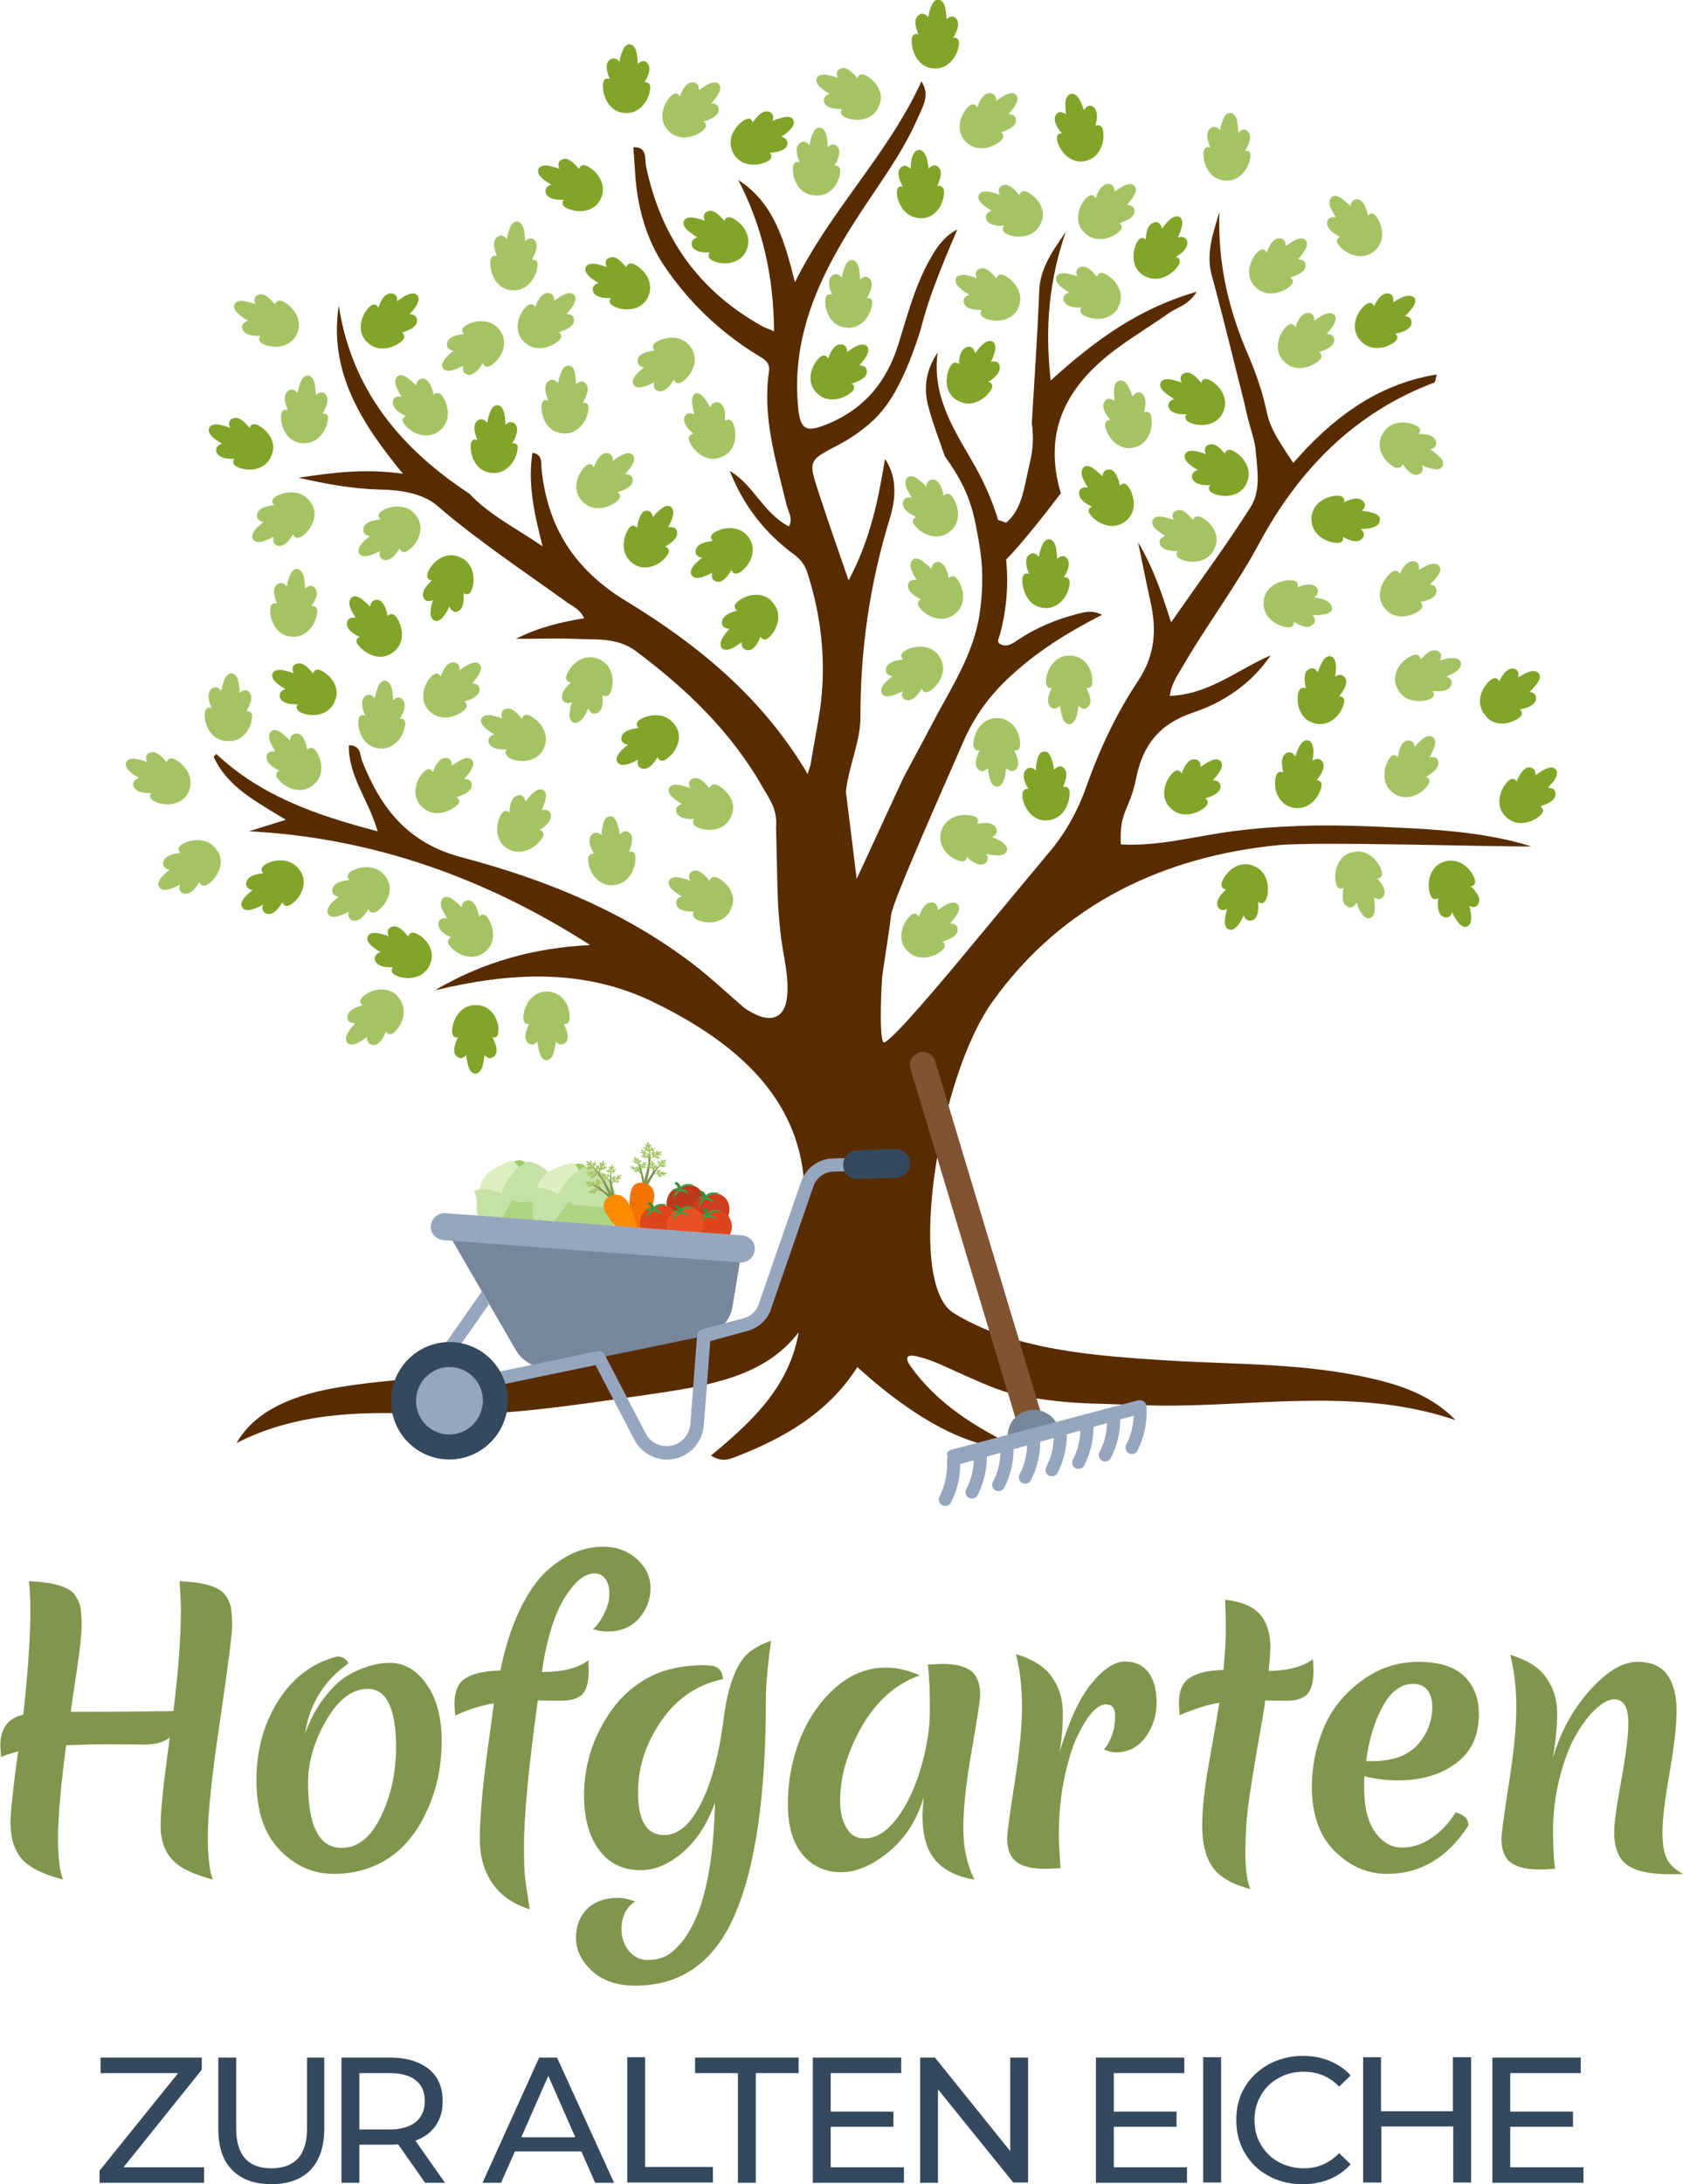 <svg xmlns="http://www.w3.org/2000/svg" xmlns:xlink="http://www.w3.org/1999/xlink" id="Ebene_1" x="0px" y="0px" viewBox="0 0 498.8 646.9" style="enable-background:new 0 0 498.8 646.9;" xml:space="preserve"><style type="text/css">	.st0{fill:#81964D;}	.st1{fill:#35495E;}	.st2{fill:#592C00;}	.st3{fill:#A4C463;}	.st4{fill:#81A528;}	.st5{fill:#9CCC65;}	.st6{fill:#AED581;}	.st7{fill:#DCEFBF;}	.st8{fill:#C5E1A5;}	.st9{fill:#F47400;}	.st10{display:none;fill:#F27321;}	.st11{fill:#DD631F;}	.st12{fill:#FB8C00;}	.st13{fill:#F27321;}	.st14{fill:#BC391B;}	.st15{fill:#439F46;}	.st16{fill:#388E3C;}	.st17{fill:#CE3E1D;}	.st18{fill:#DD461D;}	.st19{fill:#E95226;}	.st20{fill:#6D788A;}	.st21{fill:#78869B;}	.st22{display:none;fill:#8898B3;}	.st23{fill:#97A6BF;}	.st24{display:none;}	.st25{display:inline;fill:#8F5A46;}	.st26{display:inline;}	.st27{fill:#7D4F3D;}	.st28{fill:#6E4230;}	.st29{fill:#805333;}</style><g>	<g>		<path class="st0" d="M42.7,516.7l-10.2-0.1c-3.6,0-7.9,0.1-12.9,0.3c-1.6,12.2-2.4,21.3-2.4,27.3c0,6,0.5,10.2,1.5,12.5   c-6-1.6-10.1-3.6-12.3-6.2c-2.2-2.6-3.3-6.2-3.3-10.8c0-2.7,0.7-9.5,2.2-20.5c0.1-0.3,0.1-0.5,0.1-0.5c-2.1,0.6-3.8,1.1-5.1,1.7   c-0.1-1.6-0.2-2.7-0.2-3.5c0-5,2.3-8,6.8-9.1C8.3,495.2,9,484.9,9,477c0-2.1-0.1-5-0.4-8.7c7.1,0.3,11.5,1.6,13.4,3.8   c0.9,1.3,1.5,2.5,1.8,3.7c0.2,1.2,0.4,3,0.4,5.6c0,2.6-0.5,7.2-1.5,13.8c-1,6.6-1.6,10.6-1.7,11.8c11.7,0,21.9-0.1,30.4-0.2   c1.5-12.2,2.2-22.1,2.2-29.8c0-2.1-0.1-5-0.4-8.7c7.1,0.3,11.5,1.6,13.3,3.8c1,1.3,1.6,2.5,1.9,3.7c0.2,1.2,0.4,3,0.4,5.6   c0,2.6-1.2,12-3.6,28.2c-2.4,16.2-3.6,27.6-3.6,34c0,6.4,0.5,10.8,1.5,13.1c-6-1.6-10.1-3.6-12.3-6.2c-2.2-2.5-3.2-5.8-3.2-9.8   c0-4,0.7-11.1,2.1-21.5l0.6-4.6C48.6,516,46.1,516.7,42.7,516.7z M115.6,492.5c4.2,0,7.9,2.1,10.8,6.3c3,4.2,4.5,9.8,4.5,16.8   c0,7.9-1.6,15.1-4.8,21.6c-3.5,7.4-8.6,12.6-15.1,15.4c-3.7,1.6-7.7,2.4-12.1,2.4c-6.2,0-11.5-2.4-16.1-7.2   c-4.6-4.8-6.8-11.6-6.8-20.6c0-8.9,2.2-16.8,6.6-23.7c4.4-6.8,10.2-11.1,17.4-12.9c0.8,0,1.5,0.2,2.2,0.7c0.7,0.5,1,0.9,1,1.4   c-7.1,5-11.4,11.9-12.8,20.7c1.5-4,3.3-7.4,5.5-10.3c2.2-2.9,4.4-5.1,6.7-6.6C107,493.9,111.3,492.5,115.6,492.5z M109,500.2   c-4.6,0-8.7,3.1-12.3,9.3c-3.6,6.2-5.4,12.4-5.4,18.5c0,12.9,3.3,19.3,10,19.3c4.7,0,8.6-3.1,11.6-9.3c3-6.2,4.5-13.1,4.5-20.9   C117.3,505.9,114.5,500.2,109,500.2z M174.5,494.6c0,3.4-0.6,5.7-1.8,7.1c-1.2,1.3-3.3,2-6.3,2c-3,0-5.3,0-7-0.1   c-2.8,20.1-4.1,34.5-4.1,43.2c0,4.2,0.1,7.2,0.3,9.1c0.2,1.9,0.7,5.1,1.4,9.6c-5.1-1.6-8.8-4.3-11.2-7.9   c-2.4-3.6-3.6-7.9-3.6-12.9c0-7.4,1.1-18.4,3.2-32.9c0.5-3.7,0.8-6.1,1-7.3c-3.8,0.6-7.6,1.8-11.5,3.6c-0.1-1.6-0.2-2.7-0.2-3.5   c0-3.8,1.2-6.4,3.5-7.7c2.3-1.3,5.7-2.1,10.1-2.1c1.4-6.9,3.3-12.9,5.7-17.9c2.4-5,5-8.8,7.8-11.4c5.4-5,11-7.4,16.9-7.4   c4,0,7.3,1.2,10,3.6c2.7,2.4,4.1,5.3,4.1,8.7c0,3.4-1.2,6.4-3.5,9s-5.4,3.8-9.2,3.8c-1.5,0-2.9-0.2-4.4-0.7   c1.1-0.8,2.2-2.3,3.3-4.5c1.1-2.1,1.6-4.1,1.6-6c0-1.9-0.4-3.3-1.2-4.4c-0.8-1.1-1.9-1.6-3.2-1.6c-2.9,0-5.9,2.4-8.9,7.3   c-3,4.8-5.3,12.2-6.7,21.9c6.3,0,10.9-1.2,13.8-3.5C174.4,492.8,174.5,493.9,174.5,494.6z M208.2,493.2c1.3,0,2.4,0.1,3.1,0.2   c1.8,0.4,2.8,1.7,3,3.9c-7.7,1.6-13.8,5.8-18.4,12.5c-4.6,6.7-6.8,13.7-6.8,21c0,8.5,2.6,12.7,7.7,12.7c3.1,0,5.9-1.7,8.4-5.1   c4.4-6.2,7.5-15.8,9.2-28.9c1.3-10.3,3.9-17,7.5-20c1.8-1.5,4-2.7,6.6-3.5c-1,7.5-1.5,13.2-1.5,17c0,28.3-3,49.6-9.1,63.8   c-6,14.2-15.9,21.3-29.6,21.3c-5.5,0-9.8-1.5-12.9-4.4c-3.1-2.9-4.7-6.2-4.7-9.7s1.1-6.4,3.3-8.6c2.2-2.2,5.3-3.3,9.2-3.3   c1.6,0,3.3,0.4,5,1.1c-2.7,1.8-4,4.5-4,8.2c0,2.5,0.7,4.6,2.2,6.4c1.5,1.8,3.3,2.7,5.5,2.7c2.2,0,4-0.4,5.7-1.3   c1.6-0.9,3.3-2.5,5-4.7c1.7-2.3,3.2-5.1,4.5-8.5c2.9-7.9,4.5-18.6,4.8-32.2c-2.1,6.1-5.2,11-9.3,14.6c-4.2,3.7-8.4,5.5-12.7,5.5   c-5.4,0-9.6-2.1-12.5-6.2c-2.9-4.1-4.3-9.4-4.3-15.9c0-7.5,1.8-14.5,5.4-20.9c4-7.4,9.6-12.6,16.8-15.5   C199.1,494,203.5,493.2,208.2,493.2z M249,533.3c0,3.3,0.6,6,1.9,8.1c1.2,2.1,3,3.1,5.3,3.1c3.3,0,6.5-1.9,9.5-5.8   c3-3.9,5.4-8.9,7.2-15c1.8-6.1,2.7-11.9,2.7-17.4c0-5.5-0.2-9.9-0.6-13.3c2.1-0.1,3.6-0.2,4.5-0.2c3.6,0,6.3,0.7,8.2,2   c1.8,1.3,2.8,3.8,2.8,7.2c0,1.3-0.8,6.8-2.5,16.4c-1.7,9.6-2.5,17.3-2.5,23c0,5.8,1.1,10.9,3.3,15.3c-5.3-0.9-9.2-2.9-11.7-5.9   c-2.5-3-3.7-7.3-3.7-13c0-1,0.1-2.9,0.4-5.7c-1.9,6.7-5.3,12.1-10.2,16.2c-4.9,4.1-9.7,6.2-14.4,6.2s-8.5-1.8-11.4-5.3   c-2.9-3.5-4.3-8.5-4.3-14.9c0-6.4,1.1-12.7,3.4-18.7c2.3-6,5.7-11.2,10.3-15.4c4.6-4.2,9.7-6.3,15.4-6.3c3.3,0,6.6,0.8,10,2.3   c-7.1,2.5-12.8,7.6-17.1,15C251.1,518.9,249,526.2,249,533.3z M323.5,498.6c3.6-4.4,6.9-6.5,10-6.5c3.1,0,5.4,1.2,7,3.4   c1.6,2.3,2.3,5.3,2.3,8.9c0,3.6-1.1,7-3.2,10c-2.2,3-5.1,4.6-8.9,4.6c-1,0-2.2-0.3-3.5-0.8c2.2-2.8,3.3-6.1,3.3-10   c0-2.3-0.9-3.4-2.8-3.4c-1.3,0-2.8,0.9-4.4,2.8c-1.6,1.9-3,4.5-4.5,7.7c-1.4,3.3-2.6,7.5-3.6,12.6c-1,5.1-1.4,10.6-1.4,16.4   c0,0.7,0.2,3.7,0.5,9c-2.3,0.1-3.7,0.2-4.4,0.2c-4,0-6.9-0.7-8.7-2.1c-1.8-1.4-2.7-3.7-2.7-7c0-1.4,0.7-6.9,2.2-16.3   c1.5-9.5,2.2-17,2.2-22.7s-0.6-10.8-1.8-15.5c5.2,1.6,8.8,3.9,10.8,7c2.1,3,3.1,6.5,3.1,10.5c0,4-0.3,7.8-1,11.5   C316.9,509.7,319.9,502.9,323.5,498.6z M372.8,516.8c-1.1,6.3-2,11.9-2.7,16.8s-1,9.9-1,15s0.5,8.7,1.5,10.9   c-5.4-1.4-9.2-3.6-11.2-6.5c-2.1-2.9-3.1-7.1-3.1-12.5c0-4.7,0.7-11.2,2.2-19.5c1.5-8.2,2.4-13.8,2.9-16.7   c-3.7,0.6-7.6,1.9-11.8,3.7c-0.1-1.6-0.2-2.7-0.2-3.5c0-3.8,1.1-6.3,3.4-7.7c2.3-1.4,5.5-2.1,9.8-2.2c0.5-5.3,0.7-9.1,0.7-11.5   c0-2.3,0-4.3-0.1-5.8c0-1.6-0.1-2.7-0.1-3.5c4.7,0.5,8.1,1.9,10.2,4.2c2.1,2.3,3.2,5.6,3.2,9.8c0,1.7-0.2,4.1-0.5,7.1   c5.9-0.1,10.3-1.3,13.1-3.5c0.1,1.4,0.2,2.5,0.2,3.2c0,3.4-0.6,5.7-1.8,7.1c-1.2,1.3-3.2,2-6,2c-2.8,0-5,0-6.5-0.1   C374.7,506.1,373.9,510.5,372.8,516.8z M414.4,527.3c-3.4,0-6.7-0.4-10-1.2c-0.1,0.7-0.1,1.8-0.1,3.3c0,5.9,1.1,10.3,3.3,13.3   c2.2,3,4.8,4.5,7.9,4.5c3,0,5.9-0.9,8.7-2.8c2.8-1.8,5.2-4.4,7.2-7.6c2.5,0.6,3.8,1.9,3.8,3.9C429,550.2,421,555,411.1,555   c-5.9,0-11.1-2.3-15.6-6.8s-6.7-10.9-6.7-19c0-6.1,1.2-11.9,3.5-17.4c2.3-5.5,6-10.1,11.1-13.9c5.1-3.8,10.7-5.7,16.9-5.7   c6.2,0,10.7,1.4,13.6,4.2c2.9,2.8,4.4,6.5,4.4,11.1c0,6.7-2.3,11.6-7,14.9C426.8,525.7,421.1,527.3,414.4,527.3z M418.9,498.7   c-3.6,0-6.7,2.2-9.1,6.7c-2.5,4.5-4.1,9.9-4.9,16.2h1.6c6.2,0,10.7-1.6,13.6-4.8c2.9-3.2,4.4-7,4.4-11.5c0-1.8-0.5-3.4-1.4-4.7   C422.1,499.4,420.7,498.7,418.9,498.7z M485.2,492.2c4.2,0,7.2,1.3,9,3.9c1.8,2.6,2.7,6.1,2.7,10.5c0,4.4-0.7,10.6-2.1,18.6   c-1.4,8-2.1,13.8-2.1,17.5c0,3.6,0.5,6.3,1.4,8c0.9,1.7,2.5,3.1,4.7,4.3c-0.9,0.1-2.2,0.1-3.9,0.1c-5.9,0-10.2-0.9-12.7-2.8   c-2.5-1.8-3.8-5.1-3.8-9.7c0-2.6,0.7-7.7,2.1-15.3c1.4-7.6,2.1-13.3,2.1-17c0-4.7-1.4-7-4.2-7c-1.6,0-3.5,1-5.5,2.9   c-2.1,1.9-4,4.5-5.9,7.8c-1.9,3.3-3.5,7.5-4.8,12.7c-1.3,5.2-1.9,10.3-1.9,15.4c0,5.1,0.2,8.9,0.6,11.4c-2.3,0.1-3.8,0.2-4.5,0.2   c-4,0-6.9-0.7-8.7-2.1c-1.8-1.4-2.7-3.7-2.7-7c0-1.4,0.7-6.9,2.2-16.3c1.5-9.5,2.2-17,2.2-22.7s-0.6-10.8-1.8-15.5   c5.2,1.6,8.8,3.9,10.8,7c2.1,3,3.1,6.4,3.1,10.3c0,3.9-0.4,8.3-1.3,13.4c2.3-7.9,6-14.6,11-20.2   C476.4,494.9,481,492.2,485.2,492.2z"></path>		<path class="st1" d="M60.5,641.9v4.6h-31v-3.6L52.8,614h-23v-4.6h30v3.6l-23.2,28.9H60.5z M68.8,642.7c-2.8-2.8-4.1-6.9-4.1-12.2   v-21.1H70v20.9c0,8,3.5,11.9,10.5,11.9c3.4,0,6-1,7.8-2.9c1.8-2,2.7-5,2.7-9v-20.9h5.1v21.1c0,5.3-1.4,9.4-4.1,12.2   s-6.6,4.2-11.6,4.2C75.4,646.9,71.6,645.5,68.8,642.7z M126,646.5l-8-11.4c-1,0.1-1.8,0.1-2.3,0.1h-9.2v11.3h-5.3v-37.1h14.5   c4.8,0,8.6,1.2,11.4,3.4c2.8,2.3,4.1,5.5,4.1,9.5c0,2.9-0.7,5.3-2.1,7.3c-1.4,2-3.4,3.5-6,4.4l8.8,12.5H126z M123.2,628.5   c1.8-1.5,2.7-3.5,2.7-6.2s-0.9-4.8-2.7-6.2c-1.8-1.4-4.3-2.1-7.7-2.1h-9v16.7h9C118.8,630.7,121.4,629.9,123.2,628.5z    M172.3,637.2h-19.7l-4.1,9.3h-5.5l16.8-37.1h5.3l16.9,37.1h-5.6L172.3,637.2z M170.5,633l-8-18.2l-8,18.2H170.5z M185.9,609.3   h5.3v32.5h20.1v4.6h-25.4V609.3z M218.7,614H206v-4.6h30.7v4.6H224v32.5h-5.3V614z M267.9,641.9v4.6h-27v-37.1h26.2v4.6h-20.9   v11.4h18.6v4.5h-18.6v12H267.9z M304.7,609.3v37.1h-4.4L278,618.8v27.7h-5.3v-37.1h4.4l22.3,27.7v-27.7H304.7z M351.8,641.9v4.6   h-27v-37.1H351v4.6h-20.9v11.4h18.6v4.5h-18.6v12H351.8z M356.6,609.3h5.3v37.1h-5.3V609.3z M375.9,644.4c-3-1.6-5.3-3.9-7-6.8   c-1.7-2.9-2.5-6.1-2.5-9.7s0.8-6.9,2.5-9.7c1.7-2.9,4.1-5.1,7.1-6.8c3-1.6,6.4-2.5,10.1-2.5c2.9,0,5.6,0.5,8,1.5   c2.4,1,4.5,2.4,6.2,4.3l-3.4,3.3c-2.8-2.9-6.3-4.4-10.5-4.4c-2.8,0-5.3,0.6-7.5,1.9c-2.2,1.2-4,2.9-5.2,5.1   c-1.3,2.2-1.9,4.6-1.9,7.3c0,2.7,0.6,5.1,1.9,7.3c1.3,2.2,3,3.9,5.2,5.1s4.7,1.9,7.5,1.9c4.1,0,7.6-1.5,10.5-4.5l3.4,3.3   c-1.7,1.9-3.8,3.4-6.2,4.4c-2.4,1-5.1,1.5-8,1.5C382.3,646.9,378.9,646.1,375.9,644.4z M436,609.3v37.1h-5.3v-16.6h-21.3v16.6H404   v-37.1h5.3v16h21.3v-16H436z M469.3,641.9v4.6h-27v-37.1h26.2v4.6h-20.9v11.4h18.6v4.5h-18.6v12H469.3z"></path>	</g>	<g>		<path class="st2" d="M379,250.3c11-1.1,63.8,0.5,74.9,0.4c-15.5-4.9-33.2-5.3-49.3-6c-13.1-0.5-26.3-0.2-39.3,1.5   c-11.4,1.5-21.7,4.5-33.1,3.9c-0.5-10.1,2.5-9.7,4.5-19.5c2-10,6.9-16.2,17-19.6c9-3,17.2-8.5,22.9-16.9   c-9.8,4.2-18.3,11.6-29.9,12c0.5-3.8,2.5-6.4,4.1-9.2c7.1-12.2,15.7-23.5,22.4-36c11.7-21.7,28.2-38.7,51.9-47.6   c0.3-0.1,0.4-1.1,0.7-2.4c-18.3,3-31.5,13.6-42.5,26.2c-11.3-16.6-4.8-10.9-12.9-30.9c-6.5-14.6-9.5-28.5-9-43.4   c-1.9,6.3-4.1,12.4-2.2,19c3.4,12.4,6.4,25,9.7,38c1.2,6.1,2.9,10,3.2,13.2c0.5,5.8,1.7,12.1-1.4,17.1   c-7.3,11.5-15.4,22.4-23.6,34.2c-2.7-8.2-4.9-15.4-9.8-23.7c1.5,7.2,2.5,12.4,3.7,17.7c1.8,8.2,1.4,15.6-3.6,23.2   c-6.4,9.6-11.4,20.1-15.3,31.1c-2.3,6.6-5.5,12.7-9.8,18.2l-29.8,35.8c-0.1,0.1-19.1,23-20.6,22.1c-1.5-0.9-0.6-18.5-0.4-19.7   c0.8-6,1.9-12,2.6-18c0.4-4,16.1-39.1,21.4-51.3c3.1-7.2,7.5-13.3,13.2-18.7c8.1-7.7,17.5-13.6,27.9-18.9   c-2.9-1.5-5.1-0.8-7.2-0.3c-6.6,1.7-12.8,4.3-18.4,8.2c-1.5,1-3,1.6-4.5,0.8c-1.3-0.7-0.4-1.8-0.1-3c2-7.6,2.5-14.9,1.8-22.1   c0,0,4.5-4.2,16.2-19.6c-5.7-19.2,2.5-32.7,17.2-43.3c4.9-3.6,10.1-6.7,15-10.2c2.3-1.6,5.5-2.1,8.1-6.2   c-17.4,5-30.3,14.5-43.3,26.3c-1.8-15.9-0.4-30.1,4.5-44.1c-3.7,5.5-7.6,10.5-7.9,17.5c-0.5,12.9-1.4,25.7-2.2,39.2   c0.9,6.5-0.3,10.4-1,13.6c-1.3,5.7-2,12.1-6.6,15.9l-2.4-0.8c-1.8-6.1-4.5-12-7.9-17.8c-5.7-9.8-11.7-19.4-10-31.8   c-3.2,4.7-4.2,9.8-3,15c1.2,5.2,3.3,10.3,5.1,15.7c7.6,10.5,8.6,16.8,10.1,25.3c1.3,7,1.3,13.8,0.3,20.9   c-1.7,12.4-8.6,22.5-14.2,33.2c-2.3,4.5-7.3,13.5-8.9,16.8l-13.4,29l-3.2-25.8c0.8-7.7,4.4-15,4.3-22.2c0-20.1,2.8-39.5,8.7-58.7   c1.7-5.5,2.4-12-1.4-17.7c-2,12-4.3,23.8-10.8,36c-3.4-9.8-6.2-17.9-8.9-26.1c-3.1-9.5-3-9.4,6-14.1c3.3-1.7,6.4-3.9,9.2-6.3   c3.6-3.1,6.4-7.1,8.5-11.3c2.3-4.4,4.1-9.1,5.7-13.8c0.9-2.6,1.5-5.3,2.3-7.9c0.8-2.6,1.7-5.3,2.7-7.9c1.9-5.2,4.1-10.4,6.3-15.5   c0.1-0.2,0.3-1,0.5-1.1c-3.7,1.9-6,5-7.9,8.4c-4.6,7.9-6.9,16.8-9.6,25.5c-3.5,11.3-10.2,19.5-21.6,24c-5.4,2.1-7.4,1.8-8.1-4.6   c-2.2-21,5.9-38.7,16.8-55.7c6.5-10.2,14-19.8,18.8-31c1.3-3,3.5-6.3,0.9-10.4c-9.9,21.6-26.8,37.9-37.5,59.5   c-3.1-12.3-6.2-23.5-16.8-30.3c7.2,13.9,10.5,28.6,10.6,44.8c-1.6-0.7-2.7-1-3.7-1.6c-18.6-10.4-29.8-26.2-34.2-47.1   c-0.5-2.2,0.5-6-3.8-5.8c0.2,3,0.4,5.8,0.6,8.6c0.7,9.4,3.3,18.7,8.4,26.3c7.2,10.8,16.7,19.9,28,26.8c1.8,1.1,3.6,2,3.2,4.7   c-2,13.7,2.1,26.5,5.2,39.5c0.5,2,2,4.1,0.7,6.4c-7.6-3.9-10.5-12.4-17.5-16.4c4,10.2,10.4,18.4,19,24.7c2,1.5,3.3,3.2,4,5.5   c4.2,13,5.6,26.4,3.8,40c-0.3,2.3-2.8,16-2.9,16.9c-0.1,0.4-0.9,2.5-0.8,2.7c-13.3-22.6-32.5-38.3-53.7-51.2   c-15.4-9.3-23.4-21.9-25.2-39.1c-0.2-2,0.4-4.4-2.7-4.9c-1.4,8.9,0.4,17.6,3,27.7c-8.2-5.6-15.8-9.3-21.7-15.6   c-20.4-13.4-34.9-30.8-38.7-55.7c-3,19.6,6.6,34.7,19,49.8c-11.4-1.6-21.1-0.3-30.9,1.2c8.5,1.9,16,3.3,24.4,3.5   c5.2,0.1,12.2,0.9,16.7,4.8c12.1,10.4,25.4,19.2,38.3,28.5c1.7,1.2,4,2.1,5.2,4.8c-7.1,1.2-13.5,2.7-20.2,6.1   c6.4,0,11.9-0.2,17.3,0c6.2,0.3,12.7-0.5,18.2,3.6c15,11.2,28.4,24,37.7,40.5c1.9,3.3,4.4,6.5,3.9,11.8c0.1,5.7,0.3,11.5,0.4,17.2   c0.1,5.6,0.5,11.3,1.3,16.9c0.7,4.7,1.8,9.3,1.7,14c-0.1,2.5-0.4,5.9-2.7,7.5c-3.1,2.1-7.4-0.4-10-2.1c-5.5-4.7-10.1-9.1-15.2-13   c-20.5-15.7-44.1-25.2-68.7-31.7c-16-4.2-24-14.6-29.5-28.6c-0.7-1.7-0.2-4.5-3.9-4.6c-0.2,9.3,6,16.4,8.5,25.5   c-18-4.7-34.5-10.4-47.8-22.9c-0.3,0.3-0.5,0.5-0.8,0.8c4.2,9.2,12.9,13.4,21.4,18.7c-4.3,1.3-7.9,2.5-10.9,3.4   c36.6,1.9,70.1,13.8,101.1,33.7c-16.6,0.8-31.8,5-46,13.4c22.1-5.3,43.9-6.7,65,3.6c21,10.3,41.3,25.4,44.2,51   c0.3,9.6-0.6,14.9-4.2,22.6c-3.3,7-4.1,11.2-8.9,15.9c-2,11.3-50.3,11.3-73,19.6c-17.6,2-35.4,2-52.9,5.1   c-14.2,2.5-24.1,7.7-29,16.3c17.1-8.8,36.1-9.5,54.9-8.6c22.1,1.1,44.7-2.6,66.7-5.7c18.7-2.7,34.8-5.3,45-18.5   c-2.8,16.2-13.9,26.5-26,36.5c2.8,1.7,4.8,1.4,7,0.5c14.6-5.6,27.7-13.1,36.4-26.7c17.8,16.2,34.7,24.9,47.8,24   c-13-6.2-24.1-13.2-32-24.2c-1.8-2.5-1.3-3.7,1.8-3c4.5,1,8.9,3.3,13.2,5.2c5.5,2.4,11,5.1,16.9,6.3c7.4,1.5,14.9,2.3,22.4,2.5   c8,0.2,16,0.7,24.1,0.6c27.7-0.3,55.7-5,83.1,4.3c-6.6-6.8-15-10-23.9-12.1c-20.4-4.9-41.3-4.3-62-5.6   c-20.1-1.3-45.4-2.9-63.3-14.3c-13.7-9.8-4-69.9,12-92C314.9,267.7,345,253.6,379,250.3z"></path>		<g>			<g>				<path class="st3" d="M55.6,235.1l0.5-1.1c1.5-4.1-1.6-7.8-4.3-9.1c-1-0.5-1.6-0.2-1.9,0c-0.2,0.2-0.4,0.5-0.5,0.9     c-0.1-0.2-0.2-0.3-0.4-0.5c-1.6-1.9-3-2.8-4.2-2.5c-0.9,0.2-1.3,0.7-1.4,1.1c-0.2,0.5-0.1,1.1,0.2,1.8c-0.5-0.2-1-0.4-1.5-0.5     c-1-0.3-1.9-0.5-2.6-0.5c-1.3,0-1.8,0.5-2.1,1c-0.2,0.5-0.3,1.2,0.5,2.2c0.4,0.5,1.1,1.1,2,1.7c0.5,0.3,0.9,0.6,1.3,0.8     c-0.7,0.2-1.2,0.6-1.5,1c-0.2,0.4-0.4,1,0,1.8c0.6,1.1,2.1,1.7,4.6,1.7c0.2,0,0.4,0,0.6,0c-0.3,0.3-0.4,0.6-0.4,0.9     c0,0.4,0.2,1,1.2,1.5C48.5,238.8,53.4,238.8,55.6,235.1z"></path>				<path class="st3" d="M91.7,148.3c-2.7-3.4-7.4-2.8-10-1.2c-0.9,0.6-1,1.2-1,1.6c0.1,0.3,0.2,0.6,0.6,0.9c-0.2,0-0.4,0-0.6,0.1     c-2.5,0.3-4,1.1-4.4,2.3c-0.3,0.9-0.1,1.4,0.2,1.8c0.3,0.4,0.9,0.7,1.6,0.8c-0.4,0.3-0.8,0.6-1.2,1c-0.8,0.7-1.4,1.3-1.7,1.9     c-0.7,1.1-0.5,1.8-0.2,2.3c0.3,0.4,0.9,0.9,2.2,0.7c0.7-0.1,1.5-0.4,2.5-0.8c0.5-0.2,1-0.5,1.4-0.7c-0.2,0.7-0.2,1.3,0.1,1.8     c0.2,0.4,0.6,0.8,1.5,0.9c1.2,0.1,2.6-0.9,3.9-3c0.1-0.2,0.2-0.3,0.3-0.5c0.1,0.4,0.3,0.7,0.6,0.9c0.3,0.2,0.9,0.4,1.9-0.2     c2.5-1.6,5.1-5.7,3.1-9.5L91.7,148.3z"></path>				<path class="st3" d="M93.5,174.4c-0.5-0.8-1.1-0.9-1.5-0.9c-0.5,0-1,0.3-1.6,0.8c0-0.5,0-1-0.1-1.6c-0.1-1.1-0.2-1.9-0.5-2.6     c-0.5-1.2-1.2-1.5-1.7-1.6s-1.3,0.2-1.9,1.3c-0.3,0.6-0.6,1.4-0.9,2.4c-0.1,0.5-0.2,1.1-0.3,1.5c-0.5-0.6-0.9-0.9-1.5-1     c-0.4-0.1-1,0-1.7,0.7c-0.8,0.9-0.8,2.6,0.1,4.9c0.1,0.2,0.1,0.4,0.2,0.5c-0.4-0.1-0.7-0.2-1-0.1c-0.4,0.1-0.9,0.5-1,1.6     c-0.2,3,1.4,7.5,5.7,8.2l1.3,0.1c4.3-0.1,6.7-4.3,6.9-7.3c0.1-1.1-0.3-1.5-0.7-1.7c-0.3-0.1-0.6-0.2-1-0.1     c0.1-0.2,0.2-0.3,0.3-0.5C94,177,94.2,175.4,93.5,174.4z"></path>				<path class="st3" d="M142.3,199c0.5-1.2,0.2-1.9-0.2-2.3c-0.4-0.4-1-0.7-2.3-0.3c-0.6,0.2-1.4,0.6-2.3,1.2     c-0.5,0.3-0.9,0.6-1.3,0.9c0.1-0.7-0.1-1.3-0.4-1.7c-0.3-0.3-0.7-0.7-1.7-0.6c-1.2,0.1-2.4,1.3-3.3,3.7     c-0.1,0.2-0.1,0.4-0.2,0.5c-0.2-0.4-0.4-0.6-0.7-0.8c-0.4-0.2-1-0.2-1.8,0.5c-2.2,2-4,6.5-1.4,9.9l0.9,0.9     c3.2,2.9,7.8,1.4,10-0.6c0.8-0.7,0.8-1.4,0.7-1.7c-0.1-0.3-0.3-0.6-0.7-0.8c0.2-0.1,0.4-0.1,0.6-0.2c2.4-0.8,3.7-1.8,3.9-3     c0.1-0.9-0.2-1.4-0.5-1.7c-0.4-0.3-1-0.5-1.7-0.5c0.3-0.4,0.7-0.8,1-1.2C141.6,200.3,142.1,199.6,142.3,199z"></path>				<path class="st3" d="M119.8,123c0.2,0.1,0.4,0.2,0.5,0.3c-0.4,0.1-0.7,0.4-0.8,0.6c-0.2,0.4-0.3,1,0.4,1.8     c1.8,2.4,6.1,4.6,9.8,2.3l1-0.8c3.2-2.9,2.1-7.6,0.3-10c-0.7-0.9-1.3-0.9-1.7-0.8c-0.3,0.1-0.6,0.3-0.8,0.6     c0-0.2-0.1-0.4-0.1-0.6c-0.6-2.4-1.4-3.8-2.6-4.2c-0.9-0.2-1.4,0.1-1.8,0.4c-0.4,0.4-0.6,0.9-0.7,1.6c-0.3-0.4-0.7-0.8-1.1-1.1     c-0.8-0.7-1.5-1.3-2.1-1.6c-1.2-0.6-1.9-0.4-2.3,0c-0.4,0.3-0.8,1-0.6,2.2c0.1,0.7,0.5,1.5,1,2.4c0.3,0.5,0.5,0.9,0.8,1.4     c-0.7-0.1-1.3-0.1-1.8,0.2c-0.4,0.2-0.8,0.7-0.8,1.6C116.5,120.7,117.6,121.9,119.8,123z"></path>				<path class="st3" d="M72.2,94.2c0.5,0.3,0.9,0.6,1.3,0.8c-0.7,0.2-1.2,0.6-1.5,1c-0.2,0.4-0.4,1,0,1.8c0.6,1.1,2.1,1.7,4.6,1.7     c0.2,0,0.4,0,0.6,0c-0.3,0.3-0.4,0.6-0.4,0.9c0,0.4,0.2,1,1.2,1.5c2.7,1.3,7.5,1.3,9.7-2.4l0.5-1.1c1.5-4.1-1.6-7.8-4.3-9.1     c-1-0.5-1.6-0.2-1.9,0c-0.2,0.2-0.4,0.5-0.5,0.9c-0.1-0.2-0.2-0.3-0.4-0.5c-1.6-1.9-3-2.8-4.2-2.5c-0.9,0.2-1.3,0.7-1.4,1.1     c-0.2,0.5-0.1,1.1,0.2,1.8c-0.5-0.2-1-0.4-1.5-0.5c-1-0.3-1.9-0.5-2.6-0.5c-1.3,0-1.8,0.5-2.1,1c-0.2,0.5-0.3,1.2,0.5,2.2     C70.7,93,71.3,93.6,72.2,94.2z"></path>				<path class="st3" d="M96.6,122.6c-0.3-0.1-0.6-0.2-1-0.1c0.1-0.2,0.2-0.3,0.3-0.5c1.2-2.2,1.5-3.8,0.8-4.9     c-0.5-0.8-1.1-0.9-1.5-0.9c-0.5,0-1,0.3-1.6,0.8c0-0.5,0-1-0.1-1.6c-0.1-1.1-0.2-1.9-0.5-2.6c-0.5-1.2-1.2-1.5-1.7-1.6     c-0.5,0-1.3,0.2-1.9,1.3c-0.3,0.6-0.6,1.4-0.9,2.4c-0.1,0.5-0.2,1.1-0.3,1.5c-0.5-0.6-0.9-0.9-1.5-1c-0.4-0.1-1,0-1.7,0.7     c-0.8,0.9-0.8,2.6,0.1,4.9c0.1,0.2,0.1,0.4,0.2,0.5c-0.4-0.1-0.7-0.2-1-0.1c-0.4,0.1-0.9,0.5-1,1.6c-0.2,3,1.4,7.5,5.7,8.2     l1.3,0.1c4.3-0.1,6.7-4.3,6.9-7.3C97.4,123.2,97,122.8,96.6,122.6z"></path>				<path class="st3" d="M133.4,109.8c0.7-0.1,1.5-0.4,2.5-0.8c0.5-0.2,1-0.5,1.4-0.7c-0.2,0.7-0.2,1.3,0.1,1.8     c0.2,0.4,0.6,0.8,1.5,0.9c1.2,0.1,2.6-0.9,3.9-3c0.1-0.2,0.2-0.3,0.3-0.5c0.1,0.4,0.3,0.7,0.6,0.9c0.3,0.2,0.9,0.4,1.9-0.2     c2.5-1.6,5.1-5.7,3.1-9.5l-0.7-1.1c-2.7-3.4-7.4-2.8-10-1.2c-0.9,0.6-1,1.2-1,1.6c0.1,0.3,0.2,0.6,0.6,0.9c-0.2,0-0.4,0-0.6,0.1     c-2.5,0.3-4,1.1-4.4,2.3c-0.3,0.9-0.1,1.4,0.2,1.8c0.3,0.4,0.9,0.7,1.6,0.8c-0.4,0.3-0.8,0.6-1.2,1c-0.8,0.7-1.4,1.3-1.7,1.9     c-0.7,1.1-0.5,1.8-0.2,2.3C131.6,109.5,132.2,110,133.4,109.8z"></path>				<path class="st3" d="M117.5,294.7c-3.2-2.9-7.8-1.5-10,0.5c-0.8,0.7-0.8,1.3-0.7,1.7c0.1,0.3,0.3,0.6,0.7,0.8     c-0.2,0.1-0.4,0.1-0.6,0.2c-2.4,0.7-3.7,1.7-3.9,3c-0.2,0.9,0.2,1.4,0.5,1.7c0.4,0.3,1,0.5,1.7,0.5c-0.3,0.4-0.7,0.8-1,1.2     c-0.7,0.8-1.1,1.6-1.4,2.2c-0.5,1.2-0.2,1.9,0.1,2.3c0.3,0.4,1,0.8,2.3,0.4c0.7-0.2,1.4-0.6,2.3-1.2c0.5-0.3,0.9-0.6,1.3-0.9     c-0.1,0.7,0.1,1.3,0.4,1.7c0.2,0.3,0.7,0.7,1.7,0.7c1.2-0.1,2.4-1.3,3.3-3.6c0.1-0.2,0.2-0.4,0.2-0.5c0.2,0.4,0.4,0.6,0.7,0.8     c0.4,0.2,1,0.2,1.8-0.5c2.2-2,4.1-6.4,1.5-9.9L117.5,294.7z"></path>				<path class="st3" d="M119.5,213c-0.3-0.1-0.6-0.2-1-0.1c0.1-0.2,0.2-0.3,0.3-0.5c1.2-2.2,1.5-3.8,0.8-4.9     c-0.5-0.8-1.1-0.9-1.5-0.9c-0.5,0-1,0.3-1.6,0.8c0-0.5,0-1-0.1-1.6c-0.1-1.1-0.2-1.9-0.5-2.6c-0.5-1.2-1.2-1.5-1.7-1.6     s-1.3,0.2-1.9,1.3c-0.3,0.6-0.6,1.4-0.9,2.4c-0.1,0.5-0.2,1.1-0.3,1.5c-0.5-0.6-0.9-0.9-1.5-1c-0.4-0.1-1,0-1.7,0.7     c-0.8,0.9-0.8,2.6,0.1,4.9c0.1,0.2,0.1,0.4,0.2,0.5c-0.4-0.1-0.7-0.2-1-0.1c-0.4,0.1-0.9,0.5-1,1.6c-0.2,3,1.4,7.5,5.7,8.2     l1.3,0.1c4.3-0.1,6.7-4.3,6.9-7.3C120.2,213.6,119.8,213.2,119.5,213z"></path>				<path class="st3" d="M74.7,212.5c0.1-1.1-0.3-1.5-0.7-1.7c-0.3-0.1-0.6-0.2-1-0.1c0.1-0.2,0.2-0.3,0.3-0.5     c1.2-2.2,1.5-3.8,0.8-4.9c-0.5-0.8-1.1-0.9-1.5-0.9c-0.5,0-1,0.3-1.6,0.8c0-0.5,0-1-0.1-1.6c-0.1-1.1-0.2-1.9-0.5-2.6     c-0.5-1.2-1.2-1.5-1.7-1.6c-0.5,0-1.3,0.2-1.9,1.3c-0.3,0.6-0.6,1.4-0.9,2.4c-0.1,0.5-0.2,1.1-0.3,1.5c-0.5-0.6-0.9-0.9-1.5-1     c-0.4-0.1-1,0-1.7,0.7c-0.8,0.9-0.8,2.6,0.1,4.9c0.1,0.2,0.1,0.4,0.2,0.5c-0.4-0.1-0.7-0.2-1-0.1c-0.4,0.1-0.9,0.5-1,1.6     c-0.2,3,1.4,7.5,5.7,8.2l1.3,0.1C72.1,219.7,74.5,215.5,74.7,212.5z"></path>				<path class="st3" d="M91.9,221.5c-0.3,0.1-0.6,0.3-0.8,0.6c0-0.2-0.1-0.4-0.1-0.6c-0.6-2.4-1.4-3.8-2.6-4.2     c-0.9-0.2-1.4,0.1-1.8,0.4c-0.4,0.4-0.6,0.9-0.7,1.6c-0.3-0.4-0.7-0.8-1.1-1.1c-0.8-0.7-1.5-1.3-2.1-1.6c-1.2-0.6-1.9-0.4-2.3,0     c-0.4,0.3-0.8,1-0.6,2.2c0.1,0.7,0.5,1.5,1,2.4c0.3,0.5,0.5,0.9,0.8,1.4c-0.7-0.1-1.3-0.1-1.8,0.2c-0.4,0.2-0.8,0.7-0.8,1.6     c0,1.2,1.1,2.5,3.3,3.6c0.2,0.1,0.4,0.2,0.5,0.3c-0.4,0.1-0.7,0.4-0.8,0.6c-0.2,0.4-0.3,1,0.4,1.8c1.8,2.4,6.1,4.6,9.8,2.3     l1-0.8c3.2-2.9,2.1-7.6,0.3-10C92.9,221.5,92.3,221.4,91.9,221.5z"></path>				<path class="st3" d="M63.9,251.3c-2.7-3.4-7.4-2.8-10-1.2c-0.9,0.6-1,1.2-1,1.6c0.1,0.3,0.2,0.6,0.6,0.9c-0.2,0-0.4,0-0.6,0.1     c-2.5,0.3-4,1.1-4.4,2.3c-0.3,0.9-0.1,1.4,0.2,1.8c0.3,0.4,0.9,0.7,1.6,0.8c-0.4,0.3-0.8,0.6-1.2,1c-0.8,0.7-1.4,1.3-1.7,1.9     c-0.7,1.1-0.5,1.8-0.2,2.3c0.3,0.4,0.9,0.9,2.2,0.7c0.7-0.1,1.5-0.3,2.5-0.8c0.5-0.2,1-0.5,1.4-0.7c-0.2,0.7-0.2,1.3,0.1,1.8     c0.2,0.4,0.6,0.8,1.5,0.9c1.2,0.1,2.6-0.9,3.9-3c0.1-0.2,0.2-0.3,0.3-0.5c0.1,0.4,0.3,0.7,0.6,0.9c0.3,0.2,0.9,0.4,1.9-0.2     c2.5-1.6,5.1-5.7,3.1-9.5L63.9,251.3z"></path>				<path class="st4" d="M88.5,257.3c-2.7-3.4-7.4-2.8-10-1.2c-0.9,0.6-1,1.2-1,1.6c0.1,0.3,0.2,0.6,0.6,0.9c-0.2,0-0.4,0-0.6,0.1     c-2.5,0.3-4,1.1-4.4,2.3c-0.3,0.9-0.1,1.4,0.2,1.8c0.3,0.4,0.9,0.7,1.6,0.8c-0.4,0.3-0.8,0.6-1.2,1c-0.8,0.7-1.4,1.3-1.7,1.9     c-0.7,1.1-0.5,1.8-0.2,2.3c0.3,0.4,0.9,0.9,2.2,0.7c0.7-0.1,1.5-0.4,2.5-0.8c0.5-0.2,1-0.5,1.4-0.7c-0.2,0.7-0.2,1.3,0.1,1.8     c0.2,0.4,0.6,0.8,1.5,0.9c1.2,0.1,2.6-0.9,3.9-3c0.1-0.2,0.2-0.3,0.3-0.5c0.1,0.4,0.3,0.7,0.6,0.9c0.3,0.2,0.9,0.4,1.9-0.2     c2.5-1.6,5.1-5.7,3.1-9.5L88.5,257.3z"></path>				<path class="st3" d="M114,259.3c-2.7-3.4-7.4-2.8-10-1.2c-0.9,0.6-1,1.2-1,1.6c0.1,0.3,0.2,0.6,0.6,0.9c-0.2,0-0.4,0-0.6,0.1     c-2.5,0.3-4,1.1-4.4,2.3c-0.3,0.9-0.1,1.4,0.2,1.8c0.3,0.4,0.9,0.7,1.6,0.8c-0.4,0.3-0.8,0.6-1.2,1c-0.8,0.7-1.4,1.3-1.7,1.9     c-0.7,1.1-0.5,1.8-0.2,2.3c0.3,0.4,0.9,0.9,2.2,0.7c0.7-0.1,1.5-0.4,2.5-0.8c0.5-0.2,1-0.5,1.4-0.7c-0.2,0.7-0.2,1.3,0.1,1.8     c0.2,0.4,0.6,0.8,1.5,0.9c1.2,0.1,2.6-0.9,3.9-3c0.1-0.2,0.2-0.3,0.3-0.5c0.1,0.4,0.3,0.7,0.6,0.9c0.3,0.2,0.9,0.4,1.9-0.2     c2.5-1.6,5.1-5.7,3.1-9.5L114,259.3z"></path>				<path class="st3" d="M321.7,69.2c3.2,2.9,7.8,1.4,10-0.6c0.8-0.7,0.8-1.4,0.7-1.7c-0.1-0.3-0.3-0.6-0.7-0.8     c0.2-0.1,0.4-0.1,0.6-0.2c2.4-0.8,3.7-1.8,3.9-3c0.1-0.9-0.2-1.4-0.5-1.7c-0.4-0.3-1-0.5-1.7-0.5c0.3-0.4,0.7-0.8,1-1.2     c0.7-0.8,1.1-1.6,1.4-2.2c0.5-1.2,0.2-1.9-0.2-2.3c-0.4-0.4-1-0.7-2.3-0.3c-0.6,0.2-1.4,0.6-2.3,1.2c-0.5,0.3-0.9,0.6-1.3,0.9     c0.1-0.7-0.1-1.3-0.4-1.7c-0.3-0.3-0.7-0.7-1.7-0.6c-1.2,0.1-2.4,1.3-3.3,3.7c-0.1,0.2-0.1,0.4-0.2,0.5     c-0.2-0.4-0.4-0.6-0.7-0.8c-0.4-0.2-1-0.2-1.8,0.5c-2.2,2-4,6.5-1.4,9.9L321.7,69.2z"></path>				<path class="st3" d="M396.7,69.9c0.2,0.1,0.4,0.2,0.5,0.3c-0.4,0.1-0.7,0.4-0.8,0.6c-0.2,0.4-0.3,1,0.4,1.8     c1.8,2.4,6.1,4.6,9.8,2.3l1-0.8c3.2-2.9,2.1-7.6,0.3-10c-0.7-0.9-1.3-0.9-1.7-0.8c-0.3,0.1-0.6,0.3-0.8,0.6     c0-0.2-0.1-0.4-0.1-0.6c-0.6-2.4-1.4-3.8-2.6-4.2c-0.9-0.2-1.4,0.1-1.8,0.4c-0.4,0.4-0.6,0.9-0.7,1.6c-0.3-0.4-0.7-0.8-1.1-1.1     c-0.8-0.7-1.5-1.3-2.1-1.6c-1.2-0.6-1.9-0.4-2.3,0c-0.4,0.3-0.8,1-0.6,2.2c0.1,0.7,0.5,1.5,1,2.4c0.3,0.5,0.5,0.9,0.8,1.4     c-0.7-0.1-1.3-0.1-1.8,0.2c-0.4,0.2-0.8,0.7-0.8,1.6C393.4,67.5,394.5,68.7,396.7,69.9z"></path>				<path class="st3" d="M123.9,153.6l-0.7-1.1c-2.7-3.4-7.4-2.8-10-1.2c-0.9,0.6-1,1.2-1,1.6c0.1,0.3,0.2,0.6,0.6,0.9     c-0.2,0-0.4,0-0.6,0.1c-2.5,0.3-4,1.1-4.4,2.3c-0.3,0.9-0.1,1.4,0.2,1.8c0.3,0.4,0.9,0.7,1.6,0.8c-0.4,0.3-0.8,0.6-1.2,1     c-0.8,0.7-1.4,1.3-1.7,1.9c-0.7,1.1-0.5,1.8-0.2,2.3c0.3,0.4,0.9,0.9,2.2,0.7c0.7-0.1,1.5-0.4,2.5-0.8c0.5-0.2,1-0.5,1.4-0.7     c-0.2,0.7-0.2,1.3,0.1,1.8c0.2,0.4,0.6,0.8,1.5,0.9c1.2,0.1,2.6-0.9,3.9-3c0.1-0.2,0.2-0.3,0.3-0.5c0.1,0.4,0.3,0.7,0.6,0.9     c0.3,0.2,0.9,0.4,1.9-0.2C123.3,161.5,125.9,157.4,123.9,153.6z"></path>				<path class="st3" d="M286.6,42.3c3.2,2.9,7.8,1.4,10-0.6c0.8-0.7,0.8-1.4,0.7-1.7c-0.1-0.3-0.3-0.6-0.7-0.8     c0.2-0.1,0.4-0.1,0.6-0.2c2.4-0.8,3.7-1.8,3.9-3c0.1-0.9-0.2-1.4-0.5-1.7c-0.4-0.3-1-0.5-1.7-0.5c0.3-0.4,0.7-0.8,1-1.2     c0.7-0.8,1.1-1.6,1.4-2.2c0.5-1.2,0.2-1.9-0.2-2.3c-0.4-0.4-1-0.7-2.3-0.3c-0.6,0.2-1.4,0.6-2.3,1.2c-0.5,0.3-0.9,0.6-1.3,0.9     c0.1-0.7-0.1-1.3-0.4-1.7c-0.3-0.3-0.7-0.7-1.7-0.6c-1.2,0.1-2.4,1.3-3.3,3.7c-0.1,0.2-0.1,0.4-0.2,0.5     c-0.2-0.4-0.4-0.6-0.7-0.8c-0.4-0.2-1-0.2-1.8,0.5c-2.2,2-4,6.5-1.4,9.9L286.6,42.3z"></path>				<path class="st3" d="M415.2,138.3c0.3-0.2,0.4-0.5,0.5-0.9c0.1,0.2,0.2,0.3,0.3,0.5c1.5,2,2.9,2.9,4.1,2.7     c0.9-0.2,1.3-0.7,1.4-1c0.2-0.5,0.2-1.1-0.1-1.8c0.4,0.2,1,0.4,1.5,0.6c1,0.3,1.9,0.5,2.5,0.6c1.3,0.1,1.9-0.5,2.1-0.9     c0.2-0.5,0.4-1.2-0.4-2.3c-0.4-0.5-1.1-1.1-1.9-1.8c-0.4-0.3-0.9-0.6-1.3-0.9c0.7-0.2,1.2-0.5,1.5-0.9c0.2-0.3,0.4-0.9,0.1-1.8     c-0.5-1.1-2-1.8-4.5-1.9c-0.2,0-0.4,0-0.6,0c0.3-0.3,0.4-0.6,0.5-0.9c0-0.4-0.1-1-1.1-1.5c-2.7-1.4-7.5-1.7-9.8,2l-0.6,1.1     c-1.7,4,1.2,7.8,3.9,9.2C414.3,138.7,414.8,138.5,415.2,138.3z"></path>				<path class="st3" d="M409.9,179.5l0.8,1c2.9,3.2,7.6,2.2,10,0.3c0.9-0.7,0.9-1.3,0.8-1.7c-0.1-0.3-0.3-0.6-0.6-0.8     c0.2,0,0.4-0.1,0.6-0.1c2.4-0.5,3.8-1.4,4.2-2.6c0.2-0.9-0.1-1.4-0.3-1.8c-0.4-0.4-0.9-0.6-1.6-0.7c0.4-0.3,0.8-0.7,1.1-1.1     c0.7-0.8,1.3-1.5,1.6-2.1c0.6-1.2,0.4-1.9,0-2.3c-0.3-0.4-1-0.8-2.2-0.6c-0.7,0.1-1.5,0.5-2.4,1c-0.5,0.3-0.9,0.5-1.4,0.8     c0.1-0.7,0.1-1.3-0.2-1.8c-0.2-0.4-0.7-0.8-1.6-0.8c-1.2,0-2.5,1.1-3.6,3.3c-0.1,0.2-0.2,0.4-0.3,0.5c-0.1-0.4-0.4-0.7-0.6-0.8     c-0.4-0.2-1-0.3-1.8,0.3C409.9,171.6,407.6,175.8,409.9,179.5z"></path>				<path class="st3" d="M286,86.5c0.5,0.3,0.9,0.6,1.3,0.8c-0.7,0.2-1.2,0.6-1.5,1c-0.2,0.4-0.4,1,0,1.8c0.6,1.1,2.1,1.7,4.6,1.7     c0.2,0,0.4,0,0.6,0c-0.3,0.3-0.4,0.6-0.4,0.9c0,0.4,0.2,1,1.2,1.5c2.7,1.3,7.5,1.3,9.7-2.4l0.5-1.1c1.5-4.1-1.6-7.8-4.3-9.1     c-1-0.5-1.6-0.2-1.9,0c-0.2,0.2-0.4,0.5-0.5,0.9c-0.1-0.2-0.2-0.3-0.4-0.5c-1.6-1.9-3-2.8-4.2-2.5c-0.9,0.2-1.3,0.7-1.4,1.1     c-0.2,0.5-0.1,1.1,0.2,1.8c-0.5-0.2-1-0.4-1.5-0.5c-1-0.3-1.9-0.5-2.6-0.5c-1.3,0-1.8,0.5-2.1,1c-0.2,0.5-0.3,1.2,0.5,2.2     C284.5,85.3,285.1,85.9,286,86.5z"></path>				<path class="st3" d="M158.6,91c-0.2-0.4-0.4-0.6-0.7-0.8c-0.4-0.2-1-0.2-1.8,0.5c-2.2,2-4,6.5-1.4,9.9l0.9,0.9     c3.2,2.9,7.8,1.4,10-0.6c0.8-0.7,0.8-1.4,0.7-1.7c-0.1-0.3-0.3-0.6-0.7-0.8c0.2-0.1,0.4-0.1,0.6-0.2c2.4-0.8,3.7-1.8,3.9-3     c0.1-0.9-0.2-1.4-0.5-1.7c-0.4-0.3-1-0.5-1.7-0.5c0.3-0.4,0.7-0.8,1-1.2c0.7-0.8,1.1-1.6,1.4-2.2c0.5-1.2,0.2-1.9-0.2-2.3     c-0.4-0.4-1-0.7-2.3-0.3c-0.6,0.2-1.4,0.6-2.3,1.2c-0.5,0.3-0.9,0.6-1.3,0.9c0.1-0.7-0.1-1.3-0.4-1.7c-0.3-0.3-0.7-0.7-1.7-0.6     c-1.2,0.1-2.4,1.3-3.3,3.7C158.7,90.6,158.7,90.8,158.6,91z"></path>				<path class="st3" d="M168.5,108.3c-0.5,0-1.3,0.2-1.9,1.3c-0.3,0.6-0.6,1.4-0.9,2.4c-0.1,0.5-0.2,1.1-0.3,1.5     c-0.5-0.6-0.9-0.9-1.5-1c-0.4-0.1-1,0-1.7,0.7c-0.8,0.9-0.8,2.6,0.1,4.9c0.1,0.2,0.1,0.4,0.2,0.5c-0.4-0.1-0.7-0.2-1-0.1     c-0.4,0.1-0.9,0.5-1,1.6c-0.2,3,1.4,7.5,5.7,8.2l1.3,0.1c4.3-0.1,6.7-4.3,6.9-7.3c0.1-1.1-0.3-1.5-0.7-1.7     c-0.3-0.1-0.6-0.2-1-0.1c0.1-0.2,0.2-0.3,0.3-0.5c1.2-2.2,1.5-3.8,0.8-4.9c-0.5-0.8-1.1-0.9-1.5-0.9c-0.5,0-1,0.3-1.6,0.8     c0-0.5,0-1-0.1-1.6c-0.1-1.1-0.2-1.9-0.5-2.6C169.8,108.6,169.1,108.3,168.5,108.3z"></path>				<path class="st3" d="M272.2,178.2c-0.2,0.4-0.3,1,0.4,1.8c1.8,2.4,6.1,4.6,9.8,2.3l1-0.8c3.2-2.9,2.1-7.6,0.3-10     c-0.7-0.9-1.3-0.9-1.7-0.8c-0.3,0.1-0.6,0.3-0.8,0.6c0-0.2-0.1-0.4-0.1-0.6c-0.6-2.4-1.4-3.8-2.6-4.2c-0.9-0.2-1.4,0.1-1.8,0.4     c-0.4,0.4-0.6,0.9-0.7,1.6c-0.3-0.4-0.7-0.8-1.1-1.1c-0.8-0.7-1.5-1.3-2.1-1.6c-1.2-0.6-1.9-0.4-2.3,0c-0.4,0.3-0.8,1-0.6,2.2     c0.1,0.7,0.5,1.5,1,2.4c0.3,0.5,0.5,0.9,0.8,1.4c-0.7-0.1-1.3-0.1-1.8,0.2c-0.4,0.2-0.8,0.7-0.8,1.6c0,1.2,1.1,2.5,3.3,3.6     c0.2,0.1,0.4,0.2,0.5,0.3C272.6,177.7,272.3,177.9,272.2,178.2z"></path>				<path class="st3" d="M151.1,85.9l1.3,0.1c4.3-0.1,6.7-4.3,6.9-7.3c0.1-1.1-0.3-1.5-0.7-1.7c-0.3-0.1-0.6-0.2-1-0.1     c0.1-0.2,0.2-0.3,0.3-0.5c1.2-2.2,1.5-3.8,0.8-4.9c-0.5-0.8-1.1-0.9-1.5-0.9c-0.5,0-1,0.3-1.6,0.8c0-0.5,0-1-0.1-1.6     c-0.1-1.1-0.2-1.9-0.5-2.6c-0.5-1.2-1.2-1.5-1.7-1.6c-0.5,0-1.3,0.2-1.9,1.3c-0.3,0.6-0.6,1.4-0.9,2.4c-0.1,0.5-0.2,1.1-0.3,1.5     c-0.5-0.6-0.9-0.9-1.5-1c-0.4-0.1-1,0-1.7,0.7c-0.8,0.9-0.8,2.6,0.1,4.9c0.1,0.2,0.1,0.4,0.2,0.5c-0.4-0.1-0.7-0.2-1-0.1     c-0.4,0.1-0.9,0.5-1,1.6C145.2,80.7,146.8,85.2,151.1,85.9z"></path>				<path class="st3" d="M151.2,224.6c2.7,1.3,7.5,1.3,9.7-2.4l0.5-1.1c1.5-4.1-1.6-7.8-4.3-9.1c-1-0.5-1.6-0.2-1.9,0     c-0.2,0.2-0.4,0.5-0.5,0.9c-0.1-0.2-0.2-0.3-0.4-0.5c-1.6-1.9-3-2.8-4.2-2.5c-0.9,0.2-1.3,0.7-1.4,1.1c-0.2,0.5-0.1,1.1,0.2,1.8     c-0.5-0.2-1-0.4-1.5-0.5c-1-0.3-1.9-0.5-2.6-0.5c-1.3,0-1.8,0.5-2.1,1c-0.2,0.5-0.3,1.2,0.5,2.2c0.4,0.5,1.1,1.1,2,1.7     c0.5,0.3,0.9,0.6,1.3,0.8c-0.7,0.2-1.2,0.6-1.5,1c-0.2,0.4-0.4,1,0,1.8c0.6,1.1,2.1,1.7,4.6,1.7c0.2,0,0.4,0,0.6,0     c-0.3,0.3-0.4,0.6-0.4,0.9C150.1,223.6,150.3,224.2,151.2,224.6z"></path>				<path class="st3" d="M271,152.9c0.2,0.1,0.4,0.2,0.5,0.3c-0.4,0.1-0.7,0.4-0.8,0.6c-0.2,0.4-0.3,1,0.4,1.8     c1.8,2.4,6.1,4.6,9.8,2.3l1-0.8c3.2-2.9,2.1-7.6,0.3-10c-0.7-0.9-1.3-0.9-1.7-0.8c-0.3,0.1-0.6,0.3-0.8,0.6     c0-0.2-0.1-0.4-0.1-0.6c-0.6-2.4-1.4-3.8-2.6-4.2c-0.9-0.2-1.4,0.1-1.8,0.4c-0.4,0.4-0.6,0.9-0.7,1.6c-0.3-0.4-0.7-0.8-1.1-1.1     c-0.8-0.7-1.5-1.3-2.1-1.6c-1.2-0.6-1.9-0.4-2.3,0c-0.4,0.3-0.8,1-0.6,2.2c0.1,0.7,0.5,1.5,1,2.4c0.3,0.5,0.5,0.9,0.8,1.4     c-0.7-0.1-1.3-0.1-1.8,0.2c-0.4,0.2-0.8,0.7-0.8,1.6C267.6,150.5,268.7,151.7,271,152.9z"></path>				<path class="st3" d="M176.2,137.9c-0.1,0.2-0.1,0.4-0.2,0.5c-0.2-0.4-0.4-0.6-0.7-0.8c-0.4-0.2-1-0.2-1.8,0.5     c-2.2,2-4,6.5-1.4,9.9l0.9,0.9c3.2,2.9,7.8,1.4,10-0.6c0.8-0.7,0.8-1.4,0.7-1.7c-0.1-0.3-0.3-0.6-0.7-0.8     c0.2-0.1,0.4-0.1,0.6-0.2c2.4-0.8,3.7-1.8,3.9-3c0.1-0.9-0.2-1.4-0.5-1.7c-0.4-0.3-1-0.5-1.7-0.5c0.3-0.4,0.7-0.8,1-1.2     c0.7-0.8,1.1-1.6,1.4-2.2c0.5-1.2,0.2-1.9-0.2-2.3c-0.4-0.4-1-0.7-2.3-0.3c-0.6,0.2-1.4,0.6-2.3,1.2c-0.5,0.3-0.9,0.6-1.3,0.9     c0.1-0.7-0.1-1.3-0.4-1.7c-0.3-0.3-0.7-0.7-1.7-0.6C178.2,134.4,177.1,135.6,176.2,137.9z"></path>				<path class="st3" d="M198.5,39.1c3.2,2.9,7.8,1.4,10-0.6c0.8-0.7,0.8-1.4,0.7-1.7c-0.1-0.3-0.3-0.6-0.7-0.8     c0.2-0.1,0.4-0.1,0.6-0.2c2.4-0.8,3.7-1.8,3.9-3c0.1-0.9-0.2-1.4-0.5-1.7c-0.4-0.3-1-0.5-1.7-0.5c0.3-0.4,0.7-0.8,1-1.2     c0.7-0.8,1.1-1.6,1.4-2.2c0.5-1.2,0.2-1.9-0.2-2.3c-0.4-0.4-1-0.7-2.3-0.3c-0.6,0.2-1.4,0.6-2.3,1.2c-0.5,0.3-0.9,0.6-1.3,0.9     c0.1-0.7-0.1-1.3-0.4-1.7c-0.3-0.3-0.7-0.7-1.7-0.6c-1.2,0.1-2.4,1.3-3.3,3.7c-0.1,0.2-0.1,0.4-0.2,0.5     c-0.2-0.4-0.4-0.6-0.7-0.8c-0.4-0.2-1-0.2-1.8,0.5c-2.2,2-4,6.5-1.4,9.9L198.5,39.1z"></path>				<path class="st3" d="M340.1,122c-0.3-0.1-0.7,0-1,0.2c0-0.2,0.1-0.4,0.1-0.6c0.6-2.4,0.3-4.1-0.6-4.9c-0.7-0.6-1.3-0.6-1.7-0.4     c-0.5,0.2-0.9,0.6-1.3,1.2c-0.1-0.5-0.3-1-0.5-1.5c-0.4-1-0.8-1.8-1.2-2.3c-0.8-1-1.6-1.1-2.1-1c-0.5,0.1-1.2,0.5-1.5,1.8     c-0.2,0.7-0.2,1.5-0.1,2.6c0,0.5,0.1,1.1,0.1,1.6c-0.6-0.4-1.2-0.6-1.7-0.6c-0.4,0-1,0.3-1.4,1.1c-0.5,1.1-0.1,2.7,1.5,4.7     c0.1,0.2,0.2,0.3,0.4,0.5c-0.4,0-0.7,0-1,0.2c-0.3,0.2-0.7,0.7-0.5,1.8c0.6,2.9,3.5,6.8,7.8,6.3l1.2-0.3c4.1-1.3,5.2-6,4.6-8.9     C341.1,122.4,340.5,122.1,340.1,122z"></path>				<path class="st3" d="M331.3,91.3l0.5-1.1c1.5-4.1-1.6-7.8-4.3-9.1c-1-0.5-1.6-0.2-1.9,0c-0.2,0.2-0.4,0.5-0.5,0.9     c-0.1-0.2-0.2-0.3-0.4-0.5c-1.6-1.9-3-2.8-4.2-2.5c-0.9,0.2-1.3,0.7-1.4,1.1c-0.2,0.5-0.1,1.1,0.2,1.8c-0.5-0.2-1-0.4-1.5-0.5     c-1-0.3-1.9-0.5-2.6-0.5c-1.3,0-1.8,0.5-2.1,1c-0.2,0.5-0.3,1.2,0.5,2.2c0.4,0.5,1.1,1.1,2,1.7c0.5,0.3,0.9,0.6,1.3,0.8     c-0.7,0.2-1.2,0.6-1.5,1c-0.2,0.4-0.4,1,0,1.8c0.6,1.1,2.1,1.7,4.6,1.7c0.2,0,0.4,0,0.6,0c-0.3,0.3-0.4,0.6-0.4,0.9     c0,0.4,0.2,1,1.2,1.5C324.3,95,329.1,95,331.3,91.3z"></path>				<path class="st3" d="M370,44.8c-0.3-0.1-0.6-0.2-1-0.1c0.1-0.2,0.2-0.3,0.3-0.5c1.2-2.2,1.5-3.8,0.8-4.9     c-0.5-0.8-1.1-0.9-1.5-0.9c-0.5,0-1,0.3-1.6,0.8c0-0.5,0-1-0.1-1.6c-0.1-1.1-0.2-1.9-0.5-2.6c-0.5-1.2-1.2-1.5-1.7-1.6     c-0.5,0-1.3,0.2-1.9,1.3c-0.3,0.6-0.6,1.4-0.9,2.4c-0.1,0.5-0.2,1.1-0.3,1.5c-0.5-0.6-0.9-0.9-1.5-1c-0.4-0.1-1,0-1.7,0.7     c-0.8,0.9-0.8,2.6,0.1,4.9c0.1,0.2,0.1,0.4,0.2,0.5c-0.4-0.1-0.7-0.2-1-0.1c-0.4,0.1-0.9,0.5-1,1.6c-0.2,3,1.4,7.5,5.7,8.2     l1.3,0.1c4.3-0.1,6.7-4.3,6.9-7.3C370.7,45.4,370.3,45,370,44.8z"></path>				<path class="st3" d="M297.6,249.9c-0.5-0.5-1.2-0.9-2.2-1.4c-0.5-0.2-1-0.4-1.4-0.6c0.7-0.3,1.1-0.7,1.3-1.2     c0.2-0.4,0.2-1-0.3-1.8c-0.7-1-2.3-1.4-4.8-1c-0.2,0-0.4,0.1-0.6,0.1c0.2-0.3,0.3-0.7,0.3-1c0-0.4-0.3-1-1.4-1.3     c-2.9-0.9-7.6-0.2-9.3,3.8l-0.4,1.2c-0.9,4.3,2.7,7.5,5.6,8.3c1,0.3,1.6,0,1.8-0.3c0.2-0.3,0.3-0.6,0.3-1     c0.1,0.1,0.3,0.3,0.4,0.4c1.9,1.7,3.4,2.3,4.6,1.8c0.9-0.3,1.1-0.9,1.2-1.3c0.1-0.5,0-1.1-0.4-1.7c0.5,0.1,1,0.2,1.6,0.3     c1,0.1,1.9,0.2,2.6,0.1c1.3-0.2,1.7-0.8,1.9-1.3C298.6,251.6,298.5,250.8,297.6,249.9z"></path>				<path class="st3" d="M296.1,212.7l-1.3,0c-4.3,0.4-6.3,4.8-6.3,7.8c0,1.1,0.5,1.5,0.9,1.7c0.3,0.1,0.6,0.1,1,0     c-0.1,0.2-0.2,0.3-0.3,0.5c-1,2.3-1.2,3.9-0.4,4.9c0.6,0.7,1.2,0.8,1.6,0.8c0.5-0.1,1-0.4,1.5-0.9c0,0.5,0.1,1,0.2,1.6     c0.2,1,0.4,1.9,0.7,2.5c0.6,1.2,1.3,1.4,1.8,1.4c0.5,0,1.2-0.3,1.8-1.4c0.3-0.6,0.5-1.5,0.7-2.5c0.1-0.5,0.1-1.1,0.2-1.6     c0.5,0.5,1,0.8,1.5,0.9c0.4,0,1-0.1,1.6-0.8c0.8-1,0.6-2.6-0.5-4.9c-0.1-0.2-0.2-0.4-0.3-0.5c0.4,0.1,0.7,0.1,1,0     c0.4-0.2,0.8-0.6,0.8-1.7C302.5,217.4,300.4,213.1,296.1,212.7z"></path>				<path class="st3" d="M317.6,194.2l-1.3,0c-4.3,0.4-6.3,4.8-6.3,7.8c0,1.1,0.5,1.5,0.8,1.7c0.3,0.1,0.6,0.1,1,0     c-0.1,0.2-0.2,0.3-0.3,0.5c-1,2.3-1.2,3.9-0.4,4.9c0.6,0.7,1.2,0.8,1.6,0.8c0.5-0.1,1-0.4,1.5-0.9c0,0.5,0.1,1,0.2,1.6     c0.2,1,0.4,1.9,0.7,2.5c0.6,1.2,1.3,1.4,1.8,1.4c0.5,0,1.2-0.3,1.8-1.4c0.3-0.6,0.5-1.5,0.7-2.5c0.1-0.5,0.1-1.1,0.2-1.6     c0.5,0.5,1,0.8,1.5,0.9c0.4,0,1-0.1,1.6-0.8c0.8-1,0.6-2.6-0.5-4.9c-0.1-0.2-0.2-0.4-0.3-0.5c0.4,0.1,0.7,0.1,1,0     c0.4-0.2,0.8-0.6,0.8-1.7C324,198.9,321.9,194.5,317.6,194.2z"></path>				<path class="st3" d="M304.5,56.9c-1-0.5-1.6-0.2-1.9,0c-0.2,0.2-0.4,0.5-0.5,0.9c-0.1-0.2-0.2-0.3-0.4-0.5     c-1.6-1.9-3-2.8-4.2-2.5c-0.9,0.2-1.3,0.7-1.4,1.1c-0.2,0.5-0.1,1.1,0.2,1.8c-0.5-0.2-1-0.4-1.5-0.5c-1-0.3-1.9-0.5-2.6-0.5     c-1.3,0-1.8,0.5-2.1,1c-0.2,0.5-0.3,1.2,0.5,2.2c0.4,0.5,1.1,1.1,2,1.7c0.5,0.3,0.9,0.6,1.3,0.8c-0.7,0.2-1.2,0.6-1.5,1     c-0.2,0.4-0.4,1,0,1.8c0.6,1.1,2.1,1.7,4.6,1.7c0.2,0,0.4,0,0.6,0c-0.3,0.3-0.4,0.6-0.4,0.9c0,0.4,0.2,1,1.2,1.5     c2.7,1.3,7.5,1.3,9.7-2.4l0.5-1.1C310.3,61.9,307.2,58.2,304.5,56.9z"></path>				<path class="st3" d="M356,153.2c-1-0.5-1.6-0.2-1.9,0c-0.2,0.2-0.4,0.5-0.5,0.9c-0.1-0.2-0.2-0.3-0.4-0.5     c-1.6-1.9-3-2.8-4.2-2.5c-0.9,0.2-1.3,0.7-1.4,1.1c-0.2,0.5-0.1,1.1,0.2,1.8c-0.5-0.2-1-0.4-1.5-0.5c-1-0.3-1.9-0.5-2.6-0.5     c-1.3,0-1.8,0.5-2.1,1c-0.2,0.5-0.3,1.2,0.5,2.2c0.4,0.5,1.1,1.1,2,1.7c0.5,0.3,0.9,0.6,1.3,0.8c-0.7,0.2-1.2,0.6-1.5,1     c-0.2,0.4-0.4,1,0,1.8c0.6,1.1,2.1,1.7,4.6,1.7c0.2,0,0.4,0,0.6,0c-0.3,0.3-0.4,0.6-0.4,0.9c0,0.4,0.2,1,1.2,1.5     c2.7,1.3,7.5,1.3,9.7-2.4l0.5-1.1C361.8,158.2,358.7,154.5,356,153.2z"></path>				<path class="st3" d="M382.4,84.7c0.8-0.7,0.8-1.4,0.7-1.7c-0.1-0.3-0.3-0.6-0.7-0.8c0.2-0.1,0.4-0.1,0.6-0.2     c2.4-0.8,3.7-1.8,3.9-3c0.1-0.9-0.2-1.4-0.5-1.7c-0.4-0.3-1-0.5-1.7-0.5c0.3-0.4,0.7-0.8,1-1.2c0.7-0.8,1.1-1.6,1.4-2.2     c0.5-1.2,0.2-1.9-0.2-2.3c-0.4-0.4-1-0.7-2.3-0.3c-0.6,0.2-1.4,0.6-2.3,1.2c-0.5,0.3-0.9,0.6-1.3,0.9c0.1-0.7-0.1-1.3-0.4-1.7     c-0.3-0.3-0.7-0.7-1.7-0.6c-1.2,0.1-2.4,1.3-3.3,3.7c-0.1,0.2-0.1,0.4-0.2,0.5c-0.2-0.4-0.4-0.6-0.7-0.8c-0.4-0.2-1-0.2-1.8,0.5     c-2.2,2-4,6.5-1.4,9.9l0.9,0.9C375.6,88.2,380.2,86.7,382.4,84.7z"></path>				<path class="st3" d="M425.5,224.4c-0.5-0.2-1-0.3-1.8-0.1c0.2-0.4,0.5-0.9,0.7-1.4c0.5-1,0.8-1.8,0.9-2.4     c0.2-1.3-0.2-1.9-0.7-2.2c-0.4-0.3-1.2-0.5-2.3,0.1c-0.6,0.3-1.3,0.9-2,1.7c-0.4,0.4-0.7,0.8-1,1.2c-0.1-0.7-0.3-1.3-0.7-1.6     c-0.3-0.3-0.9-0.5-1.8-0.3c-1.2,0.4-2,1.8-2.4,4.3c0,0.2-0.1,0.4-0.1,0.6c-0.3-0.3-0.5-0.5-0.9-0.6c-0.4-0.1-1,0-1.6,0.9     c-1.7,2.5-2.6,7.2,0.8,10l1,0.7c3.8,2.1,7.9-0.3,9.6-2.8c0.6-0.9,0.5-1.5,0.3-1.8c-0.2-0.3-0.5-0.5-0.9-0.6     c0.2-0.1,0.3-0.2,0.5-0.3c2.2-1.3,3.2-2.5,3.2-3.8C426.3,225,425.9,224.6,425.5,224.4z"></path>				<path class="st3" d="M432.2,198.3c0.9-0.9,0.9-1.7,0.7-2.2c-0.2-0.5-0.7-1.1-2-1.2c-0.7,0-1.5,0-2.6,0.3     c-0.5,0.1-1.1,0.3-1.5,0.4c0.3-0.7,0.4-1.2,0.3-1.7c-0.1-0.4-0.4-0.9-1.3-1.2c-1.2-0.4-2.7,0.4-4.4,2.2     c-0.1,0.1-0.3,0.3-0.4,0.4c0-0.4-0.2-0.7-0.4-1c-0.3-0.3-0.8-0.6-1.9-0.2c-2.8,1.1-6.2,4.5-5,8.7l0.5,1.2     c1.9,3.9,6.7,4.2,9.5,3.1c1-0.4,1.2-1,1.3-1.4c0-0.3-0.1-0.7-0.4-1c0.2,0,0.4,0,0.6,0c2.5,0.2,4.1-0.3,4.7-1.4     c0.5-0.8,0.4-1.4,0.2-1.8c-0.2-0.5-0.7-0.8-1.4-1.1c0.4-0.2,0.9-0.5,1.4-0.7C431,199.4,431.7,198.8,432.2,198.3z"></path>				<path class="st3" d="M408.1,260.2c0.4,0,0.7-0.1,1-0.3c0.3-0.3,0.7-0.8,0.4-1.8c-0.8-2.9-3.9-6.6-8.2-5.8l-1.2,0.3     c-4.1,1.5-4.9,6.3-4.1,9.2c0.3,1.1,0.8,1.3,1.2,1.4c0.3,0,0.7,0,1-0.3c0,0.2-0.1,0.4-0.1,0.6c-0.4,2.5-0.1,4.1,0.9,4.8     c0.7,0.6,1.4,0.5,1.8,0.3c0.5-0.2,0.9-0.6,1.2-1.3c0.2,0.5,0.4,1,0.6,1.5c0.4,1,0.9,1.7,1.3,2.2c0.8,1,1.6,1,2.1,0.9     c0.5-0.1,1.1-0.6,1.4-1.9c0.1-0.7,0.1-1.5,0-2.6c-0.1-0.5-0.1-1.1-0.2-1.6c0.6,0.4,1.2,0.5,1.7,0.5c0.4-0.1,1-0.3,1.3-1.2     c0.5-1.1-0.1-2.7-1.7-4.6C408.4,260.5,408.3,260.4,408.1,260.2z"></path>				<path class="st3" d="M393.1,92.9c-0.6,0.2-1.4,0.6-2.3,1.2c-0.5,0.3-0.9,0.6-1.3,0.9c0.1-0.7-0.1-1.3-0.4-1.7     c-0.3-0.3-0.7-0.7-1.7-0.6c-1.2,0.1-2.4,1.3-3.3,3.7c-0.1,0.2-0.1,0.4-0.2,0.5c-0.2-0.4-0.4-0.6-0.7-0.8c-0.4-0.2-1-0.2-1.8,0.5     c-2.2,2-4,6.5-1.4,9.9l0.9,0.9c3.2,2.9,7.8,1.4,10-0.6c0.8-0.7,0.8-1.4,0.7-1.7c-0.1-0.3-0.3-0.6-0.7-0.8     c0.2-0.1,0.4-0.1,0.6-0.2c2.4-0.8,3.7-1.8,3.9-3c0.1-0.9-0.2-1.4-0.5-1.7c-0.4-0.3-1-0.5-1.7-0.5c0.3-0.4,0.7-0.8,1-1.2     c0.7-0.8,1.1-1.6,1.4-2.2c0.5-1.2,0.2-1.9-0.2-2.3C395,92.9,394.3,92.5,393.1,92.9z"></path>				<path class="st3" d="M393.4,178.1c-0.6-0.4-1.4-0.7-2.4-0.9c-0.5-0.1-1.1-0.3-1.5-0.3c0.6-0.4,0.9-0.9,1.1-1.4     c0.1-0.4,0.1-1-0.6-1.7c-0.9-0.9-2.6-0.9-4.9-0.1c-0.2,0.1-0.4,0.1-0.6,0.2c0.2-0.4,0.2-0.7,0.1-1c-0.1-0.4-0.5-0.9-1.6-1     c-3-0.3-7.5,1.2-8.4,5.5l-0.1,1.3c-0.1,4.3,4.1,6.8,7.1,7.1c1.1,0.1,1.5-0.3,1.7-0.7c0.2-0.3,0.2-0.6,0.1-1     c0.2,0.1,0.3,0.2,0.5,0.3c2.1,1.3,3.8,1.6,4.8,0.9c0.8-0.5,1-1.1,1-1.5c0-0.5-0.2-1.1-0.7-1.6c0.5,0,1,0,1.6,0     c1.1-0.1,1.9-0.2,2.6-0.4c1.2-0.4,1.6-1.1,1.6-1.6C394.7,179.5,394.5,178.7,393.4,178.1z"></path>				<path class="st3" d="M281.5,267.5c-0.6,0.2-1.4,0.6-2.3,1.2c-0.5,0.3-0.9,0.6-1.3,0.9c0.1-0.7-0.1-1.3-0.4-1.7     c-0.3-0.3-0.7-0.7-1.7-0.6c-1.2,0.1-2.4,1.3-3.3,3.7c-0.1,0.2-0.1,0.4-0.2,0.5c-0.2-0.4-0.4-0.6-0.7-0.8c-0.4-0.2-1-0.2-1.8,0.5     c-2.2,2-4,6.5-1.4,9.9l0.9,0.9c3.2,2.9,7.8,1.4,10-0.6c0.8-0.7,0.8-1.4,0.7-1.7c-0.1-0.3-0.3-0.6-0.7-0.8     c0.2-0.1,0.4-0.1,0.6-0.2c2.4-0.8,3.7-1.8,3.9-3c0.1-0.9-0.2-1.4-0.5-1.7c-0.4-0.3-1-0.5-1.7-0.5c0.3-0.4,0.7-0.8,1-1.2     c0.7-0.8,1.1-1.6,1.4-2.2c0.5-1.2,0.2-1.9-0.2-2.3C283.5,267.5,282.8,267.1,281.5,267.5z"></path>				<path class="st3" d="M175.4,211.2c0.4,0.2,1,0.3,1.8-0.1c1.1-0.6,1.5-2.2,1.4-4.7c0-0.2,0-0.4,0-0.6c0.3,0.3,0.6,0.4,1,0.4     c0.4,0,1-0.2,1.4-1.3c1.1-2.8,0.8-7.6-3.1-9.5l-1.2-0.5c-4.2-1.2-7.6,2.1-8.7,4.9c-0.4,1-0.1,1.6,0.2,1.9c0.2,0.2,0.6,0.4,1,0.4     c-0.1,0.1-0.3,0.3-0.4,0.4c-1.8,1.7-2.5,3.2-2.2,4.4c0.3,0.9,0.8,1.2,1.2,1.3c0.5,0.1,1.1,0,1.7-0.3c-0.1,0.5-0.3,1-0.4,1.5     c-0.2,1-0.3,1.9-0.3,2.6c0.1,1.3,0.7,1.8,1.2,2c0.5,0.2,1.2,0.2,2.2-0.7c0.5-0.5,1-1.2,1.5-2.1c0.3-0.5,0.5-1,0.7-1.4     C174.6,210.5,174.9,210.9,175.4,211.2z"></path>				<path class="st3" d="M187.4,252.3c-0.3-0.1-0.7-0.1-1,0c0.1-0.2,0.2-0.4,0.2-0.5c0.9-2.3,1-4,0.2-4.9c-0.6-0.7-1.2-0.8-1.6-0.7     c-0.5,0.1-1,0.4-1.5,1c-0.1-0.5-0.1-1-0.3-1.6c-0.2-1-0.5-1.9-0.8-2.5c-0.6-1.2-1.3-1.4-1.9-1.3c-0.5,0-1.2,0.3-1.7,1.5     c-0.3,0.6-0.4,1.5-0.6,2.5c-0.1,0.5-0.1,1.1-0.1,1.6c-0.5-0.5-1.1-0.8-1.6-0.8c-0.4,0-1,0.1-1.6,0.9c-0.7,1-0.5,2.7,0.7,4.9     c0.1,0.2,0.2,0.3,0.3,0.5c-0.4-0.1-0.7-0.1-1,0.1c-0.4,0.2-0.8,0.6-0.8,1.7c0.1,3,2.4,7.3,6.7,7.5l1.3-0.1     c4.3-0.6,6.1-5.1,6-8.1C188.3,252.8,187.8,252.4,187.4,252.3z"></path>				<path class="st3" d="M205.2,103.6l-0.7-1.1c-2.7-3.4-7.4-2.8-10-1.2c-0.9,0.6-1,1.2-1,1.6c0.1,0.3,0.2,0.6,0.6,0.9     c-0.2,0-0.4,0-0.6,0.1c-2.5,0.3-4,1.1-4.4,2.3c-0.3,0.9-0.1,1.4,0.2,1.8c0.3,0.4,0.9,0.7,1.6,0.8c-0.4,0.3-0.8,0.6-1.2,1     c-0.8,0.7-1.4,1.3-1.7,1.9c-0.7,1.1-0.5,1.8-0.2,2.3c0.3,0.4,0.9,0.9,2.2,0.7c0.7-0.1,1.5-0.4,2.5-0.8c0.5-0.2,1-0.5,1.4-0.7     c-0.2,0.7-0.2,1.3,0.1,1.8c0.2,0.4,0.6,0.8,1.5,0.9c1.2,0.1,2.6-0.9,3.9-3c0.1-0.2,0.2-0.3,0.3-0.5c0.1,0.4,0.3,0.7,0.6,0.9     c0.3,0.2,0.9,0.4,1.9-0.2C204.6,111.5,207.2,107.4,205.2,103.6z"></path>				<path class="st3" d="M160.7,248.2c0.6-0.9,0.4-1.5,0.1-1.9c-0.2-0.3-0.5-0.4-0.9-0.5c0.2-0.1,0.3-0.2,0.5-0.3     c2.1-1.4,3-2.8,2.9-4c-0.1-0.9-0.6-1.3-1-1.5c-0.5-0.2-1.1-0.2-1.8,0c0.2-0.4,0.4-0.9,0.6-1.4c0.4-1,0.6-1.8,0.7-2.5     c0.1-1.3-0.4-1.9-0.8-2.1c-0.4-0.3-1.2-0.4-2.3,0.3c-0.6,0.4-1.2,1-1.9,1.8c-0.3,0.4-0.7,0.9-1,1.3c-0.2-0.7-0.4-1.2-0.9-1.6     c-0.3-0.3-0.9-0.5-1.8-0.1c-1.2,0.5-1.9,1.9-2.1,4.4c0,0.2,0,0.4,0,0.6c-0.3-0.3-0.6-0.5-0.9-0.5c-0.4-0.1-1,0.1-1.6,1     c-1.5,2.6-2,7.4,1.5,9.9l1.1,0.6C155.2,253.5,159.1,250.7,160.7,248.2z"></path>				<path class="st3" d="M142.8,270.9c-0.3,0.1-0.6,0.3-0.8,0.6c0-0.2-0.1-0.4-0.1-0.6c-0.6-2.4-1.4-3.8-2.6-4.2     c-0.9-0.2-1.4,0.1-1.8,0.4c-0.4,0.4-0.6,0.9-0.7,1.6c-0.3-0.4-0.7-0.8-1.1-1.1c-0.8-0.7-1.5-1.3-2.1-1.6c-1.2-0.6-1.9-0.4-2.3,0     c-0.4,0.3-0.8,1-0.6,2.2c0.1,0.7,0.5,1.5,1,2.4c0.3,0.5,0.5,0.9,0.8,1.4c-0.7-0.1-1.3-0.1-1.8,0.2c-0.4,0.2-0.8,0.7-0.8,1.6     c0,1.2,1.1,2.5,3.3,3.6c0.2,0.1,0.4,0.2,0.5,0.3c-0.4,0.1-0.7,0.4-0.8,0.6c-0.2,0.4-0.3,1,0.4,1.8c1.8,2.4,6.1,4.6,9.8,2.3     l1-0.8c3.2-2.9,2.1-7.6,0.3-10C143.8,270.9,143.2,270.8,142.8,270.9z"></path>				<path class="st3" d="M205.1,118.6c0,0.7,0.1,1.5,0.3,2.6c0.1,0.5,0.3,1.1,0.4,1.5c-0.7-0.3-1.3-0.4-1.8-0.3     c-0.4,0.1-0.9,0.4-1.2,1.3c-0.3,1.2,0.4,2.7,2.3,4.4c0.1,0.1,0.3,0.3,0.4,0.4c-0.4,0-0.7,0.2-1,0.4c-0.3,0.3-0.6,0.9-0.1,1.9     c1.1,2.8,4.7,6.1,8.8,4.8l1.2-0.5c3.9-2,4.1-6.8,2.9-9.6c-0.4-1-1-1.2-1.4-1.2c-0.3,0-0.6,0.1-1,0.4c0-0.2,0-0.4,0-0.6     c0.1-2.5-0.4-4.1-1.5-4.7c-0.8-0.5-1.4-0.3-1.8-0.1c-0.5,0.2-0.8,0.7-1.1,1.4c-0.2-0.4-0.5-0.9-0.8-1.4     c-0.5-0.9-1.1-1.6-1.6-2.1c-1-0.9-1.7-0.8-2.2-0.6C205.7,116.8,205.2,117.3,205.1,118.6z"></path>				<path class="st3" d="M162.7,293.7l-1.3,0c-4.3,0.4-6.3,4.8-6.3,7.8c0,1.1,0.5,1.5,0.8,1.7c0.3,0.1,0.6,0.1,1,0     c-0.1,0.2-0.2,0.3-0.3,0.5c-1,2.3-1.2,3.9-0.4,4.9c0.6,0.7,1.2,0.8,1.6,0.8c0.5-0.1,1-0.4,1.5-0.9c0,0.5,0.1,1,0.2,1.6     c0.2,1,0.4,1.9,0.7,2.5c0.6,1.2,1.3,1.4,1.8,1.4c0.5,0,1.2-0.3,1.8-1.4c0.3-0.6,0.5-1.5,0.7-2.5c0.1-0.5,0.1-1.1,0.2-1.6     c0.5,0.5,1,0.8,1.5,0.9c0.4,0,1-0.1,1.6-0.8c0.8-1,0.6-2.6-0.5-4.9c-0.1-0.2-0.2-0.4-0.3-0.5c0.4,0.1,0.7,0.1,1,0     c0.4-0.2,0.8-0.6,0.8-1.7C169.1,298.5,167.1,294.1,162.7,293.7z"></path>				<path class="st3" d="M136,236.9c-0.1-0.3-0.3-0.6-0.7-0.8c0.2-0.1,0.4-0.1,0.6-0.2c2.4-0.8,3.7-1.8,3.9-3     c0.1-0.9-0.2-1.4-0.5-1.7c-0.4-0.3-1-0.5-1.7-0.5c0.3-0.4,0.7-0.8,1-1.2c0.7-0.8,1.1-1.6,1.4-2.2c0.5-1.2,0.2-1.9-0.2-2.3     c-0.4-0.4-1-0.7-2.3-0.3c-0.6,0.2-1.4,0.6-2.3,1.2c-0.5,0.3-0.9,0.6-1.3,0.9c0.1-0.7-0.1-1.3-0.4-1.7c-0.3-0.3-0.7-0.7-1.7-0.6     c-1.2,0.1-2.4,1.3-3.3,3.7c-0.1,0.2-0.1,0.4-0.2,0.5c-0.2-0.4-0.4-0.6-0.7-0.8c-0.4-0.2-1-0.2-1.8,0.5c-2.2,2-4,6.5-1.4,9.9     l0.9,0.9c3.2,2.9,7.8,1.4,10-0.6C136.2,237.9,136.2,237.3,136,236.9z"></path>				<path class="st3" d="M257.9,88.4c-0.3-0.1-0.6-0.2-1-0.1c0.1-0.2,0.2-0.3,0.3-0.5c1.2-2.2,1.5-3.8,0.8-4.9     c-0.5-0.8-1.1-0.9-1.5-0.9c-0.5,0-1,0.3-1.6,0.8c0-0.5,0-1-0.1-1.6c-0.1-1.1-0.2-1.9-0.5-2.6c-0.5-1.2-1.2-1.5-1.7-1.6     c-0.5,0-1.3,0.2-1.9,1.3c-0.3,0.6-0.6,1.4-0.9,2.4c-0.1,0.5-0.2,1.1-0.3,1.5c-0.5-0.6-0.9-0.9-1.5-1c-0.4-0.1-1,0-1.7,0.7     c-0.8,0.9-0.8,2.6,0.1,4.9c0.1,0.2,0.1,0.4,0.2,0.5c-0.4-0.1-0.7-0.2-1-0.1c-0.4,0.1-0.9,0.5-1,1.6c-0.2,3,1.4,7.5,5.7,8.2     l1.3,0.1c4.3-0.1,6.7-4.3,6.9-7.3C258.7,89.1,258.2,88.6,257.9,88.4z"></path>				<path class="st3" d="M256.5,22.3c-1-0.5-1.6-0.2-1.9,0c-0.2,0.2-0.4,0.5-0.5,0.9c-0.1-0.2-0.2-0.3-0.4-0.5     c-1.6-1.9-3-2.8-4.2-2.5c-0.9,0.2-1.3,0.7-1.4,1.1c-0.2,0.5-0.1,1.1,0.2,1.8c-0.5-0.2-1-0.4-1.5-0.5c-1-0.3-1.9-0.5-2.6-0.5     c-1.3,0-1.8,0.5-2.1,1c-0.2,0.5-0.3,1.2,0.5,2.2c0.4,0.5,1.1,1.1,2,1.7c0.5,0.3,0.9,0.6,1.3,0.8c-0.7,0.2-1.2,0.6-1.5,1     c-0.2,0.4-0.4,1,0,1.8c0.6,1.1,2.1,1.7,4.6,1.7c0.2,0,0.4,0,0.6,0c-0.3,0.3-0.4,0.6-0.4,0.9c0,0.4,0.2,1,1.2,1.5     c2.7,1.3,7.5,1.3,9.7-2.4l0.5-1.1C262.3,27.3,259.2,23.6,256.5,22.3z"></path>				<path class="st3" d="M267.5,206.5c0.2,0.4,0.6,0.8,1.5,0.9c1.2,0.1,2.6-0.9,3.9-3c0.1-0.2,0.2-0.3,0.3-0.5     c0.1,0.4,0.3,0.7,0.6,0.9c0.3,0.2,0.9,0.4,1.9-0.2c2.5-1.6,5.1-5.7,3.1-9.5l-0.7-1.1c-2.7-3.4-7.4-2.8-10-1.2     c-0.9,0.6-1,1.2-1,1.6c0.1,0.3,0.2,0.6,0.6,0.9c-0.2,0-0.4,0-0.6,0.1c-2.5,0.3-4,1.1-4.4,2.3c-0.3,0.9-0.1,1.4,0.2,1.8     c0.3,0.4,0.9,0.7,1.6,0.8c-0.4,0.3-0.8,0.6-1.2,1c-0.8,0.7-1.4,1.3-1.7,1.9c-0.7,1.1-0.5,1.8-0.2,2.3c0.3,0.4,0.9,0.9,2.2,0.7     c0.7-0.1,1.5-0.4,2.5-0.8c0.5-0.2,1-0.5,1.4-0.7C267.2,205.5,267.2,206.1,267.5,206.5z"></path>				<path class="st3" d="M212.7,232.6c-1-0.5-1.6-0.2-1.9,0c-0.2,0.2-0.4,0.5-0.5,0.9c-0.1-0.2-0.2-0.3-0.4-0.5     c-1.6-1.9-3-2.8-4.2-2.5c-0.9,0.2-1.3,0.7-1.4,1.1c-0.2,0.5-0.1,1.1,0.2,1.8c-0.5-0.2-1-0.4-1.5-0.5c-1-0.3-1.9-0.5-2.6-0.5     c-1.3,0-1.8,0.5-2.1,1c-0.2,0.5-0.3,1.2,0.5,2.2c0.4,0.5,1.1,1.1,2,1.7c0.5,0.3,0.9,0.6,1.3,0.8c-0.7,0.2-1.2,0.6-1.5,1     c-0.2,0.4-0.4,1,0,1.8c0.6,1.1,2.1,1.7,4.6,1.7c0.2,0,0.4,0,0.6,0c-0.3,0.3-0.4,0.6-0.4,0.9c0,0.4,0.2,1,1.2,1.5     c2.7,1.3,7.5,1.3,9.7-2.4l0.5-1.1C218.5,237.6,215.4,233.9,212.7,232.6z"></path>				<path class="st3" d="M212.7,260c-1-0.5-1.6-0.2-1.9,0c-0.2,0.2-0.4,0.5-0.5,0.9c-0.1-0.2-0.2-0.3-0.4-0.5     c-1.6-1.9-3-2.8-4.2-2.5c-0.9,0.2-1.3,0.7-1.4,1.1c-0.2,0.5-0.1,1.1,0.2,1.8c-0.5-0.2-1-0.4-1.5-0.5c-1-0.3-1.9-0.5-2.6-0.5     c-1.3,0-1.8,0.5-2.1,1c-0.2,0.5-0.3,1.2,0.5,2.2c0.4,0.5,1.1,1.1,2,1.7c0.5,0.3,0.9,0.6,1.3,0.8c-0.7,0.2-1.2,0.6-1.5,1     c-0.2,0.4-0.4,1,0,1.8c0.6,1.1,2.1,1.7,4.6,1.7c0.2,0,0.4,0,0.6,0c-0.3,0.3-0.4,0.6-0.4,0.9c0,0.4,0.2,1,1.2,1.5     c2.7,1.3,7.5,1.3,9.7-2.4l0.5-1.1C218.5,265,215.4,261.3,212.7,260z"></path>				<path class="st3" d="M249,50.9c0.1-1.1-0.3-1.5-0.7-1.7c-0.3-0.1-0.6-0.2-1-0.1c0.1-0.2,0.2-0.3,0.3-0.5     c1.2-2.2,1.5-3.8,0.8-4.9c-0.5-0.8-1.1-0.9-1.5-0.9c-0.5,0-1,0.3-1.6,0.8c0-0.5,0-1-0.1-1.6c-0.1-1.1-0.2-1.9-0.5-2.6     c-0.5-1.2-1.2-1.5-1.7-1.6s-1.3,0.2-1.9,1.3c-0.3,0.6-0.6,1.4-0.9,2.4c-0.1,0.5-0.2,1.1-0.3,1.5c-0.5-0.6-0.9-0.9-1.5-1     c-0.4-0.1-1,0-1.7,0.7c-0.8,0.9-0.8,2.6,0.1,4.9c0.1,0.2,0.1,0.4,0.2,0.5c-0.4-0.1-0.7-0.2-1-0.1c-0.4,0.1-0.9,0.5-1,1.6     c-0.2,3,1.4,7.5,5.7,8.2l1.3,0.1C246.4,58.1,248.8,53.9,249,50.9z"></path>			</g>			<g>				<path class="st4" d="M141.6,297.7l-1.3,0c-4.3,0.4-6.3,4.8-6.3,7.8c0,1.1,0.5,1.5,0.8,1.7c0.3,0.1,0.6,0.1,1,0     c-0.1,0.2-0.2,0.3-0.3,0.5c-1,2.3-1.2,3.9-0.4,4.9c0.6,0.7,1.2,0.8,1.6,0.8c0.5-0.1,1-0.4,1.5-0.9c0,0.5,0.1,1,0.2,1.6     c0.2,1,0.4,1.9,0.7,2.5c0.6,1.2,1.3,1.4,1.8,1.4c0.5,0,1.2-0.3,1.8-1.4c0.3-0.6,0.5-1.5,0.7-2.5c0.1-0.5,0.1-1.1,0.2-1.6     c0.5,0.5,1,0.8,1.5,0.9c0.4,0,1-0.1,1.6-0.8c0.8-1,0.6-2.6-0.5-4.9c-0.1-0.2-0.2-0.4-0.3-0.5c0.4,0.1,0.7,0.1,1,0     c0.4-0.2,0.8-0.6,0.8-1.7C148,302.4,145.9,298,141.6,297.7z"></path>				<path class="st4" d="M123.4,276.5c-1-0.5-1.6-0.2-1.9,0c-0.2,0.2-0.4,0.5-0.5,0.9c-0.1-0.2-0.2-0.3-0.4-0.5     c-1.6-1.9-3-2.8-4.2-2.5c-0.9,0.2-1.3,0.7-1.4,1.1c-0.2,0.5-0.1,1.1,0.2,1.8c-0.5-0.2-1-0.4-1.5-0.5c-1-0.3-1.9-0.5-2.6-0.5     c-1.3,0-1.8,0.5-2.1,1c-0.2,0.5-0.3,1.2,0.5,2.2c0.4,0.5,1.1,1.1,2,1.7c0.5,0.3,0.9,0.6,1.3,0.8c-0.7,0.2-1.2,0.6-1.5,1     c-0.2,0.4-0.4,1,0,1.8c0.6,1.1,2.1,1.7,4.6,1.7c0.2,0,0.4,0,0.6,0c-0.3,0.3-0.4,0.6-0.4,0.9c0,0.4,0.2,1,1.2,1.5     c2.7,1.3,7.5,1.3,9.7-2.4l0.5-1.1C129.2,281.5,126.2,277.8,123.4,276.5z"></path>				<path class="st4" d="M152.8,131.4c-0.3-0.1-0.6-0.2-1-0.1c0.1-0.2,0.2-0.3,0.3-0.5c1.2-2.2,1.5-3.8,0.8-4.9     c-0.5-0.8-1.1-0.9-1.5-0.9c-0.5,0-1,0.3-1.6,0.8c0-0.5,0-1-0.1-1.6c-0.1-1.1-0.2-1.9-0.5-2.6c-0.5-1.2-1.2-1.5-1.7-1.6     c-0.5,0-1.3,0.2-1.9,1.3c-0.3,0.6-0.6,1.4-0.9,2.4c-0.1,0.5-0.2,1.1-0.3,1.5c-0.5-0.6-0.9-0.9-1.5-1c-0.4-0.1-1,0-1.7,0.7     c-0.8,0.9-0.8,2.6,0.1,4.9c0.1,0.2,0.1,0.4,0.2,0.5c-0.4-0.1-0.7-0.2-1-0.1c-0.4,0.1-0.9,0.5-1,1.6c-0.2,3,1.4,7.5,5.7,8.2     l1.3,0.1c4.3-0.1,6.7-4.3,6.9-7.3C153.6,132,153.2,131.6,152.8,131.4z"></path>				<path class="st4" d="M136,180.9c1.1-0.6,1.5-2.2,1.4-4.7c0-0.2,0-0.4,0-0.6c0.3,0.3,0.6,0.4,1,0.4c0.4,0,1-0.2,1.4-1.3     c1.1-2.8,0.8-7.6-3.1-9.5l-1.2-0.5c-4.2-1.2-7.6,2.1-8.7,4.9c-0.4,1-0.1,1.6,0.2,1.9c0.2,0.2,0.6,0.4,1,0.4     c-0.1,0.1-0.3,0.3-0.4,0.4c-1.8,1.7-2.5,3.2-2.2,4.4c0.3,0.9,0.8,1.2,1.2,1.3c0.5,0.1,1.1,0,1.7-0.3c-0.1,0.5-0.3,1-0.4,1.5     c-0.2,1-0.3,1.9-0.3,2.6c0.1,1.3,0.7,1.8,1.2,2c0.5,0.2,1.2,0.2,2.2-0.7c0.5-0.5,1-1.2,1.5-2.1c0.3-0.5,0.5-1,0.7-1.4     c0.3,0.7,0.6,1.2,1.1,1.4C134.6,181.3,135.2,181.4,136,180.9z"></path>				<path class="st4" d="M206.7,70.3c-0.7,0.2-1.2,0.6-1.5,1c-0.2,0.4-0.4,1,0,1.8c0.6,1.1,2.1,1.7,4.6,1.7c0.2,0,0.4,0,0.6,0     c-0.3,0.3-0.4,0.6-0.4,0.9c0,0.4,0.2,1,1.2,1.5c2.7,1.3,7.5,1.3,9.7-2.4l0.5-1.1c1.5-4.1-1.6-7.8-4.3-9.1c-1-0.5-1.6-0.2-1.9,0     c-0.2,0.2-0.4,0.5-0.5,0.9c-0.1-0.2-0.2-0.3-0.4-0.5c-1.6-1.9-3-2.8-4.2-2.5c-0.9,0.2-1.3,0.7-1.4,1.1c-0.2,0.5-0.1,1.1,0.2,1.8     c-0.5-0.2-1-0.4-1.5-0.5c-1-0.3-1.9-0.5-2.6-0.5c-1.3,0-1.8,0.5-2.1,1c-0.2,0.5-0.3,1.2,0.5,2.2c0.4,0.5,1.1,1.1,2,1.7     C205.8,69.8,206.3,70.1,206.7,70.3z"></path>				<path class="st4" d="M116.1,193.5l1-0.8c3.2-2.9,2.1-7.6,0.3-10c-0.7-0.9-1.3-0.9-1.7-0.8c-0.3,0.1-0.6,0.3-0.8,0.6     c0-0.2-0.1-0.4-0.1-0.6c-0.6-2.4-1.4-3.8-2.6-4.2c-0.9-0.2-1.4,0.1-1.8,0.4c-0.4,0.4-0.6,0.9-0.7,1.6c-0.3-0.4-0.7-0.8-1.1-1.1     c-0.8-0.7-1.5-1.3-2.1-1.6c-1.2-0.6-1.9-0.4-2.3,0c-0.4,0.3-0.8,1-0.6,2.2c0.1,0.7,0.5,1.5,1,2.4c0.3,0.5,0.5,0.9,0.8,1.4     c-0.7-0.1-1.3-0.1-1.8,0.2c-0.4,0.2-0.8,0.7-0.8,1.6c0,1.2,1.1,2.5,3.3,3.6c0.2,0.1,0.4,0.2,0.5,0.3c-0.4,0.1-0.7,0.4-0.8,0.6     c-0.2,0.4-0.3,1,0.4,1.8C108.2,193.6,112.4,195.9,116.1,193.5z"></path>				<path class="st4" d="M216.5,169.3c0.1-0.2,0.2-0.3,0.3-0.5c0.1,0.4,0.3,0.7,0.6,0.9c0.3,0.2,0.9,0.4,1.9-0.2     c2.5-1.6,5.1-5.7,3.1-9.5l-0.7-1.1c-2.7-3.4-7.4-2.8-10-1.2c-0.9,0.6-1,1.2-1,1.6c0.1,0.3,0.2,0.6,0.6,0.9c-0.2,0-0.4,0-0.6,0.1     c-2.5,0.3-4,1.1-4.4,2.3c-0.3,0.9-0.1,1.4,0.2,1.8c0.3,0.4,0.9,0.7,1.6,0.8c-0.4,0.3-0.8,0.6-1.2,1c-0.8,0.7-1.4,1.3-1.7,1.9     c-0.7,1.1-0.5,1.8-0.2,2.3c0.3,0.4,0.9,0.9,2.2,0.7c0.7-0.1,1.5-0.3,2.5-0.8c0.5-0.2,1-0.5,1.4-0.7c-0.2,0.7-0.2,1.3,0.1,1.8     c0.2,0.4,0.6,0.8,1.5,0.9C213.8,172.5,215.1,171.5,216.5,169.3z"></path>				<path class="st4" d="M177.8,59.4l0.5-1.1c1.5-4.1-1.6-7.8-4.3-9.1c-1-0.5-1.6-0.2-1.9,0c-0.2,0.2-0.4,0.5-0.5,0.9     c-0.1-0.2-0.2-0.3-0.4-0.5c-1.6-1.9-3-2.8-4.2-2.5c-0.9,0.2-1.3,0.7-1.4,1.1c-0.2,0.5-0.1,1.1,0.2,1.8c-0.5-0.2-1-0.4-1.5-0.5     c-1-0.3-1.9-0.5-2.6-0.5c-1.3,0-1.8,0.5-2.1,1c-0.2,0.5-0.3,1.2,0.5,2.2c0.4,0.5,1.1,1.1,2,1.7c0.5,0.3,0.9,0.6,1.3,0.8     c-0.7,0.2-1.2,0.6-1.5,1c-0.2,0.4-0.4,1,0,1.8c0.6,1.1,2.1,1.7,4.6,1.7c0.2,0,0.4,0,0.6,0c-0.3,0.3-0.4,0.6-0.4,0.9     c0,0.4,0.2,1,1.2,1.5C170.8,63.1,175.6,63.1,177.8,59.4z"></path>				<path class="st4" d="M191.8,88.5l0.5-1.1c1.5-4.1-1.6-7.8-4.3-9.1c-1-0.5-1.6-0.2-1.9,0c-0.2,0.2-0.4,0.5-0.5,0.9     c-0.1-0.2-0.2-0.3-0.4-0.5c-1.6-1.9-3-2.8-4.2-2.5c-0.9,0.2-1.3,0.7-1.4,1.1c-0.2,0.5-0.1,1.1,0.2,1.8c-0.5-0.2-1-0.4-1.5-0.5     c-1-0.3-1.9-0.5-2.6-0.5c-1.3,0-1.8,0.5-2.1,1c-0.2,0.5-0.3,1.2,0.5,2.2c0.4,0.5,1.1,1.1,2,1.7c0.5,0.3,0.9,0.6,1.3,0.8     c-0.7,0.2-1.2,0.6-1.5,1c-0.2,0.4-0.4,1,0,1.8c0.6,1.1,2.1,1.7,4.6,1.7c0.2,0,0.4,0,0.6,0c-0.3,0.3-0.4,0.6-0.4,0.9     c0,0.4,0.2,1,1.2,1.5C184.7,92.2,189.6,92.2,191.8,88.5z"></path>				<path class="st4" d="M199.7,214.3c-2.7-3.4-7.4-2.8-10-1.2c-0.9,0.6-1,1.2-1,1.6c0.1,0.3,0.2,0.6,0.6,0.9c-0.2,0-0.4,0-0.6,0.1     c-2.5,0.3-4,1.1-4.4,2.3c-0.3,0.9-0.1,1.4,0.2,1.8c0.3,0.4,0.9,0.7,1.6,0.8c-0.4,0.3-0.8,0.6-1.2,1c-0.8,0.7-1.4,1.3-1.7,1.9     c-0.7,1.1-0.5,1.8-0.2,2.3c0.3,0.4,0.9,0.9,2.2,0.7c0.7-0.1,1.5-0.3,2.5-0.8c0.5-0.2,1-0.5,1.4-0.7c-0.2,0.7-0.2,1.3,0.1,1.8     c0.2,0.4,0.6,0.8,1.5,0.9c1.2,0.1,2.6-0.9,3.9-3c0.1-0.2,0.2-0.3,0.3-0.5c0.1,0.4,0.3,0.7,0.6,0.9c0.3,0.2,0.9,0.4,1.9-0.2     c2.5-1.6,5.1-5.7,3.1-9.5L199.7,214.3z"></path>				<path class="st4" d="M188.9,155.7c0,0.2-0.1,0.4-0.1,0.6c-0.3-0.3-0.6-0.5-0.9-0.6c-0.4-0.1-1,0-1.6,0.9     c-1.7,2.5-2.5,7.2,0.9,10l1,0.7c3.8,2.1,7.9-0.4,9.6-2.9c0.6-0.9,0.5-1.5,0.2-1.9c-0.2-0.3-0.5-0.5-0.9-0.6     c0.2-0.1,0.3-0.2,0.5-0.3c2.1-1.3,3.2-2.6,3.1-3.8c-0.1-0.9-0.5-1.4-0.9-1.5c-0.5-0.2-1-0.3-1.8-0.1c0.2-0.4,0.5-0.9,0.7-1.4     c0.5-1,0.7-1.8,0.8-2.5c0.2-1.3-0.3-1.9-0.7-2.2c-0.4-0.3-1.2-0.5-2.3,0.2c-0.6,0.4-1.2,0.9-2,1.7c-0.4,0.4-0.7,0.8-1,1.2     c-0.1-0.7-0.4-1.3-0.8-1.6c-0.3-0.3-0.9-0.5-1.8-0.2C190.1,151.8,189.3,153.3,188.9,155.7z"></path>				<path class="st4" d="M314.8,39.5c-0.4,0-0.7,0-1,0.2c-0.3,0.2-0.7,0.7-0.5,1.8c0.6,2.9,3.5,6.8,7.8,6.3l1.2-0.3     c4.1-1.3,5.2-6,4.6-8.9c-0.2-1.1-0.8-1.4-1.2-1.5c-0.3-0.1-0.7,0-1,0.2c0-0.2,0.1-0.4,0.1-0.6c0.6-2.4,0.3-4.1-0.6-4.9     c-0.7-0.6-1.3-0.6-1.7-0.4c-0.5,0.2-0.9,0.6-1.3,1.2c-0.1-0.5-0.3-1-0.5-1.5c-0.4-1-0.8-1.8-1.2-2.3c-0.8-1-1.6-1.1-2.1-1     c-0.5,0.1-1.2,0.5-1.5,1.8c-0.2,0.7-0.2,1.5-0.1,2.6c0,0.5,0.1,1.1,0.1,1.6c-0.6-0.4-1.2-0.6-1.7-0.6c-0.4,0-1,0.3-1.4,1.1     c-0.5,1.1-0.1,2.7,1.5,4.7C314.6,39.2,314.7,39.4,314.8,39.5z"></path>				<path class="st4" d="M276,20.2l1.3,0.1c4.3-0.1,6.7-4.3,6.9-7.3c0.1-1.1-0.3-1.5-0.7-1.7c-0.3-0.1-0.6-0.2-1-0.1     c0.1-0.2,0.2-0.3,0.3-0.5c1.2-2.2,1.5-3.8,0.8-4.9c-0.5-0.8-1.1-0.9-1.5-0.9c-0.5,0-1,0.3-1.6,0.8c0-0.5,0-1-0.1-1.6     c-0.1-1.1-0.2-1.9-0.5-2.6c-0.5-1.2-1.2-1.5-1.7-1.6s-1.3,0.2-1.9,1.3c-0.3,0.6-0.6,1.4-0.9,2.4c-0.1,0.5-0.2,1.1-0.3,1.5     c-0.5-0.6-0.9-0.9-1.5-1c-0.4-0.1-1,0-1.7,0.7c-0.8,0.9-0.8,2.6,0.1,4.9c0.1,0.2,0.1,0.4,0.2,0.5c-0.4-0.1-0.7-0.2-1-0.1     c-0.4,0.1-0.9,0.5-1,1.6C270.1,14.9,271.7,19.4,276,20.2z"></path>				<path class="st4" d="M358.6,131.6c-0.9,0.2-1.3,0.7-1.4,1.1c-0.2,0.5-0.1,1.1,0.2,1.8c-0.5-0.2-1-0.4-1.5-0.5     c-1-0.3-1.9-0.5-2.6-0.5c-1.3,0-1.8,0.5-2.1,1c-0.2,0.5-0.3,1.2,0.5,2.2c0.4,0.5,1.1,1.1,2,1.7c0.5,0.3,0.9,0.6,1.3,0.8     c-0.7,0.2-1.2,0.6-1.5,1c-0.2,0.4-0.4,1,0,1.8c0.6,1.1,2.1,1.7,4.6,1.7c0.2,0,0.4,0,0.6,0c-0.3,0.3-0.4,0.6-0.4,0.9     c0,0.4,0.2,1,1.2,1.5c2.7,1.3,7.5,1.3,9.7-2.4l0.5-1.1c1.5-4.1-1.6-7.8-4.3-9.1c-1-0.5-1.6-0.2-1.9,0c-0.2,0.2-0.4,0.5-0.5,0.9     c-0.1-0.2-0.2-0.3-0.4-0.5C361.2,132.2,359.8,131.3,358.6,131.6z"></path>				<path class="st4" d="M109.1,101.6c3.2,2.9,7.8,1.4,10-0.6c0.8-0.7,0.8-1.4,0.7-1.7c-0.1-0.3-0.3-0.6-0.7-0.8     c0.2-0.1,0.4-0.1,0.6-0.2c2.4-0.8,3.7-1.8,3.9-3c0.1-0.9-0.2-1.4-0.5-1.7c-0.4-0.3-1-0.5-1.7-0.5c0.3-0.4,0.7-0.8,1-1.2     c0.7-0.8,1.1-1.6,1.4-2.2c0.5-1.2,0.2-1.9-0.2-2.3c-0.4-0.4-1-0.7-2.3-0.3c-0.6,0.2-1.4,0.6-2.3,1.2c-0.5,0.3-0.9,0.6-1.3,0.9     c0.1-0.7-0.1-1.3-0.4-1.7c-0.3-0.3-0.7-0.7-1.7-0.6c-1.2,0.1-2.4,1.3-3.3,3.7c-0.1,0.2-0.1,0.4-0.2,0.5     c-0.2-0.4-0.4-0.6-0.7-0.8c-0.4-0.2-1-0.2-1.8,0.5c-2.2,2-4,6.5-1.4,9.9L109.1,101.6z"></path>				<path class="st4" d="M76.4,125.9c-1-0.5-1.6-0.2-1.9,0c-0.2,0.2-0.4,0.5-0.5,0.9c-0.1-0.2-0.2-0.3-0.4-0.5     c-1.6-1.9-3-2.8-4.2-2.5c-0.9,0.2-1.3,0.7-1.4,1.1c-0.2,0.5-0.1,1.1,0.2,1.8c-0.5-0.2-1-0.4-1.5-0.5c-1-0.3-1.9-0.5-2.6-0.5     c-1.3,0-1.8,0.5-2.1,1c-0.2,0.5-0.3,1.2,0.5,2.2c0.4,0.5,1.1,1.1,2,1.7c0.5,0.3,0.9,0.6,1.3,0.8c-0.7,0.2-1.2,0.6-1.5,1     c-0.2,0.4-0.4,1,0,1.8c0.6,1.1,2.1,1.7,4.6,1.7c0.2,0,0.4,0,0.6,0c-0.3,0.3-0.4,0.6-0.4,0.9c0,0.4,0.2,1,1.2,1.5     c2.7,1.3,7.5,1.3,9.7-2.4l0.5-1.1C82.2,130.9,79.1,127.2,76.4,125.9z"></path>				<path class="st4" d="M184.5,33.4l1.3,0.1c4.3-0.1,6.7-4.3,6.9-7.3c0.1-1.1-0.3-1.5-0.7-1.7c-0.3-0.1-0.6-0.2-1-0.1     c0.1-0.2,0.2-0.3,0.3-0.5c1.2-2.2,1.5-3.8,0.8-4.9c-0.5-0.8-1.1-0.9-1.5-0.9c-0.5,0-1,0.3-1.6,0.8c0-0.5,0-1-0.1-1.6     c-0.1-1.1-0.2-1.9-0.5-2.6c-0.5-1.2-1.2-1.5-1.7-1.6c-0.5,0-1.3,0.2-1.9,1.3c-0.3,0.6-0.6,1.4-0.9,2.4c-0.1,0.5-0.2,1.1-0.3,1.5     c-0.5-0.6-0.9-0.9-1.5-1c-0.4-0.1-1,0-1.7,0.7c-0.8,0.9-0.8,2.6,0.1,4.9c0.1,0.2,0.1,0.4,0.2,0.5c-0.4-0.1-0.7-0.2-1-0.1     c-0.4,0.1-0.9,0.5-1,1.6C178.5,28.1,180.2,32.7,184.5,33.4z"></path>				<path class="st4" d="M95.2,198.6c-1-0.5-1.6-0.2-1.9,0c-0.2,0.2-0.4,0.5-0.5,0.9c-0.1-0.2-0.2-0.3-0.4-0.5     c-1.6-1.9-3-2.8-4.2-2.5c-0.9,0.2-1.3,0.7-1.4,1.1c-0.2,0.5-0.1,1.1,0.2,1.8c-0.5-0.2-1-0.4-1.5-0.5c-1-0.3-1.9-0.5-2.6-0.5     c-1.3,0-1.8,0.5-2.1,1c-0.2,0.5-0.3,1.2,0.5,2.2c0.4,0.5,1.1,1.1,2,1.7c0.5,0.3,0.9,0.6,1.3,0.8c-0.7,0.2-1.2,0.6-1.5,1     c-0.2,0.4-0.4,1,0,1.8c0.6,1.1,2.1,1.7,4.6,1.7c0.2,0,0.4,0,0.6,0c-0.3,0.3-0.4,0.6-0.4,0.9c0,0.4,0.2,1,1.2,1.5     c2.7,1.3,7.5,1.3,9.7-2.4l0.5-1.1C101,203.6,97.9,199.9,95.2,198.6z"></path>				<path class="st4" d="M398.8,201c-0.4-0.8-1-1.1-1.4-1.1c-0.5-0.1-1.1,0.1-1.7,0.5c0.1-0.5,0.1-1,0.2-1.6     c0.1-1.1,0.1-1.9-0.1-2.6c-0.3-1.3-0.9-1.7-1.4-1.8c-0.5-0.1-1.3-0.1-2.1,1c-0.4,0.5-0.8,1.3-1.2,2.3c-0.2,0.5-0.4,1-0.5,1.5     c-0.4-0.6-0.8-1.1-1.3-1.2c-0.4-0.1-1-0.2-1.7,0.4c-1,0.8-1.2,2.4-0.7,4.9c0,0.2,0.1,0.4,0.1,0.6c-0.4-0.2-0.7-0.3-1-0.2     c-0.4,0.1-0.9,0.4-1.2,1.4c-0.7,2.9,0.2,7.6,4.3,9l1.2,0.3c4.3,0.6,7.3-3.1,8-6.1c0.3-1.1-0.1-1.6-0.4-1.8     c-0.3-0.2-0.6-0.3-1-0.3c0.1-0.1,0.2-0.3,0.4-0.5C398.8,203.7,399.3,202.1,398.8,201z"></path>				<path class="st4" d="M372.1,256.7l-1.2-0.5c-4.2-1.2-7.6,2.1-8.7,4.9c-0.4,1-0.1,1.6,0.2,1.9c0.2,0.2,0.6,0.4,1,0.4     c-0.1,0.1-0.3,0.3-0.4,0.4c-1.8,1.7-2.5,3.2-2.2,4.4c0.3,0.9,0.8,1.2,1.2,1.3c0.5,0.1,1.1,0,1.7-0.3c-0.1,0.5-0.3,1-0.4,1.5     c-0.2,1-0.3,1.9-0.3,2.6c0.1,1.3,0.7,1.8,1.2,2c0.5,0.2,1.2,0.2,2.2-0.7c0.5-0.5,1-1.2,1.5-2.1c0.3-0.5,0.5-1,0.7-1.4     c0.3,0.7,0.6,1.2,1.1,1.4c0.4,0.2,1,0.3,1.8-0.1c1.1-0.6,1.5-2.2,1.4-4.7c0-0.2,0-0.4,0-0.6c0.3,0.3,0.6,0.4,1,0.4     c0.4,0,1-0.2,1.4-1.3C376.3,263.5,376,258.7,372.1,256.7z"></path>				<path class="st4" d="M392.1,225.9c-0.4-0.8-1-1.1-1.4-1.1c-0.5-0.1-1.1,0.1-1.7,0.5c0.1-0.5,0.1-1,0.2-1.6     c0.1-1.1,0.1-1.9-0.1-2.6c-0.3-1.3-0.9-1.7-1.4-1.8c-0.5-0.1-1.3-0.1-2.1,1c-0.4,0.5-0.8,1.3-1.2,2.3c-0.2,0.5-0.4,1-0.5,1.5     c-0.4-0.6-0.8-1.1-1.3-1.2c-0.4-0.1-1-0.2-1.7,0.4c-1,0.8-1.2,2.4-0.7,4.9c0,0.2,0.1,0.4,0.1,0.6c-0.4-0.2-0.7-0.3-1-0.2     c-0.4,0.1-0.9,0.4-1.2,1.4c-0.7,2.9,0.2,7.6,4.3,9l1.2,0.3c4.3,0.6,7.3-3.1,8-6.1c0.3-1.1-0.1-1.6-0.4-1.8     c-0.3-0.2-0.6-0.3-1-0.3c0.1-0.1,0.2-0.3,0.4-0.5C392.1,228.6,392.6,227.1,392.1,225.9z"></path>				<path class="st4" d="M407.7,152.2c-0.6-0.3-1.4-0.5-2.5-0.7c-0.5-0.1-1.1-0.2-1.6-0.2c0.6-0.5,0.9-1,0.9-1.5     c0.1-0.4,0-1-0.8-1.6c-1-0.8-2.6-0.7-4.9,0.3c-0.2,0.1-0.4,0.2-0.5,0.2c0.1-0.4,0.1-0.7,0-1c-0.2-0.4-0.6-0.8-1.7-0.9     c-3-0.1-7.4,1.9-7.9,6.2l0,1.3c0.3,4.3,4.6,6.4,7.6,6.5c1.1,0,1.5-0.4,1.7-0.8c0.1-0.3,0.1-0.6,0-1c0.2,0.1,0.3,0.2,0.5,0.3     c2.2,1.1,3.9,1.3,4.9,0.5c0.7-0.6,0.9-1.2,0.8-1.6c0-0.5-0.3-1-0.9-1.5c0.5,0,1-0.1,1.6-0.1c1-0.1,1.9-0.3,2.5-0.6     c1.2-0.5,1.5-1.2,1.5-1.8C409.1,153.5,408.9,152.8,407.7,152.2z"></path>				<path class="st4" d="M357.2,236.5c0.2-0.1,0.4-0.1,0.6-0.2c2.4-0.8,3.7-1.8,3.9-3c0.1-0.9-0.2-1.4-0.5-1.7     c-0.4-0.3-1-0.5-1.7-0.5c0.3-0.4,0.7-0.8,1-1.2c0.7-0.8,1.1-1.6,1.4-2.2c0.5-1.2,0.2-1.9-0.2-2.3c-0.4-0.4-1-0.7-2.3-0.3     c-0.6,0.2-1.4,0.6-2.3,1.2c-0.5,0.3-0.9,0.6-1.3,0.9c0.1-0.7-0.1-1.3-0.4-1.7c-0.3-0.3-0.7-0.7-1.7-0.6     c-1.2,0.1-2.4,1.3-3.3,3.7c-0.1,0.2-0.1,0.4-0.2,0.5c-0.2-0.4-0.4-0.6-0.7-0.8c-0.4-0.2-1-0.2-1.8,0.5c-2.2,2-4,6.5-1.4,9.9     l0.9,0.9c3.2,2.9,7.8,1.4,10-0.6c0.8-0.7,0.8-1.4,0.7-1.7C357.8,236.9,357.6,236.7,357.2,236.5z"></path>				<path class="st4" d="M348,118.2c-0.7,0.2-1.2,0.6-1.5,1c-0.2,0.4-0.4,1,0,1.8c0.6,1.1,2.1,1.7,4.6,1.7c0.2,0,0.4,0,0.6,0     c-0.3,0.3-0.4,0.6-0.4,0.9c0,0.4,0.2,1,1.2,1.5c2.7,1.3,7.5,1.3,9.7-2.4l0.5-1.1c1.5-4.1-1.6-7.8-4.3-9.1c-1-0.5-1.6-0.2-1.9,0     c-0.2,0.2-0.4,0.5-0.5,0.9c-0.1-0.2-0.2-0.3-0.4-0.5c-1.6-1.9-3-2.8-4.2-2.5c-0.9,0.2-1.3,0.7-1.4,1.1c-0.2,0.5-0.1,1.1,0.2,1.8     c-0.5-0.2-1-0.4-1.5-0.5c-1-0.3-1.9-0.5-2.6-0.5c-1.3,0-1.8,0.5-2.1,1c-0.2,0.5-0.3,1.2,0.5,2.2c0.4,0.5,1.1,1.1,2,1.7     C347.2,117.6,347.6,117.9,348,118.2z"></path>				<path class="st4" d="M228.5,177.8c-3.2-2.9-7.8-1.5-10,0.5c-0.8,0.7-0.8,1.3-0.7,1.7c0.1,0.3,0.3,0.6,0.7,0.8     c-0.2,0.1-0.4,0.1-0.6,0.2c-2.4,0.7-3.7,1.7-3.9,3c-0.2,0.9,0.2,1.4,0.5,1.7c0.4,0.3,1,0.5,1.7,0.5c-0.3,0.4-0.7,0.8-1,1.2     c-0.7,0.8-1.1,1.6-1.4,2.2c-0.5,1.2-0.2,1.9,0.1,2.3c0.3,0.4,1,0.8,2.3,0.4c0.7-0.2,1.4-0.6,2.3-1.2c0.5-0.3,0.9-0.6,1.3-0.9     c-0.1,0.7,0.1,1.3,0.4,1.7c0.2,0.3,0.7,0.7,1.7,0.7c1.2-0.1,2.4-1.3,3.3-3.6c0.1-0.2,0.2-0.4,0.2-0.5c0.2,0.4,0.4,0.6,0.7,0.8     c0.4,0.2,1,0.2,1.8-0.5c2.2-2,4.1-6.4,1.5-9.9L228.5,177.8z"></path>				<path class="st4" d="M416.7,87.7c-0.7,0.1-1.5,0.5-2.4,1c-0.5,0.3-0.9,0.5-1.4,0.8c0.1-0.7,0.1-1.3-0.2-1.8     c-0.2-0.4-0.7-0.8-1.6-0.8c-1.2,0-2.5,1.1-3.6,3.3c-0.1,0.2-0.2,0.3-0.3,0.5c-0.1-0.4-0.4-0.7-0.6-0.8c-0.4-0.2-1-0.3-1.8,0.3     c-2.4,1.8-4.6,6.1-2.3,9.8l0.8,1c2.9,3.2,7.6,2.2,10,0.3c0.9-0.7,0.9-1.3,0.8-1.7c-0.1-0.3-0.3-0.6-0.6-0.8     c0.2,0,0.4-0.1,0.6-0.1c2.4-0.5,3.8-1.4,4.2-2.6c0.2-0.9-0.1-1.4-0.3-1.8c-0.4-0.4-0.9-0.6-1.6-0.7c0.4-0.3,0.8-0.7,1.1-1.1     c0.7-0.8,1.3-1.5,1.6-2.1c0.6-1.2,0.4-1.9,0-2.3C418.7,87.8,418,87.4,416.7,87.7z"></path>				<path class="st4" d="M450.2,212.6c0.9-0.7,0.9-1.3,0.8-1.7c-0.1-0.3-0.3-0.6-0.6-0.8c0.2,0,0.4-0.1,0.6-0.1     c2.4-0.5,3.8-1.4,4.2-2.6c0.2-0.9-0.1-1.4-0.3-1.8c-0.4-0.4-0.9-0.6-1.6-0.7c0.4-0.3,0.8-0.7,1.1-1.1c0.7-0.8,1.3-1.5,1.6-2.1     c0.6-1.2,0.4-1.9,0-2.3c-0.3-0.4-1-0.8-2.2-0.6c-0.7,0.1-1.5,0.5-2.4,1c-0.5,0.3-0.9,0.5-1.4,0.8c0.1-0.7,0.1-1.3-0.2-1.8     c-0.2-0.4-0.7-0.8-1.6-0.8c-1.2,0-2.5,1.1-3.6,3.3c-0.1,0.2-0.2,0.3-0.3,0.5c-0.1-0.4-0.4-0.7-0.6-0.8c-0.4-0.2-1-0.3-1.8,0.3     c-2.4,1.8-4.6,6.1-2.3,9.8l0.8,1C443.1,215.5,447.8,214.4,450.2,212.6z"></path>				<path class="st4" d="M435.8,262.5c0.4,0,0.7-0.1,1-0.4c0.3-0.3,0.6-0.8,0.2-1.9c-1-2.8-4.4-6.2-8.6-5.1l-1.2,0.4     c-3.9,1.9-4.3,6.7-3.3,9.5c0.4,1,0.9,1.3,1.4,1.3c0.3,0,0.7-0.1,1-0.3c0,0.2,0,0.4-0.1,0.6c-0.2,2.5,0.2,4.1,1.3,4.8     c0.8,0.5,1.4,0.4,1.8,0.2c0.5-0.2,0.8-0.7,1.1-1.4c0.2,0.4,0.4,0.9,0.7,1.4c0.5,0.9,1,1.6,1.5,2.1c0.9,0.9,1.7,0.9,2.2,0.7     c0.5-0.2,1.1-0.7,1.2-2c0.1-0.7,0-1.5-0.2-2.6c-0.1-0.5-0.2-1.1-0.4-1.5c0.7,0.3,1.2,0.4,1.7,0.3c0.4-0.1,1-0.4,1.2-1.3     c0.4-1.2-0.3-2.7-2.1-4.5C436.1,262.8,435.9,262.6,435.8,262.5z"></path>				<path class="st4" d="M461.2,230.1c0.5-1.2,0.2-1.9-0.2-2.3c-0.4-0.4-1-0.7-2.3-0.3c-0.6,0.2-1.4,0.6-2.3,1.2     c-0.5,0.3-0.9,0.6-1.3,0.9c0-0.7-0.1-1.3-0.4-1.7c-0.3-0.3-0.8-0.7-1.7-0.6c-1.2,0.1-2.3,1.4-3.3,3.7c-0.1,0.2-0.1,0.4-0.2,0.5     c-0.2-0.4-0.4-0.6-0.7-0.7c-0.4-0.2-1-0.2-1.8,0.5c-2.2,2.1-3.9,6.6-1.3,10l0.9,0.9c3.3,2.9,7.8,1.3,10-0.8     c0.8-0.8,0.8-1.4,0.6-1.8c-0.1-0.3-0.4-0.6-0.7-0.8c0.2-0.1,0.4-0.1,0.6-0.2c2.4-0.8,3.7-1.8,3.9-3.1c0.1-0.9-0.2-1.4-0.5-1.7     c-0.4-0.3-1-0.5-1.7-0.5c0.3-0.4,0.7-0.8,1-1.2C460.5,231.5,460.9,230.8,461.2,230.1z"></path>				<path class="st4" d="M254.6,102.2c-0.6,0.2-1.4,0.6-2.3,1.2c-0.5,0.3-0.9,0.6-1.3,0.9c0.1-0.7-0.1-1.3-0.4-1.7     c-0.3-0.3-0.7-0.7-1.7-0.6c-1.2,0.1-2.4,1.3-3.3,3.7c-0.1,0.2-0.1,0.4-0.2,0.5c-0.2-0.4-0.4-0.6-0.7-0.8c-0.4-0.2-1-0.2-1.8,0.5     c-2.2,2-4,6.5-1.4,9.9l0.9,0.9c3.2,2.9,7.8,1.4,10-0.6c0.8-0.7,0.8-1.4,0.7-1.7c-0.1-0.3-0.3-0.6-0.7-0.8     c0.2-0.1,0.4-0.1,0.6-0.2c2.4-0.8,3.7-1.8,3.9-3c0.1-0.9-0.2-1.4-0.5-1.7c-0.4-0.3-1-0.5-1.7-0.5c0.3-0.4,0.7-0.8,1-1.2     c0.7-0.8,1.1-1.6,1.4-2.2c0.5-1.2,0.2-1.9-0.2-2.3C256.6,102.2,255.9,101.8,254.6,102.2z"></path>				<path class="st4" d="M349.3,78.5c0.6-0.9,0.4-1.5,0.1-1.9c-0.2-0.3-0.5-0.4-0.9-0.5c0.2-0.1,0.3-0.2,0.5-0.3     c2.1-1.4,3-2.8,2.9-4c-0.1-0.9-0.6-1.3-1-1.5c-0.5-0.2-1.1-0.2-1.8,0c0.2-0.4,0.4-0.9,0.6-1.4c0.4-1,0.6-1.8,0.7-2.5     c0.1-1.3-0.4-1.9-0.8-2.1c-0.4-0.3-1.2-0.4-2.3,0.3c-0.6,0.4-1.2,1-1.9,1.8c-0.3,0.4-0.7,0.9-1,1.3c-0.2-0.7-0.4-1.2-0.9-1.6     c-0.3-0.3-0.9-0.5-1.8-0.1c-1.2,0.5-1.9,1.9-2.1,4.4c0,0.2,0,0.4,0,0.6c-0.3-0.3-0.6-0.5-0.9-0.5c-0.4-0.1-1,0.1-1.6,1     c-1.5,2.6-2,7.4,1.5,9.9l1.1,0.6C343.8,83.8,347.8,81,349.3,78.5z"></path>				<path class="st4" d="M233,34.6c-0.7,0.1-1.5,0.3-2.5,0.6c-0.5,0.2-1,0.4-1.5,0.6c0.2-0.7,0.2-1.3,0-1.8c-0.2-0.4-0.6-0.9-1.5-1     c-1.2-0.2-2.6,0.8-4.1,2.8c-0.1,0.2-0.2,0.3-0.3,0.5c-0.1-0.4-0.3-0.7-0.5-0.9c-0.3-0.3-0.9-0.4-1.9,0.1     c-2.6,1.5-5.4,5.4-3.6,9.4l0.6,1.1c2.5,3.6,7.3,3.2,9.9,1.7c0.9-0.5,1.1-1.1,1-1.6c0-0.3-0.2-0.6-0.5-0.9c0.2,0,0.4,0,0.6,0     c2.5-0.2,4-0.9,4.5-2c0.4-0.9,0.1-1.4-0.1-1.8c-0.3-0.4-0.8-0.7-1.5-0.9c0.4-0.3,0.8-0.6,1.3-0.9c0.8-0.7,1.4-1.3,1.8-1.8     c0.8-1.1,0.6-1.8,0.4-2.3C234.8,35,234.3,34.5,233,34.6z"></path>				<path class="st4" d="M295.5,107.2c-0.5-0.2-1.1-0.2-1.8,0c0.2-0.4,0.4-0.9,0.6-1.4c0.4-1,0.6-1.8,0.7-2.5     c0.1-1.3-0.4-1.9-0.8-2.1c-0.4-0.3-1.2-0.4-2.3,0.3c-0.6,0.4-1.2,1-1.9,1.8c-0.3,0.4-0.7,0.9-1,1.3c-0.2-0.7-0.4-1.2-0.9-1.6     c-0.3-0.3-0.9-0.5-1.8-0.1c-1.2,0.5-1.9,1.9-2.1,4.4c0,0.2,0,0.4,0,0.6c-0.3-0.3-0.6-0.5-0.9-0.5c-0.4-0.1-1,0.1-1.6,1     c-1.5,2.6-2,7.4,1.5,9.9l1.1,0.6c3.9,1.9,7.9-0.9,9.4-3.4c0.6-0.9,0.4-1.5,0.1-1.9c-0.2-0.3-0.5-0.4-0.9-0.5     c0.2-0.1,0.3-0.2,0.5-0.3c2.1-1.4,3-2.8,2.9-4C296.3,107.8,295.8,107.4,295.5,107.2z"></path>				<path class="st4" d="M278.8,55.1c-0.3-0.1-0.7-0.1-1,0c0.1-0.2,0.2-0.4,0.2-0.5c1-2.3,1.1-4,0.3-4.9c-0.6-0.7-1.2-0.8-1.6-0.7     c-0.5,0.1-1,0.4-1.5,0.9c-0.1-0.5-0.1-1-0.2-1.6c-0.2-1-0.4-1.9-0.8-2.5c-0.6-1.2-1.3-1.4-1.8-1.4c-0.5,0-1.2,0.3-1.8,1.5     c-0.3,0.6-0.5,1.5-0.6,2.5c-0.1,0.5-0.1,1.1-0.1,1.6c-0.5-0.5-1-0.8-1.6-0.9c-0.4,0-1,0.1-1.6,0.8c-0.7,1-0.5,2.7,0.6,4.9     c0.1,0.2,0.2,0.4,0.3,0.5c-0.4-0.1-0.7-0.1-1,0c-0.4,0.2-0.8,0.6-0.8,1.7c0.1,3,2.2,7.3,6.6,7.6l1.3,0c4.3-0.5,6.2-5,6.1-8     C279.7,55.7,279.2,55.3,278.8,55.1z"></path>				<path class="st4" d="M332.7,143.3c-0.3,0.1-0.6,0.3-0.8,0.6c0-0.2-0.1-0.4-0.1-0.6c-0.6-2.4-1.4-3.8-2.6-4.2     c-0.9-0.2-1.4,0.1-1.8,0.4c-0.4,0.4-0.6,0.9-0.7,1.6c-0.3-0.4-0.7-0.8-1.1-1.1c-0.8-0.7-1.5-1.3-2.1-1.6c-1.2-0.6-1.9-0.4-2.3,0     c-0.4,0.3-0.8,1-0.6,2.2c0.1,0.7,0.5,1.5,1,2.4c0.3,0.5,0.5,0.9,0.8,1.4c-0.7-0.1-1.3-0.1-1.8,0.2c-0.4,0.2-0.8,0.7-0.8,1.6     c0,1.2,1.1,2.5,3.3,3.6c0.2,0.1,0.4,0.2,0.5,0.3c-0.4,0.1-0.7,0.4-0.8,0.6c-0.2,0.4-0.3,1,0.4,1.8c1.8,2.4,6.1,4.6,9.8,2.3     l1-0.8c3.2-2.9,2.1-7.6,0.3-10C333.7,143.2,333.1,143.2,332.7,143.3z"></path>				<path class="st4" d="M308.8,180l1.3,0.1c4.3-0.1,6.7-4.3,6.9-7.3c0.1-1.1-0.3-1.5-0.7-1.7c-0.3-0.1-0.6-0.2-1-0.1     c0.1-0.2,0.2-0.3,0.3-0.5c1.2-2.2,1.5-3.8,0.8-4.9c-0.5-0.8-1.1-0.9-1.5-0.9c-0.5,0-1,0.3-1.6,0.8c0-0.5,0-1-0.1-1.6     c-0.1-1.1-0.2-1.9-0.5-2.6c-0.5-1.2-1.2-1.5-1.7-1.6c-0.5,0-1.3,0.2-1.9,1.3c-0.3,0.6-0.6,1.4-0.9,2.4c-0.1,0.5-0.2,1.1-0.3,1.5     c-0.5-0.6-0.9-0.9-1.5-1c-0.4-0.1-1,0-1.7,0.7c-0.8,0.9-0.8,2.6,0.1,4.9c0.1,0.2,0.1,0.4,0.2,0.5c-0.4-0.1-0.7-0.2-1-0.1     c-0.4,0.1-0.9,0.5-1,1.6C302.9,174.7,304.5,179.2,308.8,180z"></path>				<path class="st4" d="M316.1,233.1c-0.3-0.1-0.7-0.1-1,0c0.1-0.2,0.2-0.4,0.2-0.5c0.9-2.3,1-4,0.2-4.9c-0.6-0.7-1.2-0.8-1.6-0.7     c-0.5,0.1-1,0.4-1.5,1c-0.1-0.5-0.1-1-0.3-1.6c-0.2-1-0.5-1.9-0.8-2.5c-0.6-1.2-1.3-1.4-1.9-1.3c-0.5,0-1.2,0.3-1.7,1.5     c-0.3,0.6-0.4,1.5-0.6,2.5c-0.1,0.5-0.1,1.1-0.1,1.6c-0.5-0.5-1.1-0.8-1.6-0.8c-0.4,0-1,0.1-1.6,0.9c-0.7,1-0.5,2.7,0.7,4.9     c0.1,0.2,0.2,0.3,0.3,0.5c-0.4-0.1-0.7-0.1-1,0.1c-0.4,0.2-0.8,0.6-0.8,1.7c0.1,3,2.4,7.3,6.7,7.5l1.3-0.1     c4.3-0.6,6.1-5.1,6-8.1C317,233.6,316.5,233.2,316.1,233.1z"></path>			</g>		</g>		<g>			<g>				<g>					<path class="st5" d="M155.7,344.4c-0.6-0.7-2.1-1.2-3.5-0.2l2.8,2.8l0.8-2.5L155.7,344.4z"></path>					<path class="st6" d="M163.2,354.3c7.7,1.4,2.9,5.5,2.5,6.7c-1.8,4.8-6.4,8.2-11.8,8.2c-6.9,0-11.8-3.7-8-9.6      c1.1-1.7,2.9-3.2,4.2-4c2.7-1.6,7.2-2,11.5-1.6C162,354.1,162.9,354.3,163.2,354.3z"></path>					<path class="st7" d="M146.9,345.9c-3.1,1.8-4.3,3.6-4.8,6.4l8.1,3.4l3.6-10.1c-1-1.3-1.9-2-2.5-1.8c-1,0.4-2.1,0.9-2.9,1.3      C148.2,345.1,147.2,345.7,146.9,345.9z"></path>					<path class="st8" d="M151.5,348c-1.2,1.5-2.3,3.4-2.9,5.4l4.6,2.7l13.2-0.6l0.1-0.1c-0.7-6.1-5.3-10.4-9.3-11.3      c-1.1-0.2-2.9,0.9-4.5,2.6C152.4,346.9,151.7,347.8,151.5,348z"></path>					<path class="st8" d="M143.7,352.2c-5.3,0.4-2,0.6-2.4,4.4c-0.4,3.9,1.5,7.5,4.5,9.8l6.2-11.5c-2.2-1.1-4.8-2-6.6-2.5      C145.1,352.4,144,352.2,143.7,352.2z"></path>				</g>				<g>					<path class="st5" d="M173.6,345.6c-0.5-0.8-2-1.4-3.4-0.6l2.4,3.2l1.1-2.4L173.6,345.6z"></path>					<path class="st6" d="M179.9,356.4c7.5,2.3,2.2,5.8,1.6,7c-2.4,4.5-7.3,7.3-12.7,6.7c-6.9-0.9-11.2-5.2-6.8-10.5      c1.3-1.5,3.3-2.8,4.6-3.4c2.9-1.3,7.4-1,11.6-0.2C178.7,356,179.6,356.3,179.9,356.4z"></path>					<path class="st7" d="M164.8,346c-3.3,1.4-4.8,3-5.6,5.7l7.6,4.4l4.8-9.6c-0.8-1.4-1.6-2.3-2.2-2.1c-1.1,0.3-2.2,0.6-3.1,0.9      C166.1,345.4,165.1,345.8,164.8,346z"></path>					<path class="st8" d="M169.1,348.7c-1.4,1.4-2.7,3.1-3.6,5l4.3,3.2l13.2,1l0.1-0.1c0.1-6.1-3.9-11-7.8-12.4c-1-0.4-3,0.5-4.8,2      C170.1,347.7,169.3,348.5,169.1,348.7z"></path>					<path class="st8" d="M160.8,351.9c-5.3-0.2-2.1,0.4-2.9,4.1c-0.8,3.9,0.6,7.6,3.2,10.2l7.6-10.6c-2.1-1.3-4.6-2.6-6.2-3.3      C162.2,352.2,161.1,351.9,160.8,351.9z"></path>				</g>				<g>					<g>						<g>							<g>								<g>									<path class="st0" d="M192.3,340.1c0,0,1.4,1.8-0.6,10c-0.1,0.3-0.3,0.8-0.4,1c0,0.1-0.7-0.2-0.7-0.3          c0.1-0.5,1.6-5.4,1.7-7.8C192.5,341.1,192.3,340.1,192.3,340.1z"></path>								</g>							</g>							<g>								<g>									<path class="st0" d="M192.4,343.5c0.9-1.2,2.1-1.8,2.1-1.8s-0.6,0.4-1.6,1.4c-0.2,0.2-0.3,0.5-0.5,0.8          C192.5,343.7,192.4,343.6,192.4,343.5z"></path>								</g>							</g>							<g>								<g>									<path class="st0" d="M192.1,342.9c0.2,0.3,0.3,0.8,0.3,1.2c-0.1,0-0.1,0.7-0.1,0.8c0-0.2-0.1-1.1-0.1-1.3          c-0.1-0.3-0.1-0.5-0.2-0.7C192,342.9,192,342.9,192.1,342.9z"></path>								</g>							</g>							<path class="st3" d="M193,341.3c0.2,0,0.3,0.2,0.4,0.3c-0.1-0.3-0.1-1,0.2-0.9c0.3,0.2,0.1,0.9,0.1,0.9        c0.1-0.4,0.4-0.5,0.5-0.5s0.1,0.2-0.2,0.6c-0.3,0.3-0.2,0.5-0.2,0.5s0.3-0.1,0.5-0.5c0.2-0.4,0.3-1,0.6-0.9        c0.2,0.1,0.1,0.7,0.1,0.7c0.3-0.3,1-0.8,1.1-0.4c0.1,0.3-0.7,0.6-0.9,0.7c0.1,0,0.4-0.1,0.7,0c0.4,0.2,0.2,0.5-0.3,0.3        c-0.5-0.2-1.4,0.3-1.4,0.3s0.2,0.1,0.4,0.1c0.2,0,0.7-0.4,0.8-0.1c0.1,0.3-0.6,0.3-0.6,0.3s0.9,0.1,0.8,0.4        c0,0.2-0.5,0-0.8-0.2c0.4,0.3,0.2,0.6-0.1,0.3c-0.1-0.1-0.2-0.2-0.3-0.3c-0.3-0.2-0.6-0.2-0.9-0.1l0,0c0,0,0-0.3-0.1-0.6        C193.1,341.7,192.7,341.3,193,341.3z"></path>							<path class="st3" d="M193,342c-0.1-0.1-0.4,0-0.4,0.1c0.1-0.3,0.3-0.8,0-0.8c-0.3,0-0.4,0.8-0.4,0.8c0-0.4-0.3-0.7-0.4-0.7        c-0.1,0-0.1,0.2,0,0.6c0.1,0.4,0,0.6,0,0.6s-0.2-0.3-0.3-0.8c-0.1-0.4,0-1.1-0.3-1.1c-0.3,0-0.2,0.6-0.2,0.6        c-0.2-0.4-0.7-1.2-0.9-0.9c-0.2,0.3,0.5,0.9,0.7,1.1c-0.1-0.1-0.3-0.2-0.7-0.3c-0.5,0-0.3,0.4,0.2,0.4c0.5,0,1.3,0.8,1.3,0.8        s-0.2,0-0.4-0.1c-0.2-0.1-0.5-0.7-0.7-0.4s0.4,0.5,0.4,0.5s-0.8-0.3-0.9,0c0,0.2,0.5,0.2,0.8,0.2c-0.4,0.1-0.4,0.5,0,0.3        c0.1-0.1,0.3-0.1,0.4-0.1c0.3,0,0.7,0.1,1,0.3l0,0c0,0,0-0.3,0.2-0.5C192.6,342.5,193.2,342.2,193,342z"></path>							<path class="st3" d="M191,340.5c0.1-0.2,0.3-0.1,0.5,0c-0.4-0.2-1.2-0.7-0.9-0.8c0.3-0.1,1,0.6,1,0.6        c-0.4-0.4-0.4-0.7-0.3-0.8s0.3,0.1,0.5,0.6c0.3,0.4,0.5,0.6,0.5,0.6s-0.1-0.3-0.4-0.8c-0.3-0.4-0.9-1-0.7-1.1        c0.2-0.1,0.7,0.5,0.7,0.5c-0.1-0.4-0.4-1.3,0.1-1c0.4,0.2,0.4,0.9,0.3,1.1c0-0.1,0.1-0.3,0.4-0.4c0.4-0.1,0.6,0.3,0.2,0.4        c-0.4,0.1-0.4,1.1-0.4,1.1s0.2,0,0.3-0.2c0.1-0.2-0.1-0.7,0.3-0.6c0.4,0.2,0.1,0.6,0.1,0.6s0.5-0.5,0.8-0.2        c0.2,0.2-0.3,0.3-0.6,0.4c0.5,0,0.7,0.3,0.2,0.3c-0.2,0-0.3,0-0.5,0c-0.3,0.1-0.6,0.2-0.6,0.5l0,0c0,0-0.3-0.3-0.7-0.4        C191.5,340.7,190.9,340.7,191,340.5z"></path>						</g>						<g>							<g>								<g>									<path class="st0" d="M196.1,344.7c0,0-2,0.8-4.9,6.1c-0.1,0.2-0.1,0.2-0.2,0.4c0,0.1,0.7,0.4,0.8,0.3          c0.2-0.4,1.3-2.7,2.7-4.8C195.5,345.3,196.1,344.7,196.1,344.7z"></path>								</g>							</g>							<g>								<g>									<path class="st0" d="M193.7,347.4c0.4-1.2-0.1-2.4-0.1-2.4s0.1,0.6-0.1,1.7c0,0.2-0.2,0.8-0.3,1          C193.3,347.7,193.6,347.4,193.7,347.4z"></path>								</g>							</g>							<g>								<g>									<path class="st0" d="M194.7,347.5c-0.3,0-0.9,0.1-1.3,0.3c0,0.1-0.5,0.5-0.5,0.5c0.2-0.1,1.1-0.7,1.8-0.7          C194.7,347.7,194.7,347.5,194.7,347.5z"></path>								</g>							</g>							<path class="st3" d="M194.8,345.6c-0.1-0.1-0.3-0.1-0.4,0c0.2-0.2,0.8-0.6,0.5-0.6c-0.3-0.1-0.7,0.5-0.7,0.5        c0.2-0.3,0.1-0.6,0-0.6c-0.1,0-0.2,0.1-0.3,0.5c-0.1,0.4-0.2,0.4-0.2,0.4s-0.1-0.3,0-0.6c0.1-0.4,0.5-0.8,0.3-0.9        c-0.2-0.1-0.5,0.4-0.5,0.4c0-0.4-0.1-1.1-0.4-0.9c-0.3,0.2,0,0.8,0.1,1c-0.1-0.1-0.2-0.3-0.5-0.4c-0.4-0.1-0.5,0.2,0,0.4        c0.4,0.1,0.7,1,0.7,1s-0.2,0-0.3-0.2c-0.1-0.1-0.2-0.6-0.4-0.5c-0.3,0.1,0.1,0.5,0.1,0.5s-0.6-0.5-0.8-0.2        c-0.1,0.2,0.3,0.3,0.6,0.4c-0.4,0-0.5,0.2-0.1,0.2c0.1,0,0.3,0,0.4,0c0.3,0.1,0.6,0.2,0.7,0.4l0,0c0,0,0.2-0.2,0.5-0.3        C194.5,345.8,195,345.8,194.8,345.6z"></path>							<path class="st3" d="M195,346.5c0.1,0,0.2,0.3,0.1,0.3c0.1-0.2,0.5-0.6,0.6-0.4c0.1,0.2-0.5,0.6-0.5,0.6        c0.3-0.2,0.7-0.2,0.8-0.1c0.1,0.1-0.1,0.2-0.5,0.3c-0.4,0.1-0.5,0.3-0.5,0.3s0.4,0,0.8-0.2c0.4-0.2,0.9-0.5,1-0.4        s-0.4,0.5-0.4,0.5c0.4-0.1,1.4-0.1,1.2,0.2c-0.1,0.3-1,0.2-1.2,0.1c0.1,0,0.4,0.1,0.6,0.3c0.2,0.3-0.2,0.4-0.4,0.1        s-1.3-0.4-1.3-0.4s0.1,0.1,0.3,0.2c0.2,0.1,0.8,0,0.7,0.2c-0.1,0.2-0.7,0-0.7,0s0.7,0.4,0.4,0.6c-0.2,0.1-0.4-0.2-0.6-0.4        c0.1,0.3-0.2,0.5-0.2,0.1c0-0.1-0.1-0.2-0.1-0.3c-0.1-0.2-0.4-0.4-0.7-0.5l0,0c0,0,0.3-0.2,0.3-0.4        C194.7,347,194.7,346.4,195,346.5z"></path>							<path class="st3" d="M196.8,345.7c0-0.2-0.2-0.2-0.3-0.3c0.4,0.1,1.2,0.1,1-0.1c-0.2-0.2-1-0.1-1-0.1c0.5,0,0.7-0.3,0.6-0.4        s-0.3,0-0.7,0.1c-0.4,0.2-0.7,0.1-0.7,0.1s0.2-0.2,0.7-0.3c0.5-0.1,1.2-0.2,1.1-0.3c-0.1-0.2-0.8-0.1-0.8-0.1        c0.3-0.2,1-0.7,0.6-0.8c-0.4-0.1-0.8,0.4-0.9,0.6c0-0.1,0.1-0.3,0-0.5c-0.2-0.3-0.6-0.1-0.4,0.2c0.2,0.3-0.4,1-0.4,1        s-0.1-0.1,0-0.3s0.5-0.5,0.2-0.5s-0.4,0.4-0.4,0.4s0-0.6-0.4-0.6c-0.3,0,0,0.4,0.2,0.6c-0.3-0.3-0.7-0.2-0.3,0        c0.1,0.1,0.2,0.2,0.3,0.3c0.2,0.2,0.2,0.5,0.1,0.7l0,0c0,0,0.4,0,0.7,0.1C196.3,345.6,196.7,345.9,196.8,345.7z"></path>						</g>						<g>							<path class="st0" d="M188.8,343.9c0,0,1.5,1.4,2.2,6.5c0,0.2-0.1,0.2-0.1,0.4c0,0.1-0.5,0-0.5,0c0-0.4-0.3-2.9-0.9-4.6        C189,344.6,188.8,343.9,188.8,343.9z"></path>							<path class="st0" d="M189.9,346.9c0.1-1.1,0.8-1.8,0.8-1.8s-0.3,0.4-0.5,1.3c0,0.2-0.1,0.6-0.1,0.9        C190.1,347.2,190,346.9,189.9,346.9z"></path>							<path class="st0" d="M189.1,346.6c0.3,0.1,0.7,0.4,0.9,0.8c0,0,0.2,0.5,0.2,0.6c-0.1-0.1-0.7-0.9-1.2-1.2        C189,346.7,189,346.6,189.1,346.6z"></path>							<path class="st3" d="M189.5,345.1c0.1-0.1,0.3,0.1,0.3,0.1c-0.2-0.2-0.4-0.7-0.2-0.7c0.3,0.1,0.4,0.6,0.4,0.6        c-0.1-0.3,0.1-0.5,0.2-0.5c0.1,0,0.1,0.2,0.1,0.5c0,0.3,0,0.4,0,0.4s0.2-0.2,0.2-0.5c0-0.3-0.1-0.8,0.1-0.8s0.3,0.5,0.3,0.5        c0.1-0.3,0.4-0.8,0.6-0.5c0.2,0.2-0.2,0.6-0.4,0.7c0.1,0,0.2-0.1,0.5-0.1c0.4,0.1,0.3,0.4-0.1,0.3c-0.4-0.1-0.9,0.5-0.9,0.5        s0.2,0,0.3,0c0.1-0.1,0.3-0.4,0.5-0.2c0.2,0.2-0.3,0.3-0.3,0.3s0.6-0.1,0.7,0.1c0.1,0.2-0.4,0.1-0.6,0c0.3,0.1,0.3,0.4,0,0.2        c-0.1-0.1-0.2-0.1-0.3-0.1c-0.3-0.1-0.5,0-0.7,0.1l0,0c0,0-0.1-0.2-0.3-0.4C189.8,345.4,189.3,345.2,189.5,345.1z"></path>							<path class="st3" d="M189.2,345.7c-0.1,0-0.2,0.1-0.2,0.2c0-0.2-0.2-0.6-0.4-0.5c-0.2,0.1,0.2,0.6,0.2,0.6        c-0.2-0.3-0.5-0.4-0.6-0.4c-0.1,0,0,0.2,0.3,0.4c0.3,0.3,0.3,0.4,0.3,0.4s-0.3-0.2-0.6-0.4c-0.3-0.3-0.6-0.8-0.7-0.7        c-0.2,0.1,0.2,0.5,0.2,0.5c-0.3-0.2-1.1-0.6-1-0.3c0,0.2,0.7,0.5,1,0.6c-0.1,0-0.3-0.1-0.5,0c-0.3,0.1,0,0.4,0.3,0.2        c0.3-0.1,1.2,0.2,1.2,0.2s-0.1,0.1-0.3,0c-0.2,0-0.7-0.3-0.6-0.1s0.6,0.3,0.6,0.3s-0.7,0-0.5,0.3c0.1,0.2,0.4,0,0.6-0.1        c-0.2,0.2,0,0.4,0.2,0.2c0-0.1,0.1-0.1,0.2-0.2c0.2-0.1,0.5-0.1,0.7-0.1l0,0c0,0-0.2-0.2-0.1-0.5        C189.2,346.1,189.4,345.7,189.2,345.7z"></path>							<path class="st3" d="M187.9,344.4c0-0.1,0.2-0.1,0.3-0.1c-0.3-0.1-1-0.4-0.8-0.5c0.2-0.1,0.9,0.3,0.9,0.3        c-0.4-0.2-0.5-0.5-0.4-0.5s0.2,0.1,0.5,0.4c0.3,0.3,0.5,0.3,0.5,0.3s-0.1-0.3-0.5-0.5s-0.9-0.6-0.8-0.7        c0.1-0.1,0.7,0.3,0.7,0.3c-0.2-0.3-0.6-0.9-0.2-0.8c0.3,0.1,0.5,0.6,0.6,0.8c0-0.1,0-0.2,0.2-0.4c0.3-0.2,0.5,0.1,0.3,0.3        c-0.3,0.2,0,0.9,0,0.9s0.1-0.1,0.1-0.2c0-0.1-0.3-0.5,0-0.5c0.3,0.1,0.2,0.4,0.2,0.4s0.2-0.4,0.5-0.3        c0.2,0.1-0.1,0.3-0.3,0.4c0.3-0.1,0.6,0.1,0.2,0.2c-0.1,0-0.2,0-0.3,0.1c-0.2,0.1-0.3,0.3-0.3,0.5l0,0c0,0-0.3-0.2-0.6-0.2        C188.4,344.5,187.9,344.5,187.9,344.4z"></path>						</g>						<g>							<path class="st9" d="M193.9,354.6c-0.3,2.2-1,4.2-1.9,6.2c-0.9,2-2.7,5.3-3.6,5.1c-0.9-0.2-1.8-4.8-1.8-5.4        c-0.1-2.1-0.2-5.4,0.4-7.7c0.4-1.6,1.5-3,4.2-2.4C193.3,351.1,194.1,352.9,193.9,354.6z"></path>							<g>								<path class="st10" d="M193.1,353.6c-0.4,0-0.7-0.1-1.1-0.1c-0.2,0-0.4-0.1-0.5-0.1c-0.2,0-0.4-0.1-0.5-0.1         c0.7,0,1.4,0,2.1,0l0.8,0c0,0.1,0,0.3,0.1,0.4C193.7,353.7,193.4,353.7,193.1,353.6z M193.6,356.3c0-0.1,0.1-0.3,0.1-0.4         c-0.1,0-0.1,0-0.2,0c-0.3,0-0.6,0-0.9,0c-0.6,0-1.2,0-1.9,0c0.2,0,0.3,0.1,0.5,0.1c0.2,0,0.3,0.1,0.5,0.1         c0.3,0,0.6,0.1,1,0.1C193,356.2,193.3,356.2,193.6,356.3C193.6,356.3,193.6,356.3,193.6,356.3z M192.8,359         c0-0.1,0.1-0.3,0.1-0.4c-0.3,0-0.5,0-0.8,0c-0.3,0-0.6,0-1,0c-0.3,0-0.7,0-1,0c0.3,0.1,0.7,0.2,1,0.2c0.3,0.1,0.7,0.1,1,0.1         C192.4,359,192.6,359,192.8,359z M191.6,361.9c0.1-0.1,0.1-0.2,0.2-0.3c-0.1,0-0.2,0-0.3,0c-0.2,0-0.4,0-0.7,0         c-0.2,0-0.5,0-0.7-0.1c-0.1,0-0.2,0-0.3,0l-0.3,0c0.2,0.1,0.5,0.1,0.7,0.2c0.2,0.1,0.5,0.1,0.7,0.2c0.2,0,0.5,0.1,0.7,0.1         C191.5,361.9,191.5,361.9,191.6,361.9z M188.7,364.3c0.4,0.1,0.9,0.2,1.3,0.3c0.1-0.1,0.1-0.2,0.2-0.3c-0.1,0-0.2,0-0.2,0         L188.7,364.3z"></path>								<path class="st11" d="M187.8,353.8c-0.3-0.1-0.6-0.2-0.9-0.4c0-0.1,0.1-0.3,0.1-0.4c0,0,0.1,0,0.1,0.1         c0.3,0.1,0.6,0.3,0.8,0.4c0.6,0.3,1.1,0.6,1.7,0.9C189,354.2,188.4,354,187.8,353.8z M186.6,355.9c0,0.1,0,0.3,0,0.4         c0.2,0.1,0.4,0.2,0.7,0.3c0.7,0.2,1.3,0.5,2,0.6c-0.6-0.3-1.2-0.6-1.8-0.9C187.1,356.2,186.8,356,186.6,355.9z M186.5,358.9         c0,0.1,0,0.3,0,0.4c0.1,0,0.2,0.1,0.3,0.1c0.4,0.1,0.7,0.3,1.1,0.4c0.4,0.1,0.8,0.2,1.1,0.3c-0.4-0.2-0.7-0.3-1-0.5         c-0.3-0.2-0.7-0.3-1-0.5C186.8,359,186.7,358.9,186.5,358.9z M186.9,362c0,0.1,0.1,0.2,0.1,0.3c0.2,0.1,0.5,0.2,0.7,0.2         c0.4,0.1,0.7,0.2,1.1,0.3c-0.3-0.1-0.7-0.3-1-0.4L186.9,362z"></path>							</g>						</g>					</g>					<g>						<g>							<g>								<g>									<path class="st0" d="M175.3,345.4c0,0,2.2,0.5,5.9,8.1c0.1,0.3,0.3,0.8,0.3,1c0,0.1-0.7,0.3-0.7,0.2          c-0.2-0.5-2.2-5.2-3.6-7.1C176,346.1,175.3,345.4,175.3,345.4z"></path>								</g>							</g>							<g>								<g>									<path class="st0" d="M177.5,348c-0.1-1.5,0.5-2.8,0.5-2.8s-0.2,0.7-0.3,2.1c0,0.3,0.1,0.6,0.1,0.9          C177.7,348.1,177.6,348.1,177.5,348z"></path>								</g>							</g>							<g>								<g>									<path class="st0" d="M176.9,347.8c0.3,0.2,0.7,0.4,1,0.7c0,0.1,0.4,0.6,0.4,0.7c-0.1-0.2-0.7-0.8-0.9-0.9          C177.2,348.1,177,347.9,176.9,347.8C176.8,347.8,176.8,347.8,176.9,347.8z"></path>								</g>							</g>							<path class="st3" d="M176.6,345.9c0.2-0.2,0.3-0.1,0.4,0c-0.2-0.2-0.7-0.7-0.4-0.8c0.3-0.1,0.7,0.6,0.7,0.6        c-0.2-0.3,0-0.7,0.1-0.7c0.1,0,0.2,0.1,0.2,0.6c0,0.4,0.2,0.5,0.2,0.5s0.2-0.3,0.1-0.7c-0.1-0.4-0.4-1-0.1-1.1        c0.3-0.1,0.5,0.5,0.5,0.5c0.1-0.4,0.3-1.3,0.6-1c0.3,0.2-0.1,0.9-0.2,1.1c0.1-0.1,0.2-0.3,0.6-0.4c0.5-0.1,0.5,0.3,0,0.4        c-0.5,0.1-0.9,1.1-0.9,1.1s0.2,0,0.4-0.2c0.1-0.2,0.3-0.7,0.5-0.6c0.3,0.2-0.2,0.6-0.2,0.6s0.7-0.5,0.9-0.2        c0.1,0.2-0.4,0.3-0.8,0.4c0.5,0,0.5,0.3,0.1,0.3c-0.1,0-0.3,0-0.4,0c-0.3,0.1-0.6,0.2-0.8,0.5l0,0c0,0-0.2-0.3-0.5-0.4        C176.9,346.2,176.3,346.2,176.6,345.9z"></path>							<path class="st3" d="M177,346.5c-0.1,0-0.3,0.3-0.3,0.4c-0.1-0.3-0.3-0.8-0.5-0.6c-0.2,0.2,0.2,0.8,0.2,0.8        c-0.2-0.3-0.6-0.4-0.7-0.3s0,0.2,0.4,0.5c0.4,0.2,0.4,0.5,0.4,0.5s-0.4-0.1-0.7-0.4s-0.7-0.8-0.9-0.7s0.2,0.6,0.2,0.6        c-0.4-0.2-1.3-0.5-1.3-0.1c0,0.3,0.9,0.4,1.2,0.4c-0.1,0-0.4,0-0.7,0.2c-0.4,0.3,0,0.5,0.4,0.2c0.4-0.3,1.5-0.1,1.5-0.1        s-0.2,0.1-0.4,0.2c-0.2,0-0.8-0.2-0.8,0.1c0,0.3,0.7,0.1,0.7,0.1s-0.8,0.3-0.7,0.6c0.1,0.2,0.5-0.2,0.8-0.4        c-0.3,0.3,0,0.6,0.2,0.2c0.1-0.1,0.1-0.2,0.2-0.3c0.2-0.2,0.6-0.4,0.9-0.4l0,0c0,0-0.2-0.3-0.2-0.6        C177.1,347.1,177.3,346.5,177,346.5z"></path>							<path class="st3" d="M174.5,346.5c0-0.2,0.2-0.3,0.3-0.3c-0.4,0.1-1.4,0.2-1.1-0.1c0.2-0.3,1.1-0.2,1.1-0.2        c-0.5,0-0.7-0.3-0.7-0.4c0-0.1,0.3-0.1,0.8,0.1c0.5,0.2,0.7,0.1,0.7,0.1s-0.3-0.2-0.8-0.4s-1.4-0.2-1.2-0.4        c0.1-0.2,0.9-0.1,0.9-0.1c-0.4-0.2-1.1-0.7-0.6-0.9c0.4-0.1,0.9,0.5,1,0.7c-0.1-0.1-0.1-0.3,0-0.6c0.2-0.4,0.7-0.2,0.4,0.2        s0.4,1.1,0.4,1.1s0.1-0.2,0.1-0.3c-0.1-0.2-0.5-0.5-0.2-0.6c0.4-0.1,0.4,0.4,0.4,0.4s0.1-0.7,0.5-0.7c0.3,0,0,0.4-0.2,0.7        c0.3-0.3,0.8-0.2,0.3,0.1c-0.1,0.1-0.3,0.2-0.3,0.3c-0.2,0.2-0.3,0.5-0.2,0.8l0,0c0,0-0.4,0-0.8,0.1S174.6,346.8,174.5,346.5        z"></path>						</g>						<g>							<g>								<g>									<path class="st0" d="M181.2,346.6c0,0-1,1.9,0.1,7.8c0,0.2,0.1,0.2,0.1,0.4c0,0.1,0.8-0.2,0.8-0.3c-0.1-0.5-0.8-2.9-1-5.4          C181.1,347.4,181.2,346.6,181.2,346.6z"></path>								</g>							</g>							<g>								<g>									<path class="st0" d="M181,350.2c-0.5-1.2-1.6-1.8-1.6-1.8s0.5,0.4,1.1,1.4c0.1,0.2,0.3,0.7,0.4,0.9          C180.9,350.7,181,350.3,181,350.2z"></path>								</g>							</g>							<g>								<g>									<path class="st0" d="M181.8,349.7c-0.3,0.2-0.6,0.7-0.8,1.1c0,0.1,0,0.7,0,0.7c0.1-0.2,0.4-1.2,0.9-1.7          C182,349.8,181.9,349.7,181.8,349.7z"></path>								</g>							</g>							<path class="st3" d="M180.7,348.1c-0.2,0-0.3,0.1-0.3,0.2c0.1-0.3,0.2-0.9,0-0.8c-0.3,0.1-0.2,0.8-0.2,0.8        c0-0.4-0.3-0.5-0.4-0.5c-0.1,0-0.1,0.2,0.1,0.5c0.2,0.3,0.1,0.5,0.1,0.5s-0.3-0.1-0.4-0.5c-0.1-0.4-0.1-0.9-0.4-0.9        c-0.2,0.1-0.1,0.6-0.1,0.6c-0.2-0.3-0.8-0.8-0.9-0.4c-0.1,0.3,0.5,0.6,0.7,0.7c-0.1,0-0.3-0.1-0.6,0        c-0.4,0.1-0.2,0.5,0.2,0.3c0.4-0.2,1.2,0.3,1.2,0.3s-0.2,0.1-0.4,0c-0.2,0-0.5-0.4-0.7-0.1c-0.1,0.3,0.4,0.3,0.4,0.3        s-0.7,0-0.7,0.3c0,0.2,0.5,0,0.7-0.1c-0.3,0.2-0.2,0.5,0,0.2c0.1-0.1,0.2-0.2,0.3-0.2c0.3-0.1,0.6-0.2,0.8-0.1l0,0        c0,0,0-0.3,0.2-0.6C180.6,348.5,181,348.1,180.7,348.1z"></path>							<path class="st3" d="M181.4,348.7c0.1,0,0.3,0.1,0.3,0.2c0-0.3,0-0.8,0.3-0.7c0.3,0.1,0,0.8,0,0.8c0.1-0.4,0.4-0.6,0.5-0.6        c0.1,0,0,0.2-0.2,0.6c-0.3,0.4-0.2,0.6-0.2,0.6s0.3-0.2,0.5-0.6c0.2-0.4,0.4-1,0.6-1c0.2,0,0,0.6,0,0.6c0.3-0.3,1-1,1-0.6        c0.1,0.3-0.6,0.7-0.9,0.9c0.1-0.1,0.4-0.2,0.6-0.1c0.4,0.1,0.1,0.4-0.3,0.4c-0.4-0.1-1.3,0.6-1.3,0.6s0.2,0,0.4,0        c0.2-0.1,0.6-0.5,0.7-0.3c0.1,0.2-0.5,0.4-0.5,0.4s0.8-0.1,0.7,0.2c0,0.2-0.5,0.1-0.7,0c0.3,0.2,0.1,0.5-0.1,0.2        c-0.1-0.1-0.2-0.1-0.3-0.2c-0.2-0.1-0.6,0-0.8,0.1l0,0c0,0,0.1-0.3,0-0.5C181.5,349.2,181.1,348.8,181.4,348.7z"></path>							<path class="st3" d="M182.3,346.9c-0.1-0.1-0.3-0.1-0.4,0c0.3-0.2,1-0.7,0.8-0.7c-0.3-0.1-0.9,0.6-0.9,0.6        c0.3-0.3,0.4-0.6,0.3-0.7c-0.1,0-0.2,0.1-0.5,0.5c-0.2,0.4-0.5,0.5-0.5,0.5s0.1-0.3,0.4-0.7c0.3-0.4,0.8-0.9,0.6-1        c-0.2-0.1-0.7,0.4-0.7,0.4c0.1-0.4,0.4-1.2,0-0.9c-0.4,0.2-0.3,0.8-0.3,1c0-0.1-0.1-0.3-0.3-0.4c-0.4-0.1-0.6,0.3-0.2,0.4        c0.4,0.1,0.3,1,0.3,1s-0.2,0-0.2-0.2c0-0.2,0.1-0.7-0.2-0.5s-0.1,0.6-0.1,0.6s-0.4-0.5-0.7-0.2c-0.2,0.2,0.2,0.3,0.5,0.4        c-0.4,0-0.6,0.3-0.2,0.2c0.1,0,0.3,0,0.4,0c0.3,0,0.5,0.2,0.5,0.4l0,0c0,0,0.3-0.3,0.6-0.4        C181.9,347.2,182.4,347.1,182.3,346.9z"></path>						</g>						<g>							<path class="st0" d="M175,350.6c0,0,2,0.1,5.9,3.6c0.2,0.1,0,0.3,0.1,0.4c0,0.1-0.3,0.3-0.4,0.3c-0.3-0.3-2-2.1-3.6-3        C175.6,351,175,350.6,175,350.6z"></path>							<path class="st0" d="M177.8,352.2c-0.6-0.9-0.5-1.9-0.5-1.9s0,0.5,0.5,1.3c0.1,0.2,0.3,0.6,0.5,0.7        C178.1,352.3,177.8,352.2,177.8,352.2z"></path>							<path class="st0" d="M176.9,352.5c0.3-0.1,0.8-0.1,1.2,0c0,0,0.5,0.3,0.5,0.3c-0.2,0-1.1-0.3-1.7-0.2        C176.9,352.6,176.9,352.5,176.9,352.5z"></path>							<path class="st3" d="M176.3,351c0.1-0.1,0.2-0.1,0.3-0.1c-0.3-0.1-0.8-0.3-0.6-0.4c0.3-0.1,0.7,0.2,0.7,0.2        c-0.3-0.2-0.2-0.4-0.2-0.5c0.1-0.1,0.2,0,0.3,0.3c0.2,0.3,0.3,0.3,0.3,0.3s0-0.2-0.2-0.5c-0.2-0.2-0.6-0.5-0.4-0.6        c0.2-0.1,0.5,0.2,0.5,0.2c-0.1-0.3-0.2-0.9,0.1-0.8c0.3,0.1,0.2,0.6,0.2,0.8c0-0.1,0.1-0.3,0.3-0.4c0.3-0.2,0.5,0.1,0.1,0.3        c-0.3,0.2-0.4,0.9-0.4,0.9s0.2-0.1,0.2-0.2c0.1-0.1,0-0.5,0.2-0.5c0.3,0,0,0.4,0,0.4s0.4-0.5,0.6-0.3        c0.1,0.1-0.2,0.3-0.5,0.4c0.3-0.1,0.5,0.1,0.1,0.1c-0.1,0-0.2,0.1-0.3,0.1c-0.2,0.1-0.4,0.3-0.5,0.5l0,0c0,0-0.2-0.1-0.5-0.1        C176.7,351.1,176.2,351.2,176.3,351z"></path>							<path class="st3" d="M176.4,351.8c-0.1,0-0.1,0.2,0,0.3c-0.2-0.1-0.6-0.3-0.6-0.2c-0.1,0.2,0.5,0.4,0.5,0.4        c-0.3-0.1-0.7,0-0.7,0.1c-0.1,0.1,0.1,0.1,0.5,0.1c0.4,0,0.5,0.1,0.5,0.1s-0.3,0.1-0.7,0c-0.4-0.1-0.9-0.2-1-0.1        c-0.1,0.2,0.4,0.3,0.4,0.3c-0.4,0-1.2,0.2-1,0.4c0.2,0.2,0.9-0.1,1.1-0.2c-0.1,0-0.3,0.2-0.4,0.4c-0.1,0.3,0.3,0.3,0.4,0        c0.1-0.3,1.1-0.6,1.1-0.6s-0.1,0.1-0.2,0.2c-0.2,0.1-0.7,0.2-0.6,0.3c0.1,0.2,0.6-0.2,0.6-0.2s-0.5,0.4-0.2,0.5        c0.2,0.1,0.3-0.3,0.4-0.5c0,0.3,0.3,0.3,0.2,0c0-0.1,0-0.2,0-0.3c0.1-0.2,0.3-0.4,0.5-0.5l0,0c0,0-0.3-0.1-0.4-0.3        C176.7,352.1,176.7,351.7,176.4,351.8z"></path>							<path class="st3" d="M174.6,351.5c-0.1-0.1,0.1-0.2,0.2-0.3c-0.3,0.1-1,0.4-0.9,0.2c0.1-0.2,0.9-0.3,0.9-0.3        c-0.4,0.1-0.7-0.1-0.6-0.1c0-0.1,0.2-0.1,0.6-0.1c0.4,0,0.6-0.1,0.6-0.1s-0.3-0.1-0.7-0.1c-0.4,0-1.1,0.1-1.1,0        c0.1-0.2,0.7-0.2,0.7-0.2c-0.4-0.1-1.1-0.3-0.7-0.5c0.3-0.2,0.8,0.2,0.9,0.3c-0.1-0.1-0.2-0.2-0.1-0.4        c0.1-0.3,0.5-0.2,0.4,0.1c-0.1,0.3,0.6,0.7,0.6,0.7s0.1-0.1,0-0.2c-0.1-0.1-0.5-0.2-0.3-0.4c0.3-0.1,0.5,0.2,0.5,0.2        s-0.1-0.5,0.2-0.5c0.2,0,0.1,0.3,0,0.5c0.2-0.3,0.5-0.3,0.3,0c-0.1,0.1-0.2,0.2-0.2,0.3c-0.1,0.2-0.1,0.4,0.1,0.5l0,0        c0,0-0.3,0.1-0.6,0.2C175,351.4,174.7,351.7,174.6,351.5z"></path>						</g>						<g>							<path class="st12" d="M185.8,355.6c1.2,1.9,1.9,3.9,2.5,6c0.6,2.1,1.3,5.8,0.5,6.2c-0.8,0.4-4.4-2.6-4.9-3        c-1.5-1.6-3.6-4-4.6-6.1c-0.7-1.5-0.7-3.3,1.7-4.5C183.1,353.3,184.8,354.2,185.8,355.6z"></path>							<g>								<path class="st10" d="M184.6,355.4c-0.3,0.2-0.6,0.4-0.9,0.6c-0.2,0.1-0.3,0.2-0.5,0.3c-0.2,0.1-0.3,0.2-0.5,0.3         c0.6-0.5,1.1-0.9,1.6-1.4l0.6-0.5c0.1,0.1,0.2,0.2,0.3,0.3C185,355.1,184.8,355.2,184.6,355.4z M186.6,357.1         c-0.1-0.1-0.1-0.2-0.2-0.4c-0.1,0-0.1,0.1-0.2,0.1c-0.2,0.2-0.5,0.4-0.7,0.6c-0.5,0.4-0.9,0.8-1.4,1.2         c0.1-0.1,0.3-0.2,0.4-0.2c0.1-0.1,0.3-0.2,0.4-0.3c0.3-0.2,0.5-0.4,0.8-0.5C186.1,357.5,186.3,357.3,186.6,357.1         C186.6,357.1,186.6,357.1,186.6,357.1z M187.7,359.8c0-0.1-0.1-0.3-0.1-0.4c-0.2,0.2-0.4,0.4-0.6,0.5         c-0.2,0.2-0.5,0.4-0.7,0.6c-0.3,0.2-0.5,0.4-0.8,0.6c0.3-0.1,0.6-0.3,0.9-0.5c0.3-0.2,0.6-0.4,0.9-0.6         C187.4,360,187.5,359.9,187.7,359.8z M188.5,362.7c0-0.1-0.1-0.2-0.1-0.4c-0.1,0.1-0.2,0.1-0.3,0.2         c-0.2,0.1-0.4,0.3-0.6,0.4c-0.2,0.1-0.4,0.3-0.6,0.4c-0.1,0.1-0.2,0.1-0.3,0.2l-0.3,0.2c0.2-0.1,0.4-0.2,0.7-0.3         c0.2-0.1,0.4-0.2,0.6-0.3c0.2-0.1,0.4-0.2,0.6-0.3C188.5,362.8,188.5,362.8,188.5,362.7z M187.9,366.4         c0.4-0.2,0.8-0.4,1.2-0.6c0-0.1,0-0.2,0-0.3c-0.1,0.1-0.1,0.1-0.2,0.2L187.9,366.4z"></path>								<path class="st13" d="M180.5,358.9c-0.3,0.1-0.6,0.2-0.9,0.3c-0.1-0.1-0.1-0.2-0.2-0.4c0,0,0.1,0,0.1,0         c0.3-0.1,0.6-0.1,0.9-0.2c0.6-0.1,1.2-0.3,1.9-0.4C181.7,358.4,181.1,358.7,180.5,358.9z M180.9,361.3         c0.1,0.1,0.2,0.2,0.2,0.3c0.2-0.1,0.5-0.1,0.7-0.2c0.7-0.2,1.3-0.5,1.9-0.8c-0.7,0.1-1.3,0.3-2,0.5         C181.5,361.2,181.2,361.2,180.9,361.3z M182.8,363.6c0.1,0.1,0.2,0.2,0.3,0.3c0.1,0,0.2-0.1,0.3-0.1         c0.4-0.1,0.7-0.3,1.1-0.4c0.4-0.1,0.7-0.3,1.1-0.5c-0.4,0.1-0.7,0.2-1.1,0.3c-0.4,0.1-0.7,0.2-1.1,0.3         C183.1,363.5,182.9,363.6,182.8,363.6z M185.1,365.8c0.1,0.1,0.2,0.1,0.3,0.2c0.2-0.1,0.5-0.2,0.7-0.3         c0.3-0.2,0.7-0.3,1-0.5c-0.3,0.1-0.7,0.2-1,0.3L185.1,365.8z"></path>							</g>						</g>					</g>				</g>				<g>					<g>						<path class="st14" d="M205,351.1c-1-0.2-2-0.1-3,0.3l-1,0.3c-0.9,0.3-1.7,0.7-2.3,1.4c-0.9,1.3-1.4,2.7-1,4.3       c0.9,2.9,4,4.5,6.9,3.6c2.9-0.9,4.6-3.9,3.8-6.8c-0.4-1.4-1.3-2.4-2.5-2.9c0,0-0.1-0.1-0.1-0.1       C205.7,351.3,205.1,351.1,205,351.1z"></path>						<path class="st15" d="M204,353.8c0,0-0.3-0.9-0.8-1.3c-0.5-0.3-1.3-0.4-1.3-0.4c0.3-0.3,1-0.6,1.4-0.8       c0.5-0.2,2.6-0.3,2.6-0.3s-2-0.8-3.5,0c-0.2,0.1-0.5,0.3-0.7,0.5c0,0-0.1,0.1-0.1,0.1l-0.4,0.3c0,0-0.1,0-0.2,0       c-0.2,0-0.4,0-0.5,0c-0.7,0.1-1.6,0.7-1.6,0.7s1.8-0.2,2.1-0.1c-0.5,0.1-0.8,0.6-1,0.9c-0.5,0.8-0.4,2.2-0.4,2.2       c0-0.2,0.1-1.1,0.7-1.7c0.6-0.7,1.1-1.1,1.2-1.1c0,0,1,0.2,1.4,0.2C203,353.1,204,353.8,204,353.8z"></path>						<path class="st16" d="M200.3,350c0.5,0.2,0.8,0.4,1,0.7c0.5,0.5,0.4,1.1,0.6,1.4c0,0-0.2,0.2-0.4,0.3       c-0.2,0.1-0.5,0.2-0.5,0.2c0.1-0.2-0.1-0.9-0.3-1.3c-0.3-0.5-0.5-0.5-0.7-0.6C199.9,350.6,200.2,350,200.3,350z"></path>					</g>					<g>						<path class="st17" d="M212.6,353.6c-1-0.2-2-0.1-3,0.3l-1,0.3c-0.9,0.3-1.7,0.7-2.3,1.4c-0.9,1.3-1.4,2.7-1,4.3       c0.9,2.9,4,4.5,6.9,3.6c2.9-0.9,4.6-3.9,3.8-6.8c-0.4-1.4-1.3-2.4-2.5-2.9c0,0-0.1-0.1-0.1-0.1       C213.2,353.8,212.6,353.6,212.6,353.6z"></path>						<path class="st15" d="M211.5,356.3c0,0-0.3-0.9-0.8-1.3c-0.5-0.3-1.3-0.4-1.3-0.4c0.3-0.3,1-0.6,1.4-0.8       c0.5-0.2,2.6-0.3,2.6-0.3s-2-0.8-3.5,0c-0.2,0.1-0.5,0.3-0.7,0.5c0,0-0.1,0.1-0.1,0.1l-0.4,0.3c0,0-0.1,0-0.2,0       c-0.2,0-0.4,0-0.5,0c-0.7,0.1-1.6,0.7-1.6,0.7s1.8-0.2,2.1-0.1c-0.5,0.1-0.8,0.6-1,0.9c-0.5,0.8-0.4,2.2-0.4,2.2       c0-0.2,0.1-1.1,0.7-1.7c0.6-0.7,1.1-1.1,1.2-1.1c0,0,1,0.2,1.4,0.2C210.5,355.7,211.5,356.3,211.5,356.3z"></path>						<path class="st16" d="M207.8,352.6c0.5,0.2,0.8,0.4,1,0.7c0.5,0.5,0.4,1.1,0.6,1.4c0,0-0.2,0.2-0.4,0.3       c-0.2,0.1-0.5,0.2-0.5,0.2c0.1-0.2-0.1-0.9-0.3-1.3c-0.3-0.5-0.5-0.5-0.7-0.6C207.4,353.2,207.7,352.5,207.8,352.6z"></path>					</g>					<g>						<path class="st18" d="M197.1,357c-1-0.2-2-0.1-3,0.3l-1,0.3c-0.9,0.3-1.7,0.7-2.3,1.4c-0.9,1.3-1.4,2.7-1,4.3       c0.9,2.9,4,4.5,6.9,3.6c2.9-0.9,4.6-3.9,3.8-6.8c-0.4-1.4-1.3-2.4-2.5-2.9c0,0-0.1-0.1-0.1-0.1       C197.8,357.3,197.2,357.1,197.1,357z"></path>						<path class="st15" d="M196.1,359.7c0,0-0.3-0.9-0.8-1.3c-0.5-0.3-1.3-0.4-1.3-0.4c0.3-0.3,1-0.6,1.4-0.8       c0.5-0.2,2.6-0.3,2.6-0.3s-2-0.8-3.5,0c-0.2,0.1-0.5,0.3-0.7,0.5c0,0-0.1,0.1-0.1,0.1l-0.4,0.3c0,0-0.1,0-0.2,0       c-0.2,0-0.4,0-0.5,0c-0.7,0.1-1.6,0.7-1.6,0.7s1.8-0.2,2.1-0.1c-0.5,0.1-0.8,0.6-1,0.9c-0.5,0.8-0.4,2.2-0.4,2.2       c0-0.2,0.1-1.1,0.7-1.7c0.6-0.7,1.1-1.1,1.2-1.1c0,0,1,0.2,1.4,0.2C195.1,359.1,196.1,359.7,196.1,359.7z"></path>						<path class="st16" d="M192.4,356c0.5,0.2,0.8,0.4,1,0.7c0.5,0.5,0.4,1.1,0.6,1.4c0,0-0.2,0.2-0.4,0.3       c-0.2,0.1-0.5,0.2-0.5,0.2c0.1-0.2-0.1-0.9-0.3-1.3c-0.3-0.5-0.5-0.5-0.7-0.6C192,356.6,192.3,356,192.4,356z"></path>					</g>					<g>						<path class="st18" d="M213.3,358.7c-1-0.2-2-0.1-3,0.3l-1,0.3c-0.9,0.3-1.7,0.7-2.3,1.4c-0.9,1.3-1.4,2.7-1,4.3       c0.9,2.9,4,4.5,6.9,3.6c2.9-0.9,4.6-3.9,3.8-6.8c-0.4-1.4-1.3-2.4-2.5-2.9c0,0-0.1-0.1-0.1-0.1       C214,358.9,213.4,358.7,213.3,358.7z"></path>						<path class="st15" d="M212.2,361.4c0,0-0.3-0.9-0.8-1.3c-0.5-0.3-1.3-0.4-1.3-0.4c0.3-0.3,1-0.6,1.4-0.8       c0.5-0.2,2.6-0.3,2.6-0.3s-2-0.8-3.5,0c-0.2,0.1-0.5,0.3-0.7,0.5c0,0-0.1,0.1-0.1,0.1l-0.4,0.3c0,0-0.1,0-0.2,0       c-0.2,0-0.4,0-0.5,0c-0.7,0.1-1.6,0.7-1.6,0.7s1.8-0.2,2.1-0.1c-0.5,0.1-0.8,0.6-1,0.9c-0.5,0.8-0.4,2.2-0.4,2.2       c0-0.2,0.1-1.1,0.7-1.7c0.6-0.7,1.1-1.1,1.2-1.1c0,0,1,0.2,1.4,0.2C211.2,360.8,212.2,361.4,212.2,361.4z"></path>						<path class="st16" d="M208.5,357.7c0.5,0.2,0.8,0.4,1,0.7c0.5,0.5,0.4,1.1,0.6,1.4c0,0-0.2,0.2-0.4,0.3       c-0.2,0.1-0.5,0.2-0.5,0.2c0.1-0.2-0.1-0.9-0.3-1.3c-0.3-0.5-0.5-0.5-0.7-0.6C208.2,358.2,208.4,357.6,208.5,357.7z"></path>					</g>					<g>						<path class="st19" d="M205,357.8c-1-0.2-2-0.1-3,0.3l-1,0.3c-0.9,0.3-1.7,0.7-2.3,1.4c-0.9,1.3-1.4,2.7-1,4.3       c0.9,2.9,4,4.5,6.9,3.6c2.9-0.9,4.6-3.9,3.8-6.8c-0.4-1.4-1.3-2.4-2.5-2.9c0,0-0.1-0.1-0.1-0.1       C205.7,358,205.1,357.8,205,357.8z"></path>						<path class="st15" d="M204,360.4c0,0-0.3-0.9-0.8-1.3c-0.5-0.3-1.3-0.4-1.3-0.4c0.3-0.3,1-0.6,1.4-0.8       c0.5-0.2,2.6-0.3,2.6-0.3s-2-0.8-3.5,0c-0.2,0.1-0.5,0.3-0.7,0.5c0,0-0.1,0.1-0.1,0.1l-0.4,0.3c0,0-0.1,0-0.2,0       c-0.2,0-0.4,0-0.5,0c-0.7,0.1-1.6,0.7-1.6,0.7s1.8-0.2,2.1-0.1c-0.5,0.1-0.8,0.6-1,0.9c-0.5,0.8-0.4,2.2-0.4,2.2       c0-0.2,0.1-1.1,0.7-1.7c0.6-0.7,1.1-1.1,1.2-1.1c0,0,1,0.2,1.4,0.2C203,359.8,204,360.4,204,360.4z"></path>						<path class="st16" d="M200.3,356.7c0.5,0.2,0.8,0.4,1,0.7c0.5,0.5,0.4,1.1,0.6,1.4c0,0-0.2,0.2-0.4,0.3       c-0.2,0.1-0.5,0.2-0.5,0.2c0.1-0.2-0.1-0.9-0.3-1.3c-0.3-0.5-0.5-0.5-0.7-0.6C199.9,357.3,200.2,356.7,200.3,356.7z"></path>					</g>				</g>			</g>			<g>				<path class="st20" d="M131.7,363.3l88.1,6.6"></path>				<g>					<g>						<path class="st21" d="M131.7,363.3l21.2,36.6c2.3,3.9,6.8,5.9,11.2,5l44.6-9.2c4.3-0.9,7.7-4.4,8.4-8.7l2.8-17L131.7,363.3z"></path>						<path class="st22" d="M217,387l2.8-17l-10.5-0.8l-2.4,14.8c-0.7,4.4-4,7.9-8.4,8.7l-44.2,9.1c2.5,2.6,6.2,3.8,9.8,3.1       l44.6-9.2C212.9,394.8,216.3,391.3,217,387L217,387z"></path>						<path class="st23" d="M142.8,382.5l-20.8,29.7c-0.5,0.7-0.5,1.5,0,2.2c0.3,0.4,0.7,0.7,1.1,0.8c0.3,0.1,0.6,0.1,1,0l52.4-10.9       l11.5,22.1c1.9,3.7,5.9,6,10,5.9c5.6-0.2,10.2-4.6,10.6-10.2l1.9-24.9l11-3c3.1-0.8,5.7-3.1,6.9-6.1c0,0,0-0.1,0-0.1       l12.7-36.7c0.9-2.5,3.2-4.2,5.8-4.3l10.2-0.3c1.1,0,2-1,1.9-2c0-1.1-1-2-2-1.9l-10.2,0.3c-4.2,0.1-8,2.9-9.4,7l-12.7,36.6       c-0.8,1.8-2.3,3.2-4.2,3.7l-12.4,3.3c-0.8,0.2-1.4,0.9-1.5,1.8l-2,26.3c-0.3,3.6-3.2,6.4-6.8,6.5c-2.7,0.1-5.2-1.4-6.4-3.7       l-12.2-23.4c-0.4-0.8-1.3-1.2-2.2-1l-49,10.2l16.9-24.1L142.8,382.5z"></path>													<ellipse transform="matrix(0.226 -0.974 0.974 0.226 -301.131 450.914)" class="st1" cx="133.3" cy="415" rx="17.4" ry="17.3"></ellipse>													<ellipse transform="matrix(0.226 -0.974 0.974 0.226 -301.131 450.914)" class="st23" cx="133.3" cy="415" rx="10" ry="9.9"></ellipse>						<path class="st1" d="M265.6,348.8l-11.4,0.4c-2.3,0.1-4.3-1.8-4.3-4.1l0,0c-0.1-2.3,1.8-4.3,4.1-4.4l11.4-0.4       c2.3-0.1,4.3,1.8,4.3,4.1l0,0C269.8,346.8,267.9,348.7,265.6,348.8L265.6,348.8z"></path>					</g>				</g>			</g>			<g class="st24">				<path class="st25" d="M209.8,356.6c-1.5-0.6-3.2-0.7-4.7-0.2c-0.9-2.7-2.9-5-5.8-6.2c-0.2-0.1-0.5-0.2-0.7-0.3     c0.6-3.2-1-6.4-4.1-7.7c-3.5-1.5-7.6,0.2-9,3.7c-1.5-1.7-3.4-3-5.6-3.9c-5.7-2.4-12.1-1.1-16.4,2.8c-0.7-1.2-1.8-2.2-3.2-2.7     c-3.5-1.5-7.6,0.2-9,3.7c-0.4,1-0.6,2.1-0.5,3.2c-4.7-1-9.5,1.5-11.4,6.1c-2.2,5.2-0.7,9.8,4.5,11.9s59.6,2.1,60.6,2.5     c3.5,1.5,7.6-0.2,9-3.7C215,362.1,213.4,358.1,209.8,356.6z"></path>				<g class="st26">					<path class="st27" d="M209.8,356.6c-1.5-0.6-3.2-0.7-4.7-0.2c-0.9-2.7-2.9-5-5.8-6.2c-0.2-0.1-0.5-0.2-0.7-0.3      c0.6-3.2-1-6.4-4.1-7.7c-2.2-0.9-4.6-0.6-6.5,0.6c0.6,1.3,0.7,2.7,0.5,4.1c0.2,0.1,0.5,0.2,0.7,0.3c2.8,1.2,4.9,3.5,5.8,6.2      c1.5-0.4,3.1-0.4,4.7,0.2c3.5,1.5,5.2,5.5,3.7,9c-1.5,3.5-5.5,5.2-9,3.7c-0.9-0.4-37.6-0.4-53.7-1.5c0.8,0.8,1.9,1.5,3.2,2      c5.2,2.2,59.6,2.1,60.6,2.5c3.5,1.5,7.6-0.2,9-3.7C215,362.1,213.4,358.1,209.8,356.6L209.8,356.6z"></path>				</g>				<g class="st26">					<path class="st28" d="M158.4,351.9c2.4,0.7,3.6-3.1,1.1-3.8C157.1,347.4,156,351.2,158.4,351.9z"></path>				</g>				<g class="st26">					<path class="st28" d="M166.5,356.3c2.4,0.7,3.6-3.1,1.1-3.8C165.2,351.8,164,355.6,166.5,356.3z"></path>				</g>				<g class="st26">					<path class="st28" d="M190.3,353.3c2.4,0.7,3.6-3.1,1.1-3.8C188.9,348.8,187.8,352.6,190.3,353.3z"></path>				</g>			</g>			<path class="st23" d="M130.5,367.1c-1.8-0.5-3-2.2-2.8-4.1c0.2-2.2,2.1-3.8,4.3-3.7l88.1,6.6c0.3,0,0.6,0.1,0.8,0.2    c1.8,0.5,3,2.2,2.8,4.1c-0.2,2.2-2.1,3.8-4.3,3.7l-88.1-6.6C131.1,367.2,130.8,367.2,130.5,367.1z"></path>		</g>		<g>			<path class="st29" d="M300.9,419.8l-31.1-103.4c-0.4-1.3,0-2.8,1-3.7c1-1,2.4-1.4,3.7-1c1.3,0.4,2.4,1.4,2.7,2.7l31.1,103.4    L300.9,419.8z"></path>			<path class="st21" d="M304.4,417.8c4.1-1.1,8.4,1.4,9.5,5.5l-15,4C297.8,423.1,300.3,418.9,304.4,417.8z"></path>			<path class="st23" d="M280.8,431.7c0,0.1,0,0.3-0.1,0.4c0,0.1,0,0.1,0,0.2c0.2,3.8-0.6,7.5-2.2,10.9c-0.5,0.9-0.2,2.1,0.7,2.6    c0.9,0.5,2.1,0.2,2.6-0.7c1.8-3.5,2.8-7.5,2.8-11.5l4-1.1c-0.1,3-0.8,5.9-2.2,8.5c-0.5,0.9-0.2,2.1,0.7,2.6    c0.9,0.5,2.1,0.2,2.6-0.7c1.8-3.5,2.8-7.5,2.8-11.5l4-1.1c-0.1,3-0.8,5.9-2.2,8.5c-0.5,0.9-0.2,2.1,0.7,2.6    c0.9,0.5,2.1,0.2,2.6-0.7c1.8-3.5,2.8-7.5,2.8-11.5l4-1.1c-0.1,3-0.8,5.9-2.2,8.5c-0.5,0.9-0.2,2.1,0.7,2.6    c0.9,0.5,2.1,0.2,2.6-0.7c1.8-3.5,2.8-7.5,2.8-11.5l4-1.1c-0.1,3-0.8,5.9-2.2,8.5c-0.5,0.9-0.2,2.1,0.7,2.6    c0.9,0.5,2.1,0.2,2.6-0.7c1.8-3.5,2.8-7.5,2.8-11.5l4-1.1c-0.1,3-0.8,5.9-2.2,8.5c-0.5,0.9-0.2,2.1,0.7,2.6    c0.9,0.5,2.1,0.2,2.6-0.7c1.8-3.5,2.8-7.5,2.8-11.5l4-1.1c-0.1,3-0.8,5.9-2.2,8.5c-0.5,0.9-0.2,2.1,0.7,2.6    c0.9,0.5,2.1,0.2,2.6-0.7c1.8-3.5,2.8-7.5,2.8-11.5l4-1.1c-0.1,3-0.8,5.9-2.2,8.5c-0.5,0.9-0.2,2.1,0.7,2.6    c0.9,0.5,2.1,0.2,2.6-0.7c2-4,3-8.6,2.7-13.1c0-0.1,0-0.1,0-0.2c0-0.1,0-0.1,0-0.2c0-0.1-0.1-0.1-0.1-0.2c0-0.1-0.1-0.2-0.2-0.4    c-0.1-0.2-0.3-0.4-0.5-0.5c-0.1-0.1-0.2-0.1-0.3-0.2c-0.1,0-0.2-0.1-0.3-0.1c-0.1,0-0.3-0.1-0.4-0.1c-0.1,0-0.1,0-0.2,0    c-0.1,0-0.1,0-0.2,0c-0.1,0-0.1,0-0.2,0l-55.6,14.7c-0.1,0-0.1,0.1-0.2,0.1c-0.1,0-0.2,0.1-0.3,0.2c-0.1,0.1-0.2,0.1-0.3,0.2    c-0.1,0.1-0.2,0.2-0.2,0.3c-0.1,0.1-0.1,0.2-0.2,0.3C280.9,431.5,280.9,431.6,280.8,431.7z"></path>		</g>	</g></g></svg>
